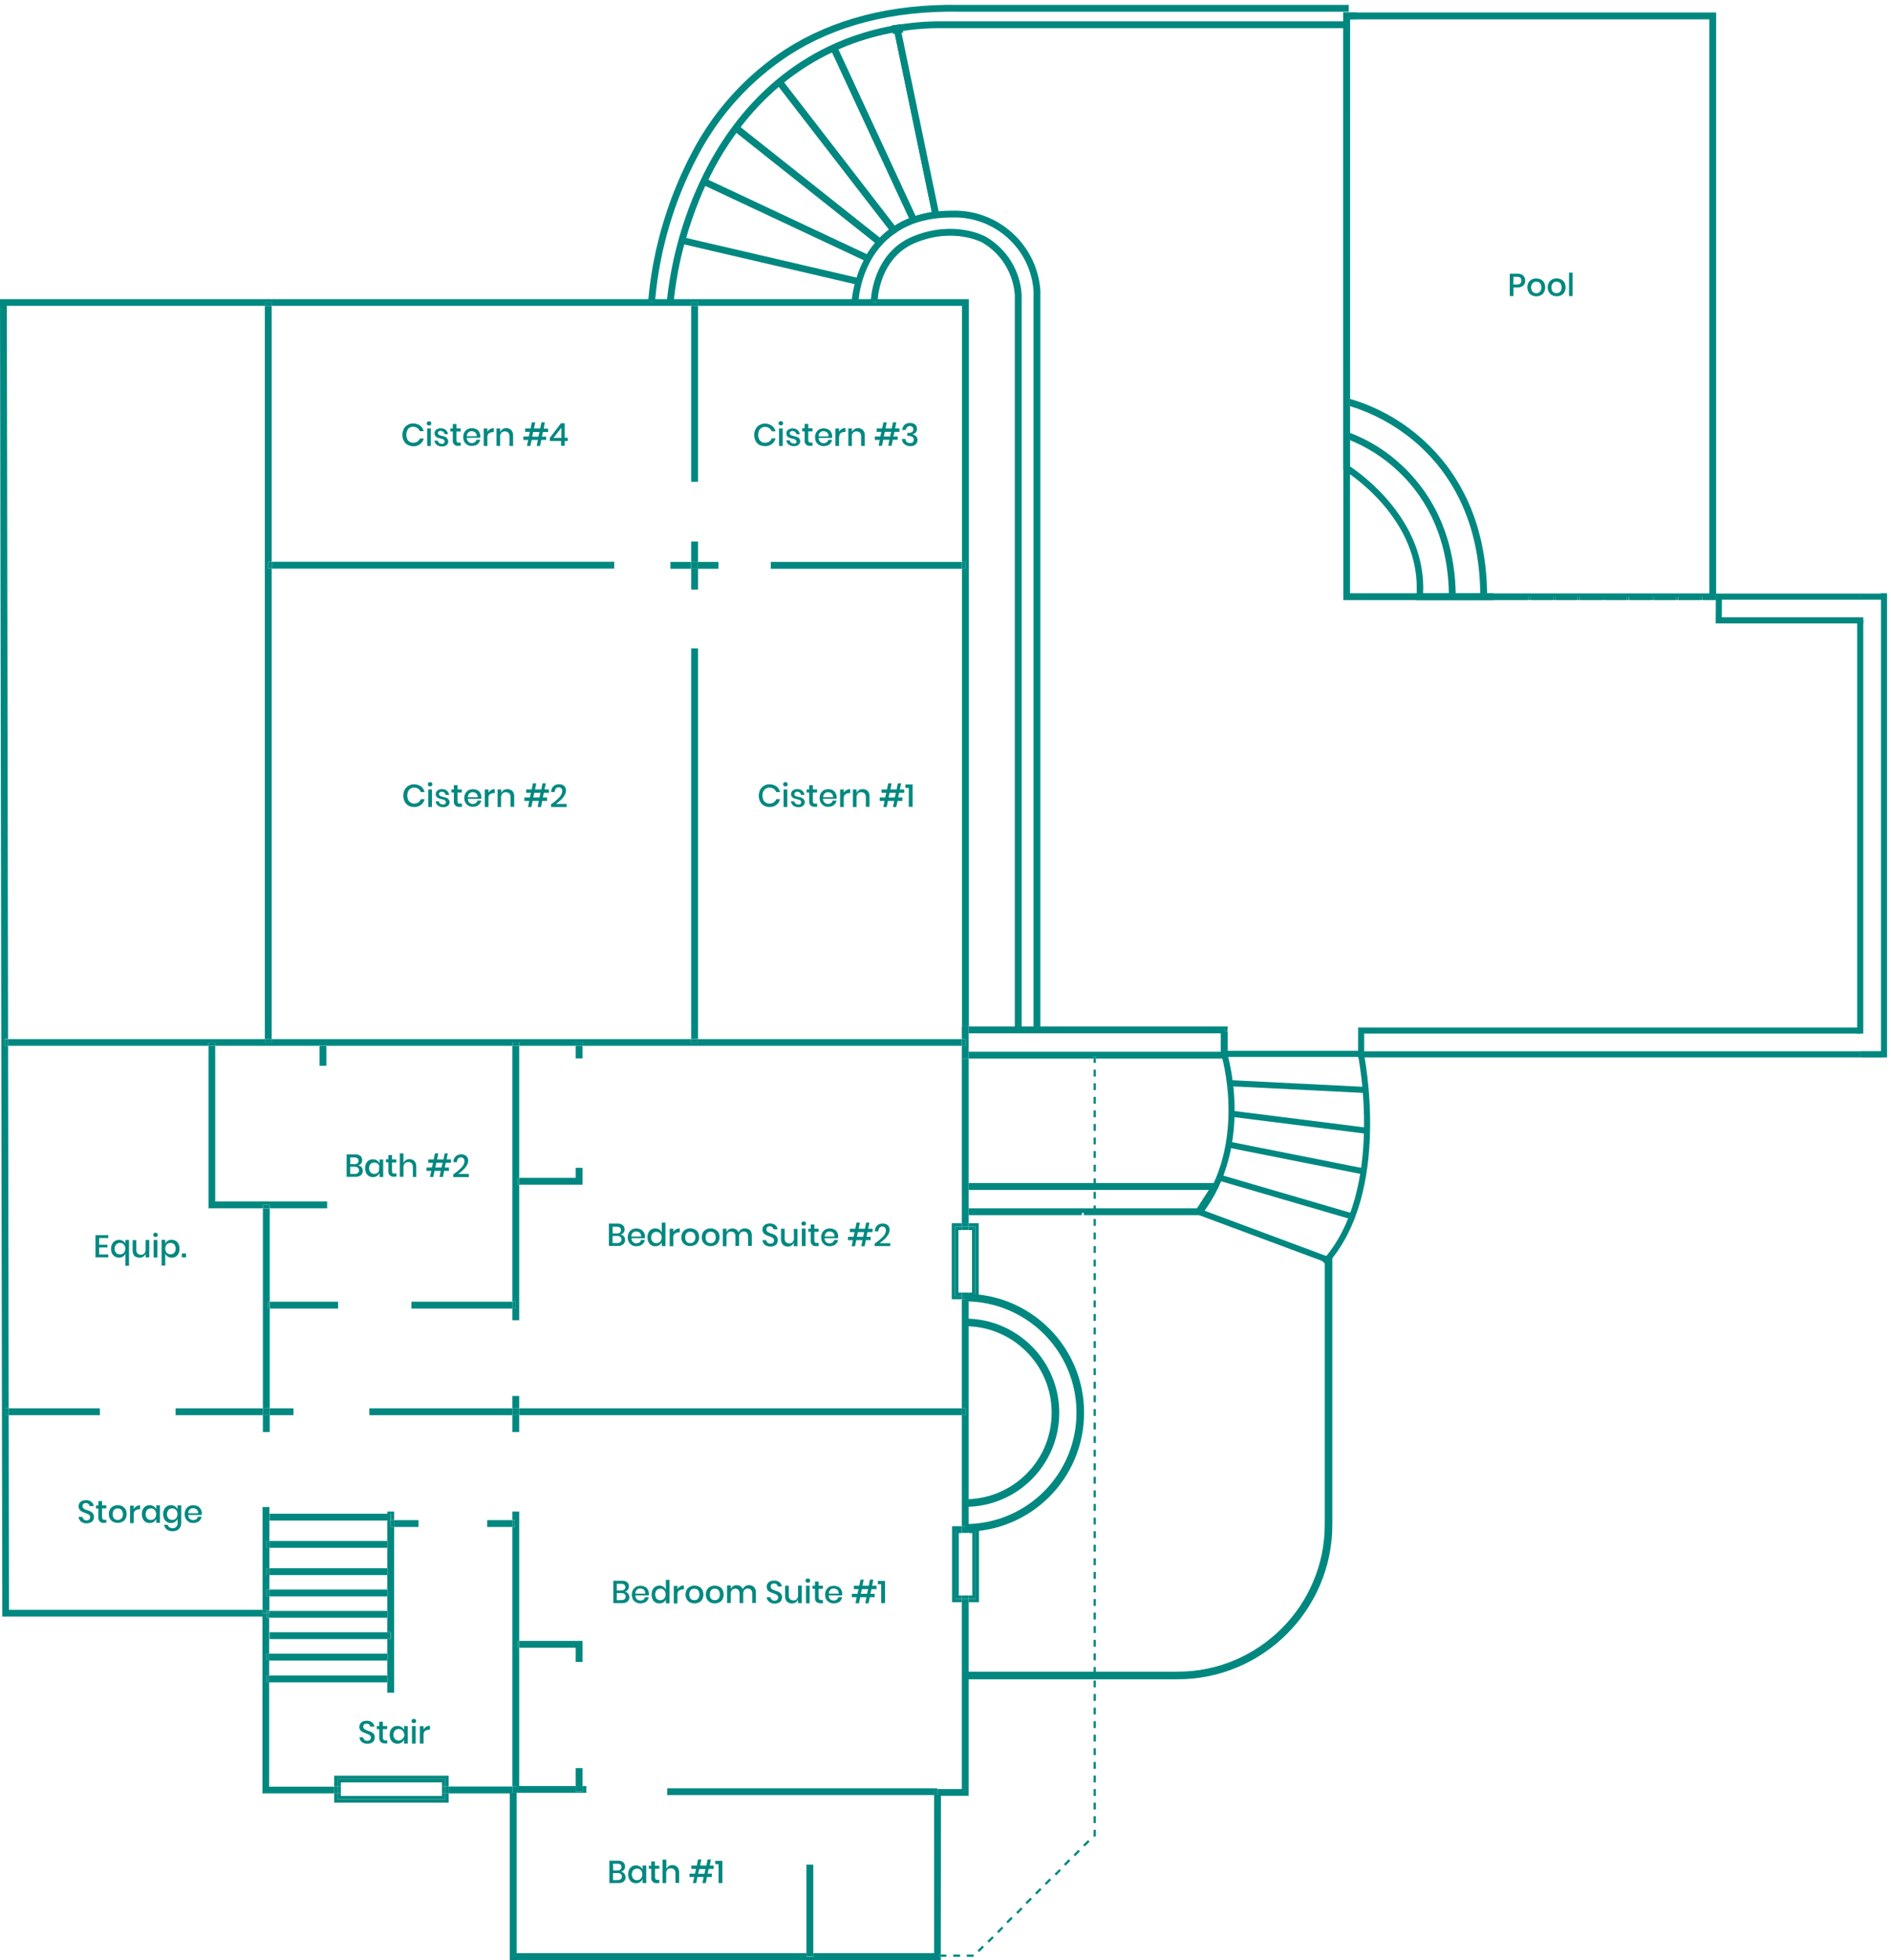 <?xml version="1.0" encoding="utf-8"?>
<!-- Generator: Adobe Illustrator 25.3.1, SVG Export Plug-In . SVG Version: 6.00 Build 0)  -->
<svg version="1.1" id="Layer_1" xmlns="http://www.w3.org/2000/svg" xmlns:xlink="http://www.w3.org/1999/xlink" x="0px" y="0px"
	 viewBox="0 0 1241.6 1286.8" style="enable-background:new 0 0 1241.6 1286.8;" xml:space="preserve">
<style type="text/css">
	.st0{fill:none;}
	.st1{fill:none;stroke:#008880;stroke-width:3;stroke-miterlimit:10;}
	.st2{fill:#008880;}
	.st3{fill:#008880;stroke:#008880;stroke-width:3;stroke-miterlimit:10;}
	.st4{fill:#008880;stroke:#008880;stroke-width:5;stroke-miterlimit:10;}
	.st5{fill:none;stroke:#008880;stroke-width:4;stroke-miterlimit:10;}
	.st6{fill:none;stroke:#008880;stroke-width:5;stroke-miterlimit:10;}
</style>
<path class="st0" d="M645.8,157.9c-0.2-0.1-19.1-10.6-45-0.1c-21.7,8.8-25.3,31.4-26,38.5H636v477.5h31.8V193.7
	C666.9,178.9,658.6,165.5,645.8,157.9z"/>
<path class="st0" d="M506.1,373.4v-4.5h125.4V200.8H458.2v115.5h-4.5V200.8H178.4v168h224.9v4.5H178.4v308.9h275.4V425.7h4.5v256.4
	h173.3v-8.3l0,0V373.4H506.1z M267.2,288.2c0.4,0.8,0.9,1.4,1.6,1.8c0.7,0.4,1.5,0.7,2.3,0.6c1,0,1.9-0.2,2.8-0.8
	c0.8-0.5,1.3-1.2,1.7-2.1h2.5c-0.4,1.5-1.2,2.8-2.4,3.7c-1.3,0.9-2.9,1.4-4.5,1.4c-1.3,0-2.6-0.3-3.7-1c-1.1-0.6-1.9-1.5-2.5-2.6
	c-1.2-2.5-1.2-5.3,0-7.8c0.6-1.1,1.4-2,2.5-2.6c1.1-0.7,2.4-1,3.7-1c1.6-0.1,3.2,0.4,4.5,1.4c1.2,0.9,2,2.3,2.4,3.7h-2.5
	c-0.3-0.9-0.9-1.6-1.7-2.1c-0.8-0.5-1.8-0.8-2.8-0.8c-0.8,0-1.6,0.2-2.3,0.6c-0.7,0.4-1.3,1.1-1.6,1.8
	C266.4,284.3,266.4,286.4,267.2,288.2z M282.9,292.7h-2.4v-11.5h2.4V292.7z M282.8,278.9c-0.7,0.5-1.6,0.5-2.2,0
	c-0.3-0.3-0.4-0.6-0.4-1c0-0.4,0.1-0.7,0.4-1c0.3-0.3,0.7-0.4,1.1-0.4c0.4,0,0.8,0.1,1.1,0.4c0.3,0.3,0.4,0.6,0.4,1
	C283.3,278.3,283.1,278.7,282.8,278.9z M293.3,292c-0.8,0.6-1.9,1-2.9,0.9c-1.2,0.1-2.4-0.3-3.5-1c-0.9-0.7-1.5-1.7-1.6-2.8h2.3
	c0.1,0.6,0.4,1.2,0.8,1.5c0.6,0.4,1.2,0.6,1.9,0.6c0.5,0,1-0.1,1.3-0.4c0.3-0.3,0.5-0.7,0.5-1.1c0-0.4-0.1-0.7-0.4-1
	c-0.3-0.3-0.6-0.4-0.9-0.6c-0.5-0.2-1-0.3-1.5-0.4c-0.7-0.2-1.3-0.3-2-0.6c-0.5-0.2-1-0.6-1.3-1c-0.4-0.5-0.6-1.1-0.6-1.8
	c0-0.9,0.4-1.8,1.1-2.4c0.9-0.6,1.9-1,3-0.9c1.2-0.1,2.3,0.3,3.2,1c0.8,0.7,1.3,1.7,1.5,2.8H292c-0.1-0.6-0.4-1.1-0.8-1.5
	c-0.5-0.4-1.1-0.6-1.7-0.6c-0.5,0-1,0.1-1.4,0.4c-0.3,0.3-0.5,0.7-0.5,1.1c0,0.3,0.1,0.6,0.4,0.9c0.3,0.2,0.6,0.4,0.9,0.5
	c0.5,0.2,1,0.3,1.5,0.4c0.7,0.1,1.4,0.4,2.1,0.6c0.5,0.2,1,0.6,1.4,1c0.4,0.5,0.6,1.2,0.6,1.8C294.4,290.5,294,291.4,293.3,292
	L293.3,292z M302.5,292.7H301c-1.8,0.3-3.5-1-3.7-2.7c-0.1-0.4,0-0.7,0-1.1v-5.6h-1.6v-2h1.6v-2.9h2.4v2.9h2.8v2h-2.8v5.6
	c0,0.5,0.1,1,0.4,1.4c0.4,0.3,0.8,0.4,1.3,0.4h1.1L302.5,292.7z M315.3,287.5h-8.8c0,1,0.3,1.9,1,2.6c0.6,0.6,1.4,0.9,2.3,0.9
	c0.7,0,1.4-0.2,2-0.6c0.5-0.4,0.9-1,1-1.6h2.5c-0.3,1.6-1.4,3-2.9,3.6c-0.8,0.4-1.7,0.5-2.6,0.5c-1,0-2-0.2-2.9-0.7
	c-0.8-0.5-1.5-1.2-2-2c-1-2-1-4.3,0-6.3c0.5-0.8,1.2-1.5,2-2c1.9-0.9,4-0.9,5.9,0c0.8,0.4,1.5,1.1,1.9,1.9
	C315.3,284.9,315.5,286.3,315.3,287.5L315.3,287.5z M324.2,283.7h-0.7c-0.9,0-1.8,0.2-2.5,0.8c-0.7,0.6-1.1,1.6-1,2.5v5.8h-2.4
	v-11.5h2.4v2.2c0.4-0.7,1-1.3,1.7-1.8c0.8-0.4,1.6-0.7,2.5-0.7L324.2,283.7z M336.8,292.7h-2.4v-6.4c0.1-0.9-0.2-1.7-0.8-2.4
	c-0.6-0.6-1.4-0.9-2.2-0.8c-0.9,0-1.7,0.3-2.3,0.9c-0.6,0.7-0.9,1.7-0.8,2.6v6.1H326v-11.5h2.4v2.5c0.3-0.8,0.8-1.5,1.5-2
	c0.7-0.5,1.6-0.7,2.5-0.7c1.2,0,2.4,0.4,3.2,1.3c0.9,1,1.3,2.3,1.2,3.7L336.8,292.7z M359.8,283.5h-3.4l-0.7,3.1h2.8v2.2h-3.2
	l-0.8,4h-2.2l0.8-4h-4.1l-0.9,4h-2.2l0.8-4h-3.2v-2.1h3.6l0.7-3.1h-3.1v-2.2h3.6l0.8-4h2.2l-0.8,4h4.1l0.8-4h2.2l-0.8,4h2.9
	L359.8,283.5z M372.9,289.6h-2v3.2h-2.4v-3.2H361v-2l7.3-9.6h2.5v9.6h2L372.9,289.6z M267.9,525.2c0.4,0.8,0.9,1.4,1.6,1.8
	c0.7,0.4,1.5,0.7,2.3,0.7c1,0,2-0.2,2.8-0.8c0.7-0.5,1.3-1.2,1.6-2.1h2.5c-0.4,1.5-1.2,2.8-2.4,3.7c-1.3,0.9-2.9,1.4-4.5,1.4
	c-1.3,0-2.6-0.3-3.7-0.9c-1.1-0.6-1.9-1.5-2.5-2.6c-1.2-2.5-1.2-5.3,0-7.8c0.6-1.1,1.4-2,2.5-2.6c1.1-0.7,2.4-1,3.7-1
	c1.6-0.1,3.2,0.4,4.5,1.4c1.2,0.9,2.1,2.2,2.4,3.7h-2.5c-0.3-0.9-0.9-1.6-1.6-2.1c-0.8-0.5-1.8-0.8-2.8-0.8c-0.8,0-1.6,0.2-2.3,0.6
	c-0.7,0.5-1.3,1.1-1.6,1.8C267.1,521.3,267.1,523.4,267.9,525.2z M283.6,529.7h-2.4v-11.5h2.4V529.7z M283.5,515.9
	c-0.3,0.3-0.7,0.4-1.1,0.4c-0.4,0-0.8-0.1-1.1-0.4c-0.3-0.3-0.4-0.6-0.4-1c0-0.4,0.1-0.7,0.4-1c0.3-0.3,0.7-0.4,1.1-0.4
	c0.4,0,0.8,0.1,1.1,0.4c0.3,0.3,0.4,0.6,0.4,1C284,515.3,283.8,515.7,283.5,515.9z M294,529c-0.9,0.6-1.9,1-3,0.9
	c-1.2,0.1-2.4-0.3-3.5-1c-0.9-0.7-1.5-1.7-1.6-2.8h2.3c0.1,0.6,0.4,1.2,0.8,1.5c0.5,0.4,1.2,0.6,1.9,0.6c0.5,0,1-0.1,1.4-0.4
	c0.3-0.3,0.5-0.7,0.5-1.1c0-0.4-0.1-0.7-0.4-1c-0.3-0.2-0.6-0.4-0.9-0.6c-0.5-0.2-1-0.3-1.5-0.4c-0.7-0.1-1.3-0.3-2-0.6
	c-0.5-0.2-1-0.5-1.3-0.9c-0.4-0.5-0.6-1.1-0.6-1.8c0-0.9,0.4-1.8,1.1-2.4c0.9-0.6,1.9-1,3-0.9c1.2-0.1,2.3,0.3,3.2,1
	c0.8,0.7,1.4,1.7,1.5,2.8h-2.2c-0.1-0.6-0.4-1.1-0.8-1.5c-0.5-0.4-1.1-0.6-1.7-0.6c-0.5,0-1,0.1-1.4,0.4c-0.3,0.3-0.5,0.7-0.5,1.2
	c0,0.3,0.1,0.6,0.4,0.9c0.3,0.2,0.6,0.4,0.9,0.5c0.5,0.2,1,0.3,1.5,0.4c0.7,0.2,1.4,0.4,2.1,0.6c0.5,0.2,1,0.6,1.4,1
	c0.4,0.5,0.6,1.2,0.6,1.8C295.1,527.5,294.7,528.4,294,529z M303.2,529.7h-1.5c-1.8,0.3-3.5-1-3.7-2.8c-0.1-0.4,0-0.7,0-1.1v-5.6
	h-1.6v-2h1.6v-2.8h2.4v2.8h2.8v2h-2.8v5.7c-0.1,0.5,0.1,1,0.4,1.3c0.4,0.3,0.8,0.4,1.3,0.4h1.1L303.2,529.7z M316,524.5h-8.8
	c0,1,0.3,1.9,1,2.6c0.6,0.6,1.4,0.9,2.3,0.8c0.7,0,1.4-0.2,2-0.6c0.5-0.4,0.9-1,1-1.6h2.5c-0.3,1.6-1.4,3-2.9,3.6
	c-0.8,0.4-1.7,0.5-2.6,0.5c-1,0-2-0.2-2.9-0.7c-0.8-0.5-1.5-1.2-2-2c-1-2-1-4.3,0-6.2c0.5-0.8,1.2-1.5,2-2c1.9-0.9,4-0.9,5.9,0
	c0.8,0.4,1.5,1.1,1.9,1.9C316,521.9,316.2,523.3,316,524.5L316,524.5z M324.9,520.7h-0.7c-0.9,0-1.8,0.2-2.5,0.8
	c-0.7,0.6-1,1.6-0.9,2.5v5.8h-2.4v-11.5h2.4v2.2c0.4-0.7,0.9-1.4,1.7-1.8c0.8-0.5,1.6-0.7,2.5-0.7L324.9,520.7z M337.5,529.7h-2.4
	v-6.4c0.1-0.9-0.2-1.7-0.8-2.4c-0.6-0.6-1.4-0.9-2.2-0.8c-0.8,0-1.7,0.3-2.3,0.9c-0.6,0.7-1,1.7-0.9,2.7v6.1h-2.4v-11.5h2.4v2.5
	c0.3-0.8,0.8-1.5,1.5-2c0.7-0.5,1.6-0.7,2.5-0.7c1.2,0,2.4,0.4,3.2,1.3c0.9,1,1.3,2.3,1.2,3.7L337.5,529.7z M360.5,520.5h-3.3
	l-0.7,3.1h2.8v2.2H356l-0.8,4h-2.2l0.8-4h-4.1l-0.8,4h-2.2l0.8-4h-3.2v-2.2h3.6l0.7-3.1h-3.1v-2.2h3.6l0.8-4h2.2l-0.8,4h4.1l0.8-4
	h2.2l-0.8,4h2.9L360.5,520.5z M372,529.6h-10.2v-1.8c2-1.3,3.8-2.8,5.4-4.5c1.1-1.1,1.9-2.5,2-4.1c0-0.6-0.2-1.3-0.6-1.8
	c-0.5-0.5-1.1-0.7-1.8-0.7c-0.7,0-1.4,0.3-1.9,0.8c-0.5,0.7-0.7,1.5-0.7,2.3h-2.3c0-1.4,0.6-2.8,1.5-3.8c1-0.9,2.3-1.4,3.6-1.3
	c1.2-0.1,2.4,0.3,3.4,1.1c0.8,0.8,1.3,2,1.2,3.1c0,1.2-0.4,2.3-1,3.2c-0.7,1.1-1.5,2.1-2.5,3c-1,0.9-2,1.7-3.1,2.4h7V529.6z
	 M513.9,292.7h-2.4v-11.5h2.4V292.7z M599.1,286.7c-0.8-0.5-1.8-0.7-2.7-0.6h-0.6v-2h0.6c2.3,0,3.4-0.8,3.4-2.3
	c0-0.6-0.2-1.2-0.6-1.6c-0.5-0.4-1.1-0.6-1.7-0.6c-0.7,0-1.3,0.2-1.8,0.7c-0.5,0.5-0.8,1.2-0.9,1.9h-2.3c0-1.3,0.5-2.5,1.5-3.4
	c1-0.8,2.3-1.3,3.6-1.2c0.9,0,1.7,0.2,2.5,0.5c0.7,0.3,1.2,0.8,1.6,1.4c0.4,0.6,0.5,1.3,0.5,2c0,0.8-0.2,1.7-0.8,2.3
	c-0.6,0.6-1.3,1-2.2,1.1v0.1c0.9,0.2,1.7,0.7,2.4,1.3c0.6,0.6,0.9,1.5,0.9,2.4c0,1.1-0.4,2.2-1.2,3c-1,0.8-2.2,1.2-3.5,1.1
	c-1.4,0.1-2.7-0.4-3.8-1.2c-1-0.9-1.6-2.2-1.7-3.5h2.3c0,0.8,0.4,1.5,0.9,2c0.6,0.5,1.3,0.8,2.1,0.7c0.7,0,1.4-0.2,1.9-0.6
	c0.4-0.4,0.7-1,0.7-1.7C600.1,287.8,599.8,287.1,599.1,286.7L599.1,286.7z M574.5,286.7h3.6l0.7-3.1h-3.1v-2.2h3.6l0.8-4h2.2l-0.8,4
	h4.1l0.8-4h2.2l-0.8,4h2.9v2.2h-3.3l-0.7,3.1h2.8v2.2h-3.2l-0.8,4h-2.2l0.8-4h-4.1l-0.8,4h-2.2l0.8-4h-3.2V286.7z M557,281.3h2.4
	v2.5c0.3-0.8,0.8-1.5,1.5-2c0.7-0.5,1.6-0.7,2.5-0.7c1.2-0.1,2.4,0.4,3.2,1.3c0.9,1,1.3,2.3,1.2,3.7v6.7h-2.4v-6.4
	c0.1-0.9-0.2-1.7-0.8-2.4c-0.6-0.6-1.4-0.9-2.2-0.8c-0.9,0-1.7,0.3-2.3,0.9c-0.6,0.7-0.9,1.7-0.8,2.6v6.1H557V281.3z M548.7,281.3
	h2.3v2.2c0.4-0.7,1-1.3,1.7-1.8c0.8-0.4,1.6-0.7,2.5-0.7v2.6h-0.7c-0.9,0-1.8,0.2-2.5,0.8c-0.7,0.6-1,1.6-0.9,2.5v5.8h-2.4
	L548.7,281.3z M535.9,283.9c0.5-0.8,1.2-1.5,2-2c1.9-0.9,4-0.9,5.9,0c0.8,0.4,1.5,1.1,1.9,1.9c0.6,1.1,0.8,2.5,0.6,3.7h-8.8
	c0,1,0.3,1.9,1,2.6c0.6,0.6,1.4,0.9,2.3,0.9c0.7,0,1.4-0.2,2-0.6c0.5-0.4,0.9-1,1-1.6h2.5c-0.3,1.6-1.3,3-2.8,3.6
	c-0.8,0.4-1.7,0.5-2.6,0.5c-1,0-2.1-0.2-3-0.7c-0.8-0.5-1.5-1.2-2-2C534.9,288.2,534.9,285.9,535.9,283.9L535.9,283.9z M526.7,281.3
	h1.6v-2.9h2.4v2.9h2.8v2h-2.8v5.6c-0.1,0.5,0.1,1,0.4,1.4c0.4,0.3,0.8,0.4,1.3,0.4h1.1v2.1h-1.5c-1.8,0.3-3.5-0.9-3.7-2.7
	c-0.1-0.4-0.1-0.7,0-1.1v-5.6h-1.6L526.7,281.3z M522.8,288.7c-0.3-0.3-0.6-0.4-0.9-0.6c-0.5-0.2-1-0.3-1.5-0.4
	c-0.7-0.2-1.3-0.3-2-0.6c-0.5-0.2-1-0.6-1.3-1c-0.4-0.5-0.6-1.1-0.6-1.8c0-0.9,0.4-1.8,1.1-2.4c0.9-0.6,1.9-1,3-0.9
	c1.2-0.1,2.3,0.3,3.2,1c0.8,0.7,1.3,1.7,1.5,2.8H523c-0.1-0.6-0.4-1.1-0.8-1.5c-0.5-0.4-1.1-0.6-1.7-0.6c-0.5,0-1,0.1-1.4,0.4
	c-0.3,0.3-0.5,0.7-0.5,1.1c0,0.3,0.1,0.7,0.4,0.9c0.3,0.2,0.6,0.4,0.9,0.5c0.5,0.2,1,0.3,1.5,0.4c0.7,0.1,1.4,0.4,2.1,0.6
	c0.5,0.2,1,0.6,1.4,1c0.4,0.5,0.6,1.2,0.6,1.8c0,0.9-0.4,1.8-1.1,2.3c-0.8,0.6-1.9,1-2.9,0.9c-1.2,0.1-2.4-0.3-3.5-1
	c-0.9-0.7-1.5-1.7-1.6-2.8h2.3c0.1,0.6,0.4,1.2,0.8,1.5c0.6,0.4,1.2,0.6,1.9,0.6c0.5,0,1-0.1,1.3-0.4c0.3-0.3,0.5-0.7,0.5-1.1
	C523.2,289.2,523,288.9,522.8,288.7z M511.6,276.9c0.3-0.3,0.7-0.4,1.1-0.4c0.4,0,0.8,0.1,1.1,0.4c0.3,0.3,0.4,0.6,0.4,1
	c0,0.4-0.1,0.8-0.4,1c-0.7,0.5-1.6,0.5-2.2,0c-0.3-0.3-0.4-0.6-0.4-1C511.2,277.6,511.3,277.2,511.6,276.9L511.6,276.9z
	 M471.8,373.4h-13.5V387h-4.5v-13.7h-13.5v-4.5h13.5v-13.4h4.5v13.4h13.5L471.8,373.4z M496.1,289.3c-1.2-2.5-1.2-5.3,0-7.8
	c0.6-1.1,1.4-2,2.5-2.6c1.1-0.7,2.4-1,3.7-1c1.6-0.1,3.2,0.4,4.5,1.4c1.2,0.9,2,2.3,2.4,3.7h-2.5c-0.3-0.9-0.9-1.6-1.6-2.1
	c-0.8-0.5-1.8-0.8-2.8-0.8c-0.8,0-1.6,0.2-2.3,0.6c-0.7,0.4-1.3,1.1-1.6,1.8c-0.8,1.8-0.8,3.8,0,5.6c0.4,0.8,0.9,1.4,1.6,1.8
	c0.7,0.4,1.5,0.7,2.3,0.6c1,0,2-0.2,2.8-0.8c0.7-0.5,1.3-1.2,1.6-2.1h2.5c-0.4,1.5-1.2,2.8-2.4,3.7c-1.3,0.9-2.9,1.4-4.5,1.4
	c-1.3,0-2.6-0.3-3.7-1C497.5,291.2,496.7,290.3,496.1,289.3L496.1,289.3z M501.2,525.1c0.7,1.5,2.3,2.5,4,2.5c1,0,1.9-0.2,2.8-0.8
	c0.8-0.5,1.3-1.2,1.7-2.1h2.5c-0.4,1.5-1.2,2.8-2.4,3.7c-1.3,0.9-2.9,1.4-4.5,1.4c-1.3,0-2.6-0.3-3.7-0.9c-1.1-0.6-1.9-1.5-2.5-2.6
	c-1.2-2.5-1.2-5.3,0-7.8c0.6-1.1,1.4-2,2.5-2.6c1.1-0.7,2.4-1,3.7-1c1.6-0.1,3.2,0.4,4.5,1.4c1.2,0.9,2,2.2,2.4,3.7h-2.5
	c-0.3-0.9-0.9-1.6-1.7-2.1c-0.8-0.5-1.8-0.8-2.8-0.8c-1.7-0.1-3.3,0.9-4,2.5C500.4,521.3,500.4,523.4,501.2,525.1L501.2,525.1z
	 M516.9,529.7h-2.4v-11.4h2.4V529.7z M516.8,515.9c-0.3,0.3-0.7,0.4-1.1,0.4c-0.4,0-0.8-0.1-1.1-0.4c-0.3-0.3-0.4-0.6-0.4-1
	c0-0.4,0.1-0.7,0.4-1c0.3-0.3,0.7-0.4,1.1-0.4c0.4,0,0.8,0.1,1.1,0.4c0.3,0.3,0.4,0.6,0.4,1C517.3,515.3,517.1,515.7,516.8,515.9
	L516.8,515.9z M527.3,529c-0.8,0.6-1.9,0.9-2.9,0.9c-1.2,0.1-2.4-0.3-3.5-1c-0.9-0.7-1.5-1.7-1.6-2.8h2.3c0,0.6,0.4,1.2,0.8,1.5
	c0.5,0.4,1.2,0.6,1.9,0.6c0.5,0,1-0.1,1.3-0.4c0.3-0.3,0.5-0.7,0.5-1.1c0-0.4-0.1-0.7-0.4-1c-0.3-0.3-0.6-0.4-0.9-0.6
	c-0.5-0.2-1-0.3-1.5-0.4c-0.7-0.1-1.3-0.3-2-0.6c-0.5-0.2-1-0.5-1.3-0.9c-0.4-0.5-0.6-1.1-0.6-1.8c0-0.9,0.4-1.8,1.1-2.4
	c0.9-0.6,1.9-1,3-0.9c1.2-0.1,2.3,0.3,3.2,1c0.8,0.7,1.3,1.7,1.5,2.8H526c-0.1-0.6-0.4-1.1-0.8-1.5c-0.5-0.4-1.1-0.6-1.7-0.6
	c-0.5,0-1,0.1-1.4,0.4c-0.3,0.3-0.5,0.7-0.5,1.2c0,0.3,0.1,0.6,0.3,0.9c0.3,0.2,0.6,0.4,0.9,0.5c0.5,0.2,1,0.3,1.5,0.4
	c0.7,0.1,1.4,0.3,2.1,0.6c0.5,0.2,1,0.6,1.4,1c0.4,0.5,0.6,1.2,0.6,1.8C528.4,527.5,528,528.4,527.3,529L527.3,529z M536.5,529.7
	H535c-1,0.1-2-0.3-2.8-0.9c-0.7-0.8-1.1-1.9-0.9-2.9v-5.6h-1.7v-2h1.7v-2.8h2.4v2.8h2.8v2h-2.8v5.7c0,0.5,0.1,1,0.4,1.3
	c0.4,0.3,0.8,0.4,1.3,0.4h1.1L536.5,529.7z M549.3,524.4h-8.8c0,1,0.3,1.9,1,2.6c0.6,0.6,1.4,0.9,2.3,0.8c0.7,0,1.4-0.2,2-0.6
	c0.5-0.4,0.9-1,1-1.6h2.5c-0.3,1.6-1.4,3-2.8,3.6c-0.8,0.4-1.7,0.5-2.6,0.5c-1,0-2-0.2-2.9-0.7c-0.8-0.5-1.5-1.2-2-2
	c-1-2-1-4.3,0-6.2c0.5-0.8,1.2-1.5,2-2c1.9-0.9,4-0.9,5.9,0c0.8,0.4,1.5,1.1,1.9,1.9c0.5,0.8,0.7,1.8,0.7,2.7
	C549.4,523.8,549.3,524.1,549.3,524.4L549.3,524.4z M558.2,520.6h-0.7c-0.9,0-1.8,0.2-2.5,0.8c-0.7,0.6-1.1,1.6-1,2.5v5.8h-2.4
	v-11.5h2.4v2.2c0.4-0.7,1-1.4,1.7-1.8c0.8-0.5,1.6-0.7,2.5-0.7L558.2,520.6z M570.8,529.7h-2.4v-6.4c0.1-0.9-0.2-1.7-0.8-2.4
	c-0.6-0.6-1.4-0.9-2.2-0.8c-0.9,0-1.7,0.3-2.3,0.9c-0.6,0.7-0.9,1.7-0.8,2.7v6.1H560v-11.5h2.4v2.5c0.3-0.8,0.8-1.5,1.5-2
	c0.7-0.5,1.6-0.7,2.5-0.7c1.2,0,2.4,0.4,3.2,1.3c0.9,1,1.3,2.3,1.2,3.7L570.8,529.7z M593.8,520.5h-3.3l-0.7,3.1h2.8v2.2h-3.2
	l-0.8,4h-2.3l0.8-4h-4.1l-0.8,4h-2.2l0.8-4h-3.2v-2.2h3.6l0.7-3.1h-3.1v-2.2h3.6l0.8-4h2.2l-0.8,4h4.1l0.8-4h2.2l-0.8,4h2.9
	L593.8,520.5z M599.3,529.7h-2.5v-12.5h-2.2V515h4.7V529.7z"/>
<path class="st0" d="M587.2,152.8l-0.6-0.7c-6.4,4.6-11.8,10.5-15.7,17.4c-4.7,8.3-7.7,17.5-8.7,26.9h11.2
	c0.6-7.3,4.4-30.8,26.9-39.9c26.5-10.8,46.1,0.1,46.3,0.2c13.2,7.8,21.7,21.6,22.7,36.9v480.3H680v-483
	c-2.1-28.6-26.4-50.5-55.1-49.6c-14.8,0-27.1,3.4-37,9.9l0.5,0.6L587.2,152.8z"/>
<polygon class="st0" points="368.6,287.5 368.6,280.8 363.4,287.5 "/>
<polygon class="st0" points="350.1,523.6 354.2,523.6 354.9,520.5 350.7,520.5 "/>
<path class="st0" d="M313.3,521.5c-0.3-0.5-0.7-0.9-1.2-1.1c-0.5-0.2-1.1-0.4-1.6-0.4c-0.9,0-1.7,0.3-2.3,0.8c-0.7,0.7-1,1.6-1,2.5
	h6.5C313.8,522.7,313.6,522.1,313.3,521.5L313.3,521.5z"/>
<polygon class="st0" points="583.4,523.6 587.5,523.6 588.2,520.5 584,520.5 "/>
<polygon class="st0" points="585.2,283.5 581,283.5 580.4,286.6 584.5,286.6 "/>
<path class="st0" d="M546.6,521.5c-0.3-0.5-0.7-0.9-1.2-1.1c-0.5-0.2-1.1-0.4-1.6-0.4c-0.9,0-1.7,0.3-2.3,0.8c-0.7,0.7-1,1.6-1,2.5
	h6.5C547,522.7,546.9,522.1,546.6,521.5L546.6,521.5z"/>
<path class="st0" d="M543.6,284.5L543.6,284.5c-0.3-0.5-0.7-0.9-1.2-1.1c-0.5-0.2-1.1-0.4-1.6-0.4c-0.9,0-1.7,0.3-2.3,0.8
	c-0.7,0.7-1,1.6-1,2.5h6.5C544,285.7,543.9,285.1,543.6,284.5z"/>
<path class="st0" d="M569,170.2l-106.6-50c-1.3,2.8-2.5,5.5-3.6,8.2c-4,9.4-7.4,19.1-10.1,29L563.3,184
	C564.7,179.2,566.6,174.6,569,170.2z"/>
<path class="st0" d="M1007,192.1c1.1,0.6,2.3,0.6,3.4,0c0.5-0.3,1-0.7,1.2-1.3c0.6-1.3,0.6-2.9,0-4.2c-0.3-0.5-0.7-1-1.2-1.3
	c-1.1-0.5-2.3-0.5-3.4,0c-0.5,0.3-1,0.7-1.2,1.3c-0.6,1.3-0.6,2.9,0,4.2C1006,191.3,1006.5,191.8,1007,192.1z"/>
<path class="st0" d="M999,184.2c0-0.7-0.2-1.4-0.7-1.9c-0.6-0.5-1.5-0.8-2.3-0.7h-2.4v5.1h2.4C998,186.8,999,185.9,999,184.2z"/>
<path class="st0" d="M1020.4,192.1c1.1,0.5,2.3,0.5,3.4,0c0.5-0.3,1-0.7,1.2-1.3c0.6-1.3,0.6-2.9,0-4.2c-0.3-0.5-0.7-1-1.2-1.3
	c-1.1-0.5-2.3-0.5-3.4,0c-0.5,0.3-1,0.7-1.2,1.3c-0.6,1.3-0.6,2.9,0,4.2C1019.4,191.3,1019.8,191.8,1020.4,192.1z"/>
<path class="st0" d="M976.3,389.5h145.9V12.7h-236V262c16.2,4.7,31.3,12.7,44.2,23.6C951.2,302.6,975.7,334.4,976.3,389.5z
	 M1030.2,179h2.4v15.4h-2.4V179z M1017,185.5c0.5-0.9,1.2-1.5,2.1-2c0.9-0.5,2-0.7,3-0.7c1,0,2.1,0.2,3,0.7c0.9,0.5,1.6,1.1,2.1,2
	c1,2,1,4.3,0,6.3c-0.5,0.9-1.2,1.6-2.1,2c-0.9,0.5-2,0.7-3,0.7c-1,0-2.1-0.2-3-0.7c-0.9-0.5-1.6-1.2-2.1-2c-0.5-1-0.8-2-0.8-3.1
	C1016.2,187.6,1016.5,186.5,1017,185.5z M1003.7,185.5c0.5-0.8,1.2-1.5,2.1-2c1.9-0.9,4.1-0.9,6,0c0.9,0.5,1.6,1.1,2.1,2
	c1,2,1,4.3,0,6.3c-0.5,0.9-1.2,1.6-2.1,2c-1.9,1-4.1,1-6,0c-0.9-0.5-1.6-1.2-2.1-2.1C1002.6,189.8,1002.6,187.5,1003.7,185.5
	L1003.7,185.5z M991.3,179.7h5c1.4-0.1,2.7,0.3,3.8,1.2c0.9,0.9,1.3,2.1,1.3,3.3c0.1,1.2-0.4,2.4-1.3,3.3c-1.1,0.9-2.4,1.3-3.8,1.2
	h-2.6v5.7h-2.4L991.3,179.7z"/>
<path class="st0" d="M927.9,289.1c-12.2-10.2-26.3-17.8-41.5-22.5v17.5c12.6,4.8,24.1,12,33.9,21.2c15.9,14.6,34.7,41,35.3,84.2
	h16.3C971.2,336.2,947.7,305.5,927.9,289.1z"/>
<path class="st0" d="M562.9,185.4l-114.7-26.7c-3.4,12.3-5.8,24.9-7.2,37.6h119.8C561.2,192.7,561.9,189,562.9,185.4z"/>
<path class="st0" d="M917.4,308.8c-9-8.5-19.6-15.2-31.1-19.9V306c7.4,4.9,50.5,35.4,48.2,83.5h16.6
	C950.5,348.1,932.5,322.8,917.4,308.8z"/>
<polygon class="st0" points="349.4,286.6 353.5,286.6 354.2,283.5 350,283.5 "/>
<path class="st1" d="M585.8,151l-74.3-96.2c-10.2,8.6-19.4,18.3-27.4,29l92.6,73.4l-0.9,1.2L483.2,85c-7.8,10.6-14.6,21.9-20.2,33.8
	l106.7,50.1C573.8,161.9,579.2,155.7,585.8,151z"/>
<path class="st0" d="M418.3,1234.4c0.6,0,1.2-0.2,1.8-0.5c0.5-0.3,1-0.8,1.2-1.3c0.6-1.3,0.6-2.7,0-4c-0.3-0.6-0.7-1-1.2-1.3
	c-0.5-0.3-1.2-0.5-1.8-0.5c-0.9,0-1.9,0.3-2.5,1l0,0c-1.3,1.6-1.3,3.9,0,5.6C416.5,1234,417.4,1234.4,418.3,1234.4z"/>
<path class="st0" d="M312.6,284.5c-0.3-0.5-0.7-0.9-1.2-1.1c-0.5-0.2-1.1-0.4-1.6-0.4c-0.9,0-1.7,0.3-2.3,0.8c-0.7,0.7-1,1.6-1,2.5
	h6.5C313,285.7,312.9,285.1,312.6,284.5L312.6,284.5z"/>
<path class="st0" d="M423.3,1044.3L423.3,1044.3c-0.3-0.5-0.7-0.9-1.2-1.1c-0.5-0.2-1.1-0.4-1.6-0.4c-0.9,0-1.7,0.3-2.3,0.8
	c-0.7,0.7-1,1.6-1,2.5h6.5C423.7,1045.6,423.6,1044.9,423.3,1044.3z"/>
<path class="st0" d="M410.1,1046.7l-0.1-0.1c-0.6-0.4-1.3-0.7-2.1-0.6h-3v4.7h3c0.7,0.1,1.5-0.2,2.1-0.6
	C411,1049.1,411,1047.6,410.1,1046.7z"/>
<path class="st0" d="M409.8,1043.7c0.9-0.9,0.9-2.3,0-3.2c-0.6-0.4-1.3-0.6-2-0.6h-2.9v4.4h2.9
	C408.5,1044.3,409.2,1044.1,409.8,1043.7z"/>
<path class="st0" d="M433.7,1050.6c0.6,0,1.2-0.1,1.8-0.5c0.5-0.3,1-0.8,1.2-1.3c0.6-1.3,0.6-2.7,0-4c-0.3-0.6-0.7-1-1.2-1.3
	c-0.5-0.3-1.2-0.5-1.8-0.5c-0.9,0-1.9,0.3-2.5,1l0,0c-1.3,1.6-1.3,3.9,0,5.6C431.8,1050.3,432.7,1050.6,433.7,1050.6z"/>
<path class="st0" d="M550.3,1044.3L550.3,1044.3c-0.3-0.5-0.7-0.9-1.2-1.1c-0.5-0.2-1.1-0.4-1.6-0.4c-0.9,0-1.7,0.3-2.3,0.8
	c-0.7,0.7-1,1.6-1,2.5h6.5C550.8,1045.5,550.6,1044.9,550.3,1044.3z"/>
<path class="st0" d="M467.6,1050.2c1.1,0.5,2.3,0.5,3.4,0c0.5-0.3,1-0.7,1.2-1.3c0.6-1.3,0.6-2.9,0-4.2c-0.3-0.5-0.7-1-1.2-1.3
	c-1.1-0.5-2.3-0.5-3.4,0c-0.5,0.3-1,0.7-1.2,1.3c-0.6,1.3-0.6,2.9,0,4.2C466.6,1049.5,467.1,1049.9,467.6,1050.2z"/>
<path class="st0" d="M454.2,1050.2c1.1,0.5,2.3,0.5,3.4,0c0.5-0.3,1-0.7,1.2-1.3c0.6-1.3,0.6-2.9,0-4.2c-0.3-0.5-0.7-1-1.2-1.3
	c-1.1-0.5-2.3-0.5-3.4,0c-0.5,0.3-1,0.7-1.2,1.2c-0.6,1.3-0.6,2.9,0,4.2C453.3,1049.4,453.7,1049.9,454.2,1050.2z"/>
<path class="st0" d="M468.3,809c-1.1-0.5-2.3-0.5-3.4,0c-0.5,0.3-1,0.7-1.2,1.3c-0.6,1.3-0.6,2.9,0,4.2c0.3,0.5,0.7,1,1.2,1.3
	c1.1,0.5,2.3,0.5,3.4,0c0.5-0.3,1-0.7,1.2-1.3c0.6-1.3,0.6-2.9,0-4.2C469.2,809.7,468.8,809.3,468.3,809z"/>
<path class="st0" d="M419.4,808.8c-0.5-0.2-1.1-0.4-1.6-0.4c-0.9,0-1.7,0.3-2.3,0.8c-0.7,0.7-1,1.6-1,2.5h6.5c0-0.6-0.1-1.3-0.4-1.9
	C420.3,809.4,419.9,809,419.4,808.8z"/>
<path class="st0" d="M432.8,809.1c-0.5-0.3-1.2-0.5-1.8-0.5c-0.9,0-1.9,0.3-2.5,1l0,0c-1.3,1.6-1.3,3.9,0,5.5c0.7,0.7,1.6,1,2.5,1
	c1.3,0,2.4-0.7,3-1.8c0.6-1.3,0.6-2.7,0-4C433.7,809.8,433.3,809.4,432.8,809.1z"/>
<path class="st0" d="M454.9,809c-1.1-0.5-2.3-0.5-3.4,0c-0.5,0.3-1,0.7-1.2,1.3c-0.6,1.3-0.6,2.9,0,4.2c0.3,0.5,0.7,1,1.2,1.3
	c1.1,0.5,2.3,0.5,3.4,0c0.5-0.3,1-0.7,1.2-1.3c0.6-1.3,0.6-2.9,0-4.2C455.9,809.7,455.4,809.3,454.9,809z"/>
<path class="st0" d="M631.5,686.6h-249v8.3H378v-8.3h-37.1v86.7H378v-6.6h4.5v11.1h-41.6v89h-4.5v-7.7h-66.3v-4.5h66.3v-168H214.3
	v13h-4.5v-13.1h-68.5v102.2h73.5v4.5h-37.7v61.3H222v4.5h-44.9v65.5h15.6v4.5h-15.6v11.2h-4.5V929h-57.3v-4.4h57.3V793.3h-35.8
	V686.6H5.3l0.4,238h59.9v4.5H5.7l0.2,127.8h166.5v-67.4h4.5v22.2h77.4v-13.4H177v-4.5h77.4v-1.4h4.5v5.6h16v4.5h-16v108.8h-4.5v-6.8
	h-77.6v68.4h42.7v-7.2h75.2v7.2h41.8v-170.4h-16.5V998h16.5v-5.6h4.5v84.9h41.6v13.8H378v-9.4h-37.1v90.8H378v-11.8h4.5v11.8h2.6
	v4.5h-45.8v105.3h190.4v-58.2h4.5v58.2h79.3v-103.8H438.1v-4.4h177.4v0.5h16v-122.6h-6.4V1002h6.4v-73H340.9v11.2h-4.5V929h-93.9
	v-4.4h93.9v-8.1h4.5v8.1h290.7V853h-6.6v-49.9h6.6V694.9l0,0V686.6z M119.4,822.9h2.6v2.6h-2.7L119.4,822.9z M101,809.7
	c0.3-0.3,0.7-0.4,1.1-0.4c0.4,0,0.8,0.1,1.1,0.4c0.3,0.3,0.4,0.6,0.4,1c0,0.4-0.1,0.7-0.4,1c-0.3,0.3-0.7,0.4-1.1,0.4
	c-0.4,0-0.8-0.1-1.1-0.4c-0.3-0.3-0.4-0.6-0.4-1C100.6,810.4,100.7,810,101,809.7z M103.3,814.1v11.5h-2.4v-11.5L103.3,814.1z
	 M87.2,814.1h2.4v6.4c-0.1,0.9,0.2,1.7,0.8,2.4c0.6,0.6,1.4,0.9,2.2,0.8c0.9,0,1.7-0.3,2.3-0.9c0.6-0.7,0.9-1.7,0.8-2.7v-6.1H98
	v11.5h-2.3V823c-0.3,0.8-0.8,1.5-1.5,2c-0.8,0.5-1.6,0.7-2.5,0.7c-1.2,0-2.4-0.4-3.2-1.3c-0.9-1-1.3-2.3-1.2-3.7L87.2,814.1z
	 M61.2,998c-0.4,0.6-0.9,1.1-1.6,1.5c-0.8,0.4-1.7,0.6-2.6,0.6c-0.9,0-1.8-0.2-2.7-0.5c-0.8-0.3-1.4-0.8-1.9-1.5
	c-0.5-0.6-0.8-1.4-0.8-2.2h2.5c0.1,0.6,0.4,1.2,0.8,1.6c0.5,0.5,1.2,0.7,1.9,0.7c0.6,0,1.2-0.2,1.7-0.6c0.4-0.4,0.6-0.9,0.6-1.5
	c0-0.5-0.1-0.9-0.4-1.3c-0.3-0.3-0.7-0.6-1.1-0.8c-0.4-0.2-1-0.4-1.8-0.7c-0.8-0.2-1.5-0.5-2.2-0.9c-0.6-0.3-1.1-0.7-1.5-1.3
	c-0.8-1.3-0.8-2.9,0-4.3c0.4-0.6,1-1.1,1.7-1.4c0.8-0.3,1.6-0.5,2.5-0.5c1.3-0.1,2.5,0.3,3.6,1.1c0.9,0.7,1.4,1.7,1.5,2.8h-2.6
	c-0.1-0.5-0.4-1-0.8-1.4c-0.5-0.4-1.1-0.6-1.7-0.6c-0.6,0-1.2,0.2-1.6,0.5c-0.4,0.4-0.6,0.9-0.6,1.5c0,0.5,0.1,0.9,0.4,1.2
	c0.3,0.3,0.6,0.6,1,0.8c0.4,0.2,1,0.4,1.7,0.7c0.8,0.2,1.5,0.5,2.3,0.9c0.6,0.3,1.1,0.7,1.5,1.3c0.4,0.7,0.7,1.4,0.6,2.2
	C61.7,996.6,61.6,997.3,61.2,998L61.2,998z M69.9,999.9h-1.5c-1.8,0.3-3.5-0.9-3.7-2.7c-0.1-0.4-0.1-0.7,0-1.1v-5.6H63v-2h1.6v-2.9
	h2.4v2.8h2.8v2h-2.8v5.7c0,0.5,0.1,1,0.4,1.4c0.4,0.3,0.8,0.4,1.3,0.4h1.1L69.9,999.9z M71.1,812.8h-6v4.5h5.4v1.8h-5.5v4.6h6v1.9
	h-8.4v-14.7h8.4V812.8z M82.4,997.2c-0.5,0.9-1.2,1.6-2.1,2c-0.9,0.5-2,0.7-3,0.7c-1,0-2.1-0.2-3-0.7c-0.9-0.5-1.6-1.2-2.1-2
	c-1-2-1-4.3,0-6.2c0.5-0.9,1.2-1.5,2.1-2c0.9-0.5,2-0.7,3-0.7c1,0,2.1,0.2,3,0.7c0.9,0.5,1.6,1.1,2.1,2
	C83.4,992.9,83.4,995.3,82.4,997.2z M84.6,831h-2.4v-8c-0.3,0.8-0.9,1.5-1.6,2c-0.7,0.5-1.6,0.7-2.5,0.7c-1,0-1.9-0.2-2.7-0.7
	c-0.8-0.5-1.5-1.2-1.9-2c-0.5-0.9-0.7-2-0.7-3.1c0-1.1,0.2-2.1,0.7-3.1c0.9-1.7,2.7-2.8,4.6-2.8c0.9,0,1.7,0.2,2.5,0.7
	c0.7,0.4,1.2,1.1,1.6,1.8v-2.4h2.4L84.6,831z M92,990.8h-0.7c-0.9,0-1.8,0.2-2.5,0.8c-0.7,0.6-1.1,1.6-1,2.5v5.8h-2.3v-11.5h2.4v2.3
	c0.4-0.7,1-1.3,1.7-1.8c0.8-0.4,1.6-0.7,2.5-0.7L92,990.8z M104.9,999.8h-2.4v-2.7c-0.3,0.8-0.8,1.5-1.6,2c-0.8,0.5-1.7,0.8-2.7,0.8
	c-0.9,0-1.9-0.2-2.7-0.7c-0.8-0.5-1.4-1.2-1.8-2c-0.9-2-0.9-4.3,0-6.3c0.4-0.8,1-1.5,1.8-2c0.8-0.5,1.7-0.7,2.7-0.7
	c0.9,0,1.9,0.2,2.7,0.8c0.7,0.5,1.3,1.2,1.6,2v-2.7h2.4V999.8z M106.2,814.1h2.4v2.7c0.3-0.8,0.8-1.5,1.5-2c0.8-0.5,1.7-0.8,2.7-0.8
	c0.9,0,1.9,0.2,2.7,0.7c0.8,0.5,1.4,1.2,1.8,2c0.9,2,0.9,4.3,0,6.3c-0.4,0.8-1,1.5-1.8,2c-0.8,0.5-1.7,0.7-2.7,0.7
	c-0.9,0-1.9-0.2-2.7-0.8c-0.7-0.5-1.3-1.2-1.5-2v8.1h-2.4V814.1z M119,1000c0,1-0.2,2-0.7,2.8c-0.4,0.8-1.1,1.5-1.9,1.9
	c-0.9,0.5-1.9,0.7-2.9,0.7c-1.4,0.1-2.8-0.3-3.9-1.1c-1-0.8-1.6-1.9-1.9-3.1h2.4c0.2,0.6,0.6,1.2,1.1,1.6c0.6,0.4,1.4,0.6,2.1,0.6
	c1.7,0.1,3.2-1.2,3.3-2.9c0-0.2,0-0.3,0-0.5v-2.8c-0.3,0.8-0.8,1.5-1.6,2c-0.8,0.5-1.7,0.8-2.7,0.8c-0.9,0-1.9-0.2-2.7-0.7
	c-0.8-0.5-1.4-1.2-1.8-2c-0.9-2-0.9-4.3,0-6.3c0.4-0.8,1-1.5,1.8-2c0.8-0.5,1.7-0.7,2.7-0.7c0.9,0,1.9,0.2,2.7,0.8
	c0.7,0.5,1.3,1.2,1.6,2v-2.7h2.4V1000z M132.4,994.6h-8.8c0,1,0.3,1.9,1,2.6c0.6,0.6,1.4,0.9,2.3,0.8c0.7,0,1.4-0.2,2-0.6
	c0.5-0.4,0.9-1,1-1.6h2.5c-0.2,0.8-0.5,1.5-1,2.1c-0.5,0.6-1.2,1.1-1.9,1.5c-0.8,0.4-1.7,0.5-2.6,0.5c-1,0-2-0.2-2.9-0.7
	c-0.8-0.5-1.5-1.2-2-2c-1-2-1-4.3,0-6.3c0.5-0.8,1.2-1.5,2-2c1.9-0.9,4-0.9,5.9,0c0.8,0.4,1.5,1.1,1.9,1.9c0.5,0.8,0.7,1.8,0.7,2.7
	C132.5,994,132.4,994.3,132.4,994.6L132.4,994.6z M245.6,1142.8c-0.4,0.6-0.9,1.2-1.6,1.5c-0.8,0.4-1.7,0.6-2.6,0.6
	c-0.9,0-1.8-0.2-2.7-0.5c-0.8-0.3-1.4-0.8-1.9-1.5c-0.5-0.6-0.8-1.4-0.8-2.2h2.5c0.1,1.4,1.4,2.4,2.8,2.3c0.6,0,1.2-0.2,1.7-0.6
	c0.4-0.4,0.6-0.9,0.6-1.5c0-0.5-0.1-0.9-0.4-1.3c-0.3-0.3-0.7-0.6-1.1-0.8c-0.4-0.2-1-0.4-1.8-0.7c-0.8-0.2-1.5-0.5-2.2-0.9
	c-0.6-0.3-1.1-0.7-1.5-1.3c-0.4-0.7-0.6-1.4-0.6-2.2c0-1.5,0.8-2.9,2.2-3.5c0.8-0.3,1.6-0.5,2.5-0.5c1.3-0.1,2.5,0.3,3.6,1.1
	c0.9,0.7,1.4,1.7,1.5,2.8h-2.6c-0.1-0.5-0.4-1.1-0.8-1.4c-0.5-0.4-1.1-0.6-1.7-0.6c-0.6,0-1.1,0.1-1.6,0.5c-0.4,0.4-0.6,0.9-0.6,1.5
	c0,0.4,0.1,0.9,0.4,1.2c0.3,0.3,0.6,0.6,1.1,0.8c0.4,0.2,1,0.4,1.7,0.7c0.8,0.2,1.5,0.5,2.3,0.9c0.6,0.3,1.1,0.8,1.5,1.3
	c0.4,0.7,0.7,1.5,0.6,2.2C246.1,1141.5,245.9,1142.1,245.6,1142.8z M254.2,1144.7h-1.5c-1,0.1-2-0.3-2.8-0.9c-0.7-0.8-1.1-1.9-1-2.9
	v-5.6h-1.6v-2h1.6v-2.8h2.4v2.8h2.8v2h-2.8v5.7c-0.1,0.5,0.1,1,0.4,1.3c0.4,0.3,0.8,0.4,1.3,0.4h1.1L254.2,1144.7z M267.7,1144.7
	h-2.4v-2.7c-0.3,0.8-0.8,1.5-1.6,2c-0.8,0.5-1.7,0.8-2.7,0.8c-0.9,0-1.9-0.2-2.7-0.7c-0.8-0.5-1.4-1.2-1.8-2c-0.9-2-0.9-4.3,0-6.3
	c0.4-0.8,1-1.5,1.8-2c0.8-0.5,1.7-0.7,2.7-0.7c0.9,0,1.9,0.3,2.7,0.8c0.7,0.5,1.3,1.2,1.6,2v-2.7h2.4V1144.7z M272.9,1144.7h-2.4
	v-11.5h2.4V1144.7z M272.8,1130.9c-0.3,0.3-0.7,0.4-1.1,0.4c-0.4,0-0.8-0.1-1.1-0.4c-0.3-0.2-0.4-0.6-0.4-1c0-0.4,0.1-0.7,0.4-1
	c0.3-0.3,0.7-0.4,1.1-0.4c0.4,0,0.8,0.1,1.1,0.4c0.3,0.3,0.4,0.6,0.4,1C273.3,1130.2,273.1,1130.6,272.8,1130.9z M469.6,1221.7h4.7
	v14.7h-2.5v-12.5h-2.2V1221.7z M452.6,1230.2h3.6l0.7-3.1h-3.1v-2.2h3.6l0.8-4h2.2l-0.8,4h4.1l0.8-4h2.2l-0.8,4h2.9v2.2h-3.3
	l-0.7,3.1h2.8v2.2h-3.2l-0.8,4h-2.3l0.8-4H458l-0.8,4h-2.2l0.8-4h-3.2L452.6,1230.2z M439,1225.4c0.7-0.5,1.6-0.7,2.5-0.7
	c1.2,0,2.4,0.4,3.2,1.3c0.9,1,1.3,2.3,1.2,3.7v6.7h-2.4v-6.4c0-0.9-0.2-1.7-0.8-2.4c-0.6-0.6-1.4-0.9-2.2-0.8
	c-0.9,0-1.7,0.3-2.3,0.9c-0.6,0.7-0.9,1.7-0.8,2.7v6.1h-2.4v-15.4h2.4v6.4C437.7,1226.6,438.3,1225.9,439,1225.4z M531.7,1052.6
	h-2.4v-11.5h2.4V1052.6z M576.4,1037.9h4.7v14.7h-2.5v-12.4h-2.3L576.4,1037.9z M559.4,1046.4h3.6l0.7-3.1h-3.1v-2.2h3.6l0.8-4h2.2
	l-0.8,4h4.1l0.8-4h2.2l-0.8,4h2.9v2.2h-3.3l-0.7,3.1h2.8v2.2h-3.2l-0.8,4h-2.2l0.8-4h-4.1l-0.8,4h-2.2l0.8-4h-3.2L559.4,1046.4z
	 M542.6,1043.7c0.5-0.8,1.2-1.5,2-2c1.9-0.9,4-0.9,5.9,0c0.8,0.4,1.5,1.1,1.9,1.9c0.5,0.8,0.7,1.8,0.7,2.7c0,0.3,0,0.7-0.1,1h-8.8
	c0,1,0.3,1.9,1,2.6c0.6,0.6,1.4,0.9,2.3,0.8c0.7,0,1.4-0.2,2-0.6c0.5-0.4,0.9-1,1-1.6h2.5c-0.3,1.6-1.4,3-2.8,3.6
	c-0.8,0.4-1.7,0.5-2.6,0.5c-1,0-2-0.2-2.9-0.7c-0.8-0.5-1.5-1.2-2-2C541.6,1048,541.6,1045.7,542.6,1043.7z M533.4,1041.1h1.6v-2.8
	h2.4v2.8h2.8v2h-2.8v5.7c0,0.5,0.1,1,0.4,1.3c0.4,0.3,0.8,0.4,1.3,0.4h1.1v2.1h-1.5c-1,0.1-2-0.2-2.8-0.9c-0.7-0.8-1.1-1.9-0.9-3
	v-5.6h-1.6L533.4,1041.1z M529.3,1036.8c0.3-0.3,0.7-0.4,1.1-0.4c0.4,0,0.8,0.1,1.1,0.4c0.3,0.3,0.4,0.6,0.4,1c0,0.4-0.1,0.8-0.4,1
	c-0.7,0.5-1.6,0.5-2.2,0c-0.3-0.3-0.4-0.6-0.4-1C528.9,1037.4,529.1,1037,529.3,1036.8L529.3,1036.8z M515.6,1041.1h2.4v6.4
	c-0.1,0.9,0.2,1.7,0.8,2.4c0.6,0.6,1.4,0.9,2.2,0.8c0.9,0,1.7-0.3,2.3-0.9c0.6-0.7,0.9-1.7,0.8-2.7v-6.1h2.4v11.5H524v-2.5
	c-0.3,0.8-0.8,1.5-1.5,2c-0.8,0.5-1.6,0.7-2.5,0.7c-1.2,0.1-2.4-0.4-3.2-1.3c-0.9-1-1.3-2.3-1.2-3.7L515.6,1041.1z M503.9,1039.5
	c0.4-0.6,1-1.1,1.7-1.4c0.8-0.3,1.6-0.5,2.5-0.5c1.3-0.1,2.5,0.3,3.6,1.1c0.9,0.7,1.4,1.7,1.5,2.8h-2.6c-0.2-1.2-1.3-2.1-2.5-2
	c-0.6,0-1.2,0.2-1.6,0.5c-0.4,0.4-0.6,0.9-0.6,1.5c0,0.5,0.1,0.9,0.4,1.2c0.3,0.3,0.6,0.6,1,0.8c0.4,0.2,1,0.4,1.7,0.7
	c0.8,0.2,1.5,0.5,2.3,0.9c0.6,0.3,1.1,0.8,1.5,1.3c0.4,0.7,0.7,1.4,0.6,2.2c0,0.7-0.2,1.4-0.5,2c-0.4,0.6-0.9,1.2-1.6,1.5
	c-0.8,0.4-1.7,0.6-2.6,0.6c-0.9,0-1.8-0.2-2.7-0.5c-0.7-0.3-1.4-0.8-1.9-1.5c-0.5-0.6-0.8-1.4-0.8-2.2h2.5c0.1,0.6,0.4,1.2,0.8,1.6
	c0.5,0.5,1.2,0.7,1.9,0.7c0.6,0,1.2-0.2,1.7-0.6c0.4-0.4,0.6-0.9,0.6-1.5c0-0.5-0.1-0.9-0.4-1.3c-0.3-0.3-0.7-0.6-1.1-0.8
	c-0.4-0.2-1-0.4-1.8-0.7c-0.8-0.2-1.5-0.5-2.2-0.9c-0.6-0.3-1.1-0.7-1.5-1.3c-0.4-0.6-0.6-1.4-0.6-2.2
	C503.3,1040.9,503.5,1040.2,503.9,1039.5L503.9,1039.5z M477.4,1041.1h2.4v2.4c0.3-0.8,0.8-1.5,1.5-1.9c1.5-0.9,3.4-0.9,4.9,0
	c0.7,0.5,1.2,1.2,1.5,2c0.3-0.8,0.9-1.5,1.6-2c0.7-0.5,1.6-0.7,2.5-0.7c1.2-0.1,2.4,0.4,3.3,1.3c0.9,1,1.3,2.3,1.2,3.7v6.7h-2.4
	v-6.4c0-0.8-0.2-1.7-0.8-2.3c-0.5-0.6-1.3-0.9-2.1-0.8c-0.8,0-1.6,0.3-2.2,0.9c-0.6,0.7-0.9,1.7-0.8,2.6v6.1h-2.4v-6.4
	c0.1-0.8-0.2-1.7-0.8-2.3c-0.5-0.6-1.3-0.9-2-0.8c-0.8,0-1.6,0.3-2.2,0.9c-0.6,0.7-0.9,1.6-0.8,2.6v6.1h-2.4L477.4,1041.1z
	 M464.2,1043.7c0.5-0.8,1.2-1.5,2.1-2c1.9-0.9,4.1-0.9,6,0c0.9,0.4,1.6,1.1,2.1,2c1,2,1,4.3,0,6.3c-0.5,0.9-1.2,1.6-2.1,2
	c-1.9,0.9-4.1,0.9-6,0c-0.9-0.5-1.6-1.2-2.1-2C463.2,1048,463.2,1045.6,464.2,1043.7L464.2,1043.7z M450.9,1043.7
	c0.5-0.9,1.2-1.5,2.1-2c0.9-0.5,2-0.7,3-0.7c1,0,2.1,0.2,3,0.7c0.9,0.4,1.6,1.1,2.1,2c1,2,1,4.3,0,6.3c-0.5,0.9-1.2,1.6-2.1,2
	c-1.9,0.9-4.1,0.9-6,0c-0.9-0.5-1.6-1.1-2.1-2c-0.5-1-0.8-2-0.8-3.1C450.1,1045.7,450.3,1044.6,450.9,1043.7z M442.4,1041.1h2.4v2.2
	c0.4-0.7,1-1.3,1.7-1.8c0.8-0.4,1.6-0.7,2.5-0.7v2.6h-0.7c-0.9,0-1.8,0.2-2.5,0.8c-0.7,0.6-1,1.6-1,2.5v5.8h-2.4V1041.1z
	 M428.4,1043.7c0.4-0.8,1-1.5,1.8-2c0.8-0.5,1.7-0.7,2.7-0.7c0.9,0,1.9,0.2,2.7,0.8c0.7,0.5,1.3,1.2,1.5,2v-6.6h2.4v15.4h-2.4v-2.7
	c-0.3,0.8-0.8,1.5-1.5,2c-0.8,0.5-1.7,0.8-2.7,0.8c-0.9,0-1.9-0.2-2.7-0.7c-0.8-0.5-1.4-1.2-1.8-2
	C427.5,1047.9,427.3,1045.6,428.4,1043.7L428.4,1043.7z M427.6,1222h2.4v2.8h2.8v2H430v5.6c-0.1,0.5,0.1,1,0.4,1.3
	c0.4,0.3,0.8,0.4,1.3,0.4h1.1v2.1h-1.5c-1.8,0.3-3.5-0.9-3.7-2.7c-0.1-0.4-0.1-0.7,0-1.1v-5.6H426v-2h1.6L427.6,1222z M415.5,1043.7
	c0.5-0.8,1.2-1.5,2-2c1.9-0.9,4-0.9,5.9,0c0.8,0.4,1.5,1.1,1.9,1.9c0.6,1.1,0.8,2.5,0.6,3.7h-8.8c0,1,0.3,1.9,1,2.6
	c0.6,0.6,1.4,0.9,2.3,0.8c0.7,0,1.4-0.2,2-0.6c0.5-0.4,0.9-1,1-1.6h2.6c-0.3,1.6-1.4,3-2.9,3.6c-0.8,0.4-1.7,0.5-2.6,0.5
	c-1,0-2-0.2-2.9-0.7c-0.8-0.5-1.5-1.2-2-2C414.6,1048,414.6,1045.7,415.5,1043.7z M414.9,1225.4c0.8-0.5,1.7-0.7,2.7-0.7
	c0.9,0,1.9,0.2,2.7,0.8c0.7,0.5,1.3,1.2,1.6,2v-2.7h2.4v11.5h-2.4v-2.6c-0.3,0.8-0.8,1.5-1.6,2c-0.8,0.5-1.7,0.8-2.7,0.8
	c-0.9,0-1.9-0.2-2.7-0.7c-0.8-0.5-1.4-1.2-1.8-2c-0.9-2-0.9-4.3,0-6.3C413.5,1226.6,414.1,1225.9,414.9,1225.4L414.9,1225.4z
	 M402.6,1037.9h5.7c1.2-0.1,2.4,0.3,3.4,1c1.4,1.3,1.6,3.5,0.4,5c-0.5,0.6-1.2,1-1.9,1.2c0.8,0.2,1.6,0.6,2.1,1.3
	c0.5,0.7,0.8,1.5,0.8,2.3c0.1,1.1-0.4,2.2-1.2,2.9c-1,0.8-2.3,1.2-3.5,1.1h-5.9V1037.9z M400.1,1221.7h5.7c1.2-0.1,2.4,0.3,3.4,1
	c1.4,1.3,1.6,3.5,0.5,5c-0.5,0.6-1.2,1-1.9,1.2c0.8,0.2,1.6,0.6,2.1,1.3c0.5,0.7,0.8,1.5,0.8,2.3c0.1,1.1-0.4,2.2-1.2,2.9
	c-1,0.8-2.3,1.2-3.5,1.1h-5.9V1221.7z M275.8,1133.2h2.4v2.2c0.4-0.7,1-1.3,1.7-1.8c0.8-0.4,1.6-0.7,2.5-0.7v2.6h-0.7
	c-0.9,0-1.8,0.2-2.5,0.8c-0.7,0.6-1,1.6-1,2.5v5.8h-2.4V1133.2z M297.6,770.8c2-1.3,3.8-2.8,5.4-4.5c1.1-1.1,1.9-2.5,2-4.1
	c0-0.6-0.2-1.3-0.6-1.8c-0.5-0.5-1.1-0.7-1.8-0.7c-0.7-0.1-1.4,0.3-1.9,0.8c-0.5,0.7-0.7,1.5-0.7,2.3h-2.3c0-1.4,0.6-2.8,1.5-3.8
	c1-0.9,2.3-1.4,3.6-1.3c1.2-0.1,2.4,0.3,3.4,1.1c0.8,0.8,1.3,2,1.2,3.1c0,1.2-0.4,2.3-1,3.2c-0.7,1.1-1.5,2.1-2.5,3
	c-1,0.9-2,1.7-3.1,2.4h7v1.9h-10.2V770.8z M280,766.6h3.6l0.7-3.1h-3.1v-2.2h3.6l0.8-4h2.2l-0.8,4h4.1l0.8-4h2.2l-0.8,4h2.9v2.2
	h-3.4l-0.7,3.1h2.8v2.2h-3.2l-0.8,4h-2.2l0.8-4h-4.1l-0.8,4h-2.2l0.8-4H280V766.6z M237,771.6c-1,0.8-2.3,1.2-3.6,1.1h-5.8V758h5.7
	c1.2-0.1,2.4,0.3,3.4,1c1.4,1.3,1.6,3.5,0.4,5c-0.5,0.6-1.2,1-1.9,1.2c0.8,0.2,1.6,0.6,2.1,1.3c0.5,0.7,0.8,1.5,0.8,2.3
	C238.3,769.8,237.8,770.9,237,771.6L237,771.6z M251.6,772.7h-2.4V770c-0.3,0.8-0.8,1.5-1.6,2c-0.8,0.5-1.7,0.8-2.7,0.8
	c-0.9,0-1.9-0.2-2.7-0.7c-0.8-0.5-1.4-1.2-1.8-2c-0.9-2-0.9-4.3,0-6.3c0.4-0.8,1-1.5,1.8-2c0.8-0.5,1.7-0.7,2.7-0.7
	c0.9,0,1.9,0.2,2.7,0.8c0.7,0.5,1.3,1.2,1.6,2v-2.7h2.4V772.7z M260.2,772.7h-1.5c-1.8,0.3-3.5-1-3.7-2.8c-0.1-0.4,0-0.7,0-1.1v-5.6
	h-1.6v-2h1.6v-2.9h2.4v2.8h2.8v2h-2.8v5.7c-0.1,0.5,0.1,1,0.4,1.3c0.4,0.3,0.8,0.4,1.3,0.4h1.1L260.2,772.7z M267.9,763
	c-0.8,0-1.7,0.3-2.3,0.9c-0.6,0.7-0.9,1.7-0.9,2.7v6.1h-2.4v-15.4h2.4v6.5c0.3-0.8,0.8-1.5,1.5-2c0.7-0.5,1.6-0.7,2.5-0.7
	c1.2,0,2.4,0.4,3.2,1.3c0.9,1,1.3,2.3,1.2,3.7v6.7h-2.4v-6.4c0.1-0.9-0.2-1.7-0.8-2.4C269.5,763.3,268.7,763,267.9,763L267.9,763z
	 M409.3,817c-1,0.8-2.3,1.2-3.6,1.1h-5.8v-14.7h5.7c1.2-0.1,2.4,0.3,3.4,1c1.4,1.3,1.6,3.5,0.5,5c-0.5,0.6-1.2,1-1.9,1.2
	c0.8,0.2,1.6,0.6,2.1,1.3c0.5,0.7,0.8,1.5,0.8,2.3C410.5,815.3,410.1,816.3,409.3,817L409.3,817z M423.3,812.8h-8.8
	c0,1,0.3,1.9,1,2.6c0.6,0.6,1.4,0.9,2.3,0.8c0.7,0,1.4-0.2,2-0.6c0.5-0.4,0.9-1,1-1.6h2.5c-0.3,1.6-1.4,2.9-2.9,3.6
	c-0.8,0.4-1.7,0.5-2.6,0.5c-1,0-2-0.2-3-0.7c-0.8-0.5-1.5-1.2-2-2c-1-2-1-4.3,0-6.3c0.5-0.8,1.2-1.5,2-2c1.9-0.9,4-0.9,5.9,0
	c0.8,0.4,1.5,1.1,1.9,1.9c0.5,0.8,0.7,1.8,0.7,2.7C423.3,812.2,423.3,812.5,423.3,812.8L423.3,812.8z M436.8,818.1h-2.4v-2.7
	c-0.3,0.8-0.8,1.5-1.5,2c-0.8,0.5-1.7,0.8-2.7,0.8c-0.9,0-1.9-0.2-2.7-0.7c-0.8-0.5-1.4-1.2-1.8-2c-0.9-2-0.9-4.3,0-6.3
	c0.4-0.8,1-1.5,1.8-2c0.8-0.5,1.7-0.7,2.7-0.7c0.9,0,1.9,0.2,2.7,0.8c0.7,0.5,1.3,1.2,1.5,2v-6.6h2.4V818.1z M446.2,809h-0.7
	c-0.9,0-1.8,0.2-2.5,0.8c-0.7,0.6-1,1.6-1,2.5v5.8h-2.4v-11.4h2.4v2.2c0.4-0.7,1-1.4,1.7-1.8c0.8-0.4,1.6-0.7,2.5-0.7V809z
	 M458.3,815.5c-0.5,0.9-1.2,1.6-2.1,2c-1.9,0.9-4.1,0.9-6,0c-0.9-0.5-1.6-1.2-2.1-2c-1-2-1-4.3,0-6.2c0.5-0.8,1.2-1.5,2.1-2
	c1.9-1,4.1-1,6,0l0,0c0.9,0.4,1.6,1.1,2.1,2C459.3,811.2,459.3,813.5,458.3,815.5L458.3,815.5z M471.6,815.5c-0.5,0.9-1.2,1.6-2.1,2
	c-1.9,1-4.1,1-6,0c-0.9-0.5-1.6-1.2-2.1-2c-1-2-1-4.3,0-6.2c0.5-0.9,1.2-1.5,2.1-2c0.9-0.5,2-0.7,3-0.7c1,0,2.1,0.2,3,0.7
	c0.9,0.4,1.6,1.1,2.1,2C472.6,811.2,472.6,813.5,471.6,815.5L471.6,815.5z M493.5,818.1h-2.4v-6.4c0.1-0.8-0.2-1.7-0.8-2.3
	c-0.5-0.6-1.3-0.9-2.1-0.8c-0.8,0-1.6,0.3-2.2,0.9c-0.6,0.7-0.9,1.7-0.8,2.6v6.1h-2.3v-6.4c0.1-0.8-0.2-1.7-0.8-2.3
	c-0.5-0.6-1.3-0.9-2.1-0.8c-0.8,0-1.6,0.3-2.2,0.9c-0.6,0.7-0.9,1.7-0.8,2.6v6.1h-2.4v-11.4h2.4v2.4c0.2-0.8,0.8-1.5,1.5-1.9
	c1.5-0.9,3.4-0.9,4.9,0c0.7,0.5,1.2,1.2,1.5,2c0.3-0.8,0.9-1.5,1.6-2c0.7-0.5,1.6-0.7,2.5-0.7c1.2-0.1,2.4,0.4,3.3,1.3
	c0.9,1,1.3,2.3,1.2,3.7L493.5,818.1z M510.2,816.2c-0.4,0.6-0.9,1.2-1.6,1.5c-0.8,0.4-1.7,0.6-2.6,0.6c-0.9,0-1.8-0.2-2.7-0.5
	c-0.7-0.3-1.4-0.8-1.9-1.5c-0.5-0.6-0.8-1.4-0.8-2.2h2.5c0.1,0.6,0.3,1.2,0.8,1.6c0.5,0.5,1.2,0.7,1.9,0.7c0.6,0,1.2-0.2,1.7-0.6
	c0.4-0.4,0.6-0.9,0.6-1.5c0-0.5-0.1-0.9-0.4-1.3c-0.3-0.3-0.7-0.6-1.1-0.8c-0.4-0.2-1-0.4-1.8-0.7c-0.8-0.2-1.5-0.5-2.2-0.9
	c-0.6-0.3-1.1-0.7-1.5-1.3c-0.4-0.6-0.6-1.4-0.6-2.2c0-0.7,0.2-1.5,0.6-2.1c0.4-0.6,1-1.1,1.7-1.4c0.8-0.3,1.6-0.5,2.5-0.5
	c1.3-0.1,2.5,0.3,3.6,1.1c0.9,0.7,1.4,1.7,1.5,2.8h-2.6c-0.1-0.5-0.4-1.1-0.8-1.4c-1-0.8-2.3-0.8-3.3-0.1c-0.4,0.4-0.6,0.9-0.6,1.5
	c0,0.5,0.1,0.9,0.4,1.2c0.3,0.3,0.6,0.6,1,0.8c0.4,0.2,1,0.4,1.7,0.7c0.8,0.2,1.5,0.5,2.3,0.9c0.6,0.3,1.1,0.7,1.5,1.3
	c0.4,0.7,0.7,1.4,0.6,2.2C510.8,814.9,510.6,815.6,510.2,816.2L510.2,816.2z M523.7,818.1h-2.4v-2.5c-0.3,0.8-0.8,1.5-1.5,2
	c-0.8,0.5-1.6,0.7-2.5,0.7c-1.2,0-2.4-0.4-3.2-1.3c-0.9-1-1.3-2.3-1.2-3.7v-6.7h2.4v6.4c-0.1,0.9,0.2,1.7,0.8,2.4
	c0.6,0.6,1.4,0.9,2.2,0.8c0.9,0,1.7-0.3,2.3-0.9c0.6-0.7,0.9-1.7,0.8-2.7v-6.1h2.4L523.7,818.1z M528.9,818.1h-2.4v-11.4h2.4V818.1z
	 M528.8,804.3c-0.7,0.5-1.6,0.5-2.2,0c-0.3-0.3-0.4-0.6-0.4-1c0-0.4,0.1-0.7,0.4-1c0.3-0.3,0.7-0.4,1.1-0.4c0.4,0,0.8,0.1,1.1,0.4
	c0.3,0.3,0.4,0.6,0.4,1C529.3,803.7,529.1,804,528.8,804.3L528.8,804.3z M537.5,818.1h-1.5c-1.8,0.3-3.5-1-3.7-2.7
	c-0.1-0.4-0.1-0.7,0-1.1v-5.6h-1.6v-2h1.6v-2.8h2.4v2.8h2.8v2h-2.8v5.7c0,0.5,0.1,1,0.4,1.3c0.4,0.3,0.8,0.4,1.3,0.4h1.1
	L537.5,818.1z M550.3,812.8h-8.8c0,1,0.3,1.9,1,2.6c0.6,0.6,1.4,0.9,2.3,0.8c0.7,0,1.4-0.2,2-0.6c0.5-0.4,0.9-1,1-1.6h2.5
	c-0.3,1.6-1.4,2.9-2.8,3.6c-0.8,0.4-1.7,0.5-2.6,0.5c-1,0-2-0.2-2.9-0.7c-0.8-0.5-1.5-1.2-2-2c-1-2-1-4.3,0-6.3c0.5-0.8,1.2-1.5,2-2
	c1.9-0.9,4-0.9,5.9,0c0.8,0.4,1.5,1.1,1.9,1.9C550.3,810.3,550.5,811.6,550.3,812.8L550.3,812.8z M572.9,808.8h-3.3l-0.7,3.1h2.8
	v2.2h-3.2l-0.8,4h-2.2l0.8-4h-4.1l-0.8,4H559l0.8-4h-3.2V812h3.6l0.7-3.1h-3.1v-2.2h3.6l0.8-4h2.2l-0.8,4h4.1l0.8-4h2.2l-0.8,4h2.9
	L572.9,808.8z M584.4,817.9h-10.2v-1.7c2-1.3,3.8-2.8,5.4-4.5c1.2-1.1,1.9-2.5,2-4.1c0-0.6-0.2-1.3-0.6-1.8
	c-0.5-0.5-1.1-0.7-1.8-0.7c-0.7-0.1-1.4,0.3-1.9,0.8c-0.5,0.7-0.7,1.5-0.7,2.3h-2.3c0-1.4,0.6-2.8,1.5-3.8c1-0.9,2.3-1.4,3.6-1.3
	c1.2-0.1,2.4,0.3,3.4,1.1c0.8,0.8,1.3,2,1.2,3.1c0,1.2-0.4,2.3-1,3.2c-0.7,1.1-1.5,2.1-2.5,3c-1,0.9-2,1.7-3.1,2.4h7L584.4,817.9z"
	/>
<path class="st0" d="M546.5,808.8c-0.5-0.2-1-0.4-1.6-0.4c-0.9,0-1.7,0.3-2.3,0.8c-0.7,0.7-1,1.6-1,2.5h6.5c0-0.6-0.1-1.3-0.4-1.9
	C547.4,809.4,547,809,546.5,808.8z"/>
<polygon class="st0" points="562.5,812 566.7,812 567.3,808.9 563.2,808.9 "/>
<path class="st0" d="M407.4,1227.4c0.5-0.4,0.7-1,0.6-1.6c0-0.6-0.2-1.2-0.6-1.6c-0.6-0.4-1.3-0.6-2-0.6h-2.9v4.4h2.9
	C406.1,1228,406.8,1227.8,407.4,1227.4z"/>
<path class="st0" d="M234.8,763.7c0.5-0.4,0.7-1,0.6-1.6c0-0.6-0.2-1.2-0.6-1.6c-0.6-0.4-1.3-0.6-2-0.6h-2.9v4.4h2.9
	C233.5,764.4,234.2,764.1,234.8,763.7z"/>
<polygon class="st0" points="290.6,763.4 286.5,763.4 285.8,766.5 290,766.5 "/>
<path class="st0" d="M407.6,1233.8c0.9-0.9,1-2.4,0.1-3.3c0,0,0,0,0,0l-0.1-0.1c-0.6-0.4-1.3-0.7-2.1-0.6h-3v4.7h3
	C406.3,1234.4,407,1234.2,407.6,1233.8L407.6,1233.8z"/>
<path class="st0" d="M407.3,812.1c-0.6-0.5-1.3-0.7-2.1-0.6h-3v4.7h3c0.7,0,1.5-0.2,2.1-0.6c1-0.9,1-2.4,0.1-3.3
	C407.4,812.2,407.4,812.2,407.3,812.1L407.3,812.1z"/>
<path class="st0" d="M407.1,809.2c0.4-0.4,0.7-1,0.6-1.6c0-0.6-0.2-1.2-0.6-1.6c-0.6-0.4-1.3-0.6-2-0.6h-2.9v4.4h2.9
	C405.8,809.8,406.5,809.6,407.1,809.2z"/>
<path class="st0" d="M235.1,766.8l-0.1-0.1c-0.6-0.4-1.3-0.7-2.1-0.6h-3v4.7h3c0.7,0,1.5-0.2,2.1-0.6l0,0
	C236,769.2,236,767.7,235.1,766.8z"/>
<path class="st0" d="M247.5,763.6c-0.5-0.3-1.2-0.5-1.8-0.5c-0.9,0-1.9,0.3-2.5,1l0,0c-1.3,1.6-1.3,3.9,0,5.5c0.7,0.7,1.6,1,2.5,1
	c0.6,0,1.2-0.1,1.8-0.5c0.5-0.3,1-0.8,1.2-1.3c0.6-1.3,0.6-2.7,0-4C248.5,764.4,248,763.9,247.5,763.6z"/>
<polygon class="st0" points="570,1043.3 565.9,1043.3 565.2,1046.4 569.4,1046.4 "/>
<rect x="176.9" y="1034" class="st0" width="77.4" height="9.6"/>
<rect x="176.9" y="1048" class="st0" width="77.4" height="9.6"/>
<rect x="636" y="678.3" class="st0" width="165.5" height="12.1"/>
<path class="st1" d="M598.9,144.1L547,32.3c-12.3,5.7-23.8,13-34.3,21.6l74.4,96.3C590.8,147.7,594.7,145.7,598.9,144.1z"/>
<polygon class="st0" points="463.3,1227.1 459.1,1227.1 458.5,1230.2 462.6,1230.2 "/>
<path class="st1" d="M613.6,140.5L588.5,19.4c-11.1,1.9-22,4.9-32.5,9c-2.6,1-5.1,2.1-7.6,3.2l51.9,112
	C604.6,142.2,609.1,141.1,613.6,140.5z"/>
<polygon class="st0" points="173.9,200.8 4.5,200.8 5.3,682.2 173.9,682.2 "/>
<rect x="176.9" y="1016.2" class="st0" width="77.4" height="13.4"/>
<path class="st0" d="M128.5,990.5c-0.5-0.2-1.1-0.4-1.6-0.4c-0.9,0-1.7,0.3-2.3,0.8c-0.7,0.7-1,1.6-1,2.5h6.5
	c0.1-0.6-0.1-1.3-0.4-1.9C129.4,991.1,129,990.7,128.5,990.5z"/>
<path class="st0" d="M80.5,816.5c-0.5-0.3-1.1-0.5-1.7-0.4c-0.9,0-1.8,0.3-2.5,1l0,0c-0.7,0.8-1.1,1.8-1,2.8c-0.1,1,0.3,2,1,2.8
	c1.2,1.1,2.9,1.3,4.2,0.5c0.5-0.3,1-0.8,1.3-1.3c0.3-0.6,0.5-1.3,0.5-2c0-0.7-0.1-1.4-0.5-2C81.5,817.3,81.1,816.8,80.5,816.5z"/>
<path class="st0" d="M79,990.7c-1.1-0.5-2.3-0.5-3.4,0c-0.5,0.3-1,0.7-1.2,1.3c-0.6,1.3-0.6,2.9,0,4.2c0.3,0.5,0.7,1,1.2,1.3
	c1.1,0.6,2.3,0.6,3.4,0c0.5-0.3,1-0.7,1.2-1.3c0.6-1.3,0.6-2.9,0-4.2C80,991.4,79.5,991,79,990.7z"/>
<path class="st0" d="M100.8,990.8c-0.5-0.3-1.2-0.5-1.8-0.5c-0.9,0-1.9,0.3-2.5,1l0,0c-1.3,1.6-1.3,3.9,0,5.6c0.7,0.7,1.6,1,2.5,1
	c0.6,0,1.2-0.1,1.8-0.5c0.5-0.3,1-0.8,1.2-1.3c0.6-1.3,0.6-2.7,0-4C101.8,991.6,101.4,991.1,100.8,990.8z"/>
<rect x="176.7" y="1090.1" class="st0" width="77.6" height="9.9"/>
<path class="st0" d="M263.6,1135.7c-0.5-0.3-1.2-0.5-1.8-0.5c-0.9,0-1.9,0.3-2.5,1l0,0c-1.3,1.6-1.3,3.9,0,5.6c0.7,0.7,1.6,1,2.5,1
	c0.6,0,1.2-0.2,1.8-0.5c0.5-0.3,1-0.8,1.2-1.3c0.6-1.3,0.6-2.7,0-4C264.5,1136.4,264.1,1136,263.6,1135.7z"/>
<polygon class="st0" points="254.3,1076.1 177,1076.1 177,1071.6 254.3,1071.6 254.3,1062.1 176.7,1062.1 176.7,1085.7 
	254.3,1085.7 "/>
<path class="st0" d="M110.2,823.1c0.5,0.3,1.2,0.5,1.8,0.5c1,0,1.9-0.3,2.5-1c1.3-1.6,1.3-3.9,0-5.5c-0.7-0.7-1.6-1-2.5-1
	c-0.6,0-1.2,0.2-1.8,0.5l0,0c-0.5,0.3-1,0.8-1.2,1.3c-0.6,1.3-0.6,2.7,0,4C109.2,822.4,109.7,822.8,110.2,823.1z"/>
<path class="st0" d="M114.9,990.8c-0.5-0.3-1.2-0.5-1.8-0.5c-0.9,0-1.9,0.3-2.5,1l0,0c-1.3,1.6-1.3,3.9,0,5.6c0.7,0.7,1.6,1,2.5,1
	c0.6,0,1.2-0.1,1.8-0.5c0.5-0.3,1-0.8,1.2-1.3c0.6-1.3,0.6-2.7,0-4C115.8,991.6,115.4,991.1,114.9,990.8z"/>
<rect x="636" y="678.3" class="st2" width="0" height="12.1"/>
<polygon class="st2" points="631.5,924.6 633.8,924.6 633.8,929 631.5,929 631.5,1002 636,1002 636,853 631.5,853 "/>
<polygon class="st2" points="631.5,1174.6 615.5,1174.6 615.5,1178.5 613.3,1178.5 613.3,1282.3 534,1282.3 534,1284.6 
	529.5,1284.6 529.5,1282.3 339.2,1282.3 339.2,1177 336.4,1177 336.4,1172.9 294.6,1172.9 294.6,1177.4 334.7,1177.4 334.7,1286.8 
	617.7,1286.8 617.7,1284.7 617,1284.7 617,1283.2 617.7,1283.2 617.8,1179 636,1179 636,1051.9 631.5,1051.9 "/>
<path class="st2" d="M176.7,1172.9v-68.4H175v-4.5h1.7v-9.9H175v-4.4h1.7v-23.6H175v-3h-2.6v-2.2H5.9L5.7,929H3.5v-4.4h2.2l-0.4-238
	H3.1v-4.5h2.2L4.5,200.8h169.5v-2.2h4.4v2.2h275.4v-2.2h4.5v2.2h173.3v168.1h2.2v4.5h-2.2v300.5h4.5V196.4h-61.1
	c-0.1,1.4-0.1,2.2-0.1,2.2h-1.5c0-0.1,0-0.9,0.1-2.2h-11.1c0,0.4-0.1,0.9-0.2,1.3l-1.5-0.1c0,0,0-0.5,0.1-1.2H441
	c0,0.2-0.1,0.4-0.1,0.6l-1.5-0.1l0.1-0.5h-10.9c-0.1,0.8-0.2,1.5-0.2,2.3l-1.5-0.1c0.1-0.7,0.1-1.5,0.2-2.2H0l1.5,862.7v2.2h170.8
	v116.1h47.1v-4.4H176.7z"/>
<rect x="631.5" y="694.9" class="st2" width="4.5" height="108.2"/>
<polygon class="st2" points="136.9,684.4 141.3,684.4 141.3,686.6 209.8,686.6 209.8,685.9 214.3,685.9 214.3,686.6 336.4,686.6 
	336.4,684.4 340.9,684.4 340.9,686.6 378,686.6 378,684.4 382.5,684.4 382.5,686.6 631.5,686.6 631.5,682.2 458.2,682.2 
	458.2,684.4 453.8,684.4 453.8,682.2 178.4,682.2 178.4,684.4 173.9,684.4 173.9,682.2 5.3,682.2 5.3,686.6 136.9,686.6 "/>
<rect x="3.1" y="682.2" class="st2" width="2.2" height="4.5"/>
<rect x="453.8" y="425.7" class="st2" width="4.5" height="256.4"/>
<rect x="453.8" y="682.2" class="st2" width="4.5" height="2.2"/>
<polygon class="st2" points="178.4,682.2 178.4,373.3 176.1,373.3 176.1,368.8 178.4,368.8 178.4,200.8 173.9,200.8 173.9,682.2 "/>
<rect x="173.9" y="198.6" class="st2" width="4.5" height="2.2"/>
<rect x="173.9" y="682.2" class="st2" width="4.5" height="2.2"/>
<rect x="178.4" y="368.8" class="st2" width="224.9" height="4.5"/>
<rect x="176.1" y="368.8" class="st2" width="2.2" height="4.5"/>
<rect x="506.1" y="368.9" class="st2" width="125.4" height="4.5"/>
<rect x="631.5" y="368.9" class="st2" width="2.2" height="4.5"/>
<rect x="453.8" y="200.8" class="st2" width="4.5" height="115.5"/>
<rect x="453.8" y="198.6" class="st2" width="4.5" height="2.2"/>
<polygon class="st2" points="336.4,854.6 338.6,854.6 338.6,859 336.4,859 336.4,866.8 340.9,866.8 340.9,777.8 339.9,777.8 
	339.9,773.3 340.9,773.3 340.9,686.6 336.4,686.6 "/>
<rect x="336.4" y="684.4" class="st2" width="4.5" height="2.2"/>
<rect x="340.9" y="924.6" class="st2" width="290.7" height="4.5"/>
<rect x="242.5" y="924.6" class="st2" width="93.9" height="4.5"/>
<rect x="631.5" y="924.6" class="st2" width="2.2" height="4.5"/>
<polygon class="st2" points="385,1172.6 382.5,1172.6 382.5,1176.3 378,1176.3 378,1172.6 340.9,1172.6 340.9,1081.8 339.9,1081.8 
	339.9,1077.3 340.9,1077.3 340.9,992.4 336.4,992.4 336.4,998 338.1,998 338.1,1002.5 336.4,1002.5 336.4,1172.9 339.2,1172.9 
	339.2,1177 385,1177 "/>
<rect x="336.4" y="1172.9" class="st2" width="2.8" height="4.1"/>
<polygon class="st2" points="438.1,1174.1 438.1,1178.5 613.3,1178.5 613.3,1174.6 615.5,1174.6 615.5,1174.1 "/>
<rect x="613.3" y="1174.6" class="st2" width="2.2" height="3.9"/>
<polygon class="st2" points="136.9,793.3 172.6,793.3 172.6,791 177.1,791 177.1,793.3 214.8,793.3 214.8,788.8 141.3,788.8 
	141.3,686.6 136.9,686.6 "/>
<rect x="136.9" y="684.4" class="st2" width="4.5" height="2.2"/>
<rect x="172.6" y="929" class="st2" width="4.5" height="11.2"/>
<polygon class="st2" points="172.6,924.6 177.1,924.6 177.1,859 176.1,859 176.1,854.6 177.1,854.6 177.1,793.3 172.6,793.3 "/>
<rect x="172.6" y="791" class="st2" width="4.5" height="2.2"/>
<rect x="177.1" y="924.6" class="st2" width="15.6" height="4.5"/>
<rect x="115.3" y="924.6" class="st2" width="57.3" height="4.5"/>
<rect x="172.6" y="924.6" class="st2" width="4.5" height="4.5"/>
<rect x="5.7" y="924.6" class="st2" width="59.9" height="4.5"/>
<rect x="3.5" y="924.6" class="st2" width="2.2" height="4.5"/>
<polygon class="st2" points="176.7,1057.6 176.9,1057.6 176.9,1048 175,1048 175,1043.6 176.9,1043.6 176.9,1034 175,1034 
	175,1029.6 176.9,1029.6 176.9,1016.2 175,1016.2 175,1011.7 176.9,1011.7 176.9,989.4 172.4,989.4 172.4,1056.9 176.7,1056.9 "/>
<polygon class="st2" points="176.7,1057.6 176.7,1056.9 172.4,1056.9 172.4,1059.1 175,1059.1 175,1057.6 "/>
<polygon class="st2" points="378,1081.8 378,1091.1 382.5,1091.1 382.5,1077.3 340.9,1077.3 340.9,1081.8 "/>
<rect x="339.9" y="1077.3" class="st2" width="1" height="4.5"/>
<rect x="378" y="1160.8" class="st2" width="4.5" height="11.8"/>
<rect x="378" y="1172.6" class="st2" width="4.5" height="3.7"/>
<rect x="177.1" y="854.6" class="st2" width="44.9" height="4.5"/>
<rect x="176.1" y="854.6" class="st2" width="0.9" height="4.5"/>
<rect x="270.1" y="854.6" class="st2" width="66.3" height="4.5"/>
<rect x="336.4" y="854.6" class="st2" width="2.2" height="4.5"/>
<polygon class="st2" points="382.5,777.8 382.5,766.7 378,766.7 378,773.3 340.9,773.3 340.9,777.8 "/>
<rect x="339.9" y="773.3" class="st2" width="1" height="4.5"/>
<rect x="378" y="686.6" class="st2" width="4.5" height="8.3"/>
<rect x="378" y="684.4" class="st2" width="4.5" height="2.2"/>
<rect x="209.8" y="686.6" class="st2" width="4.5" height="13.1"/>
<rect x="209.8" y="685.9" class="st2" width="4.5" height="0.7"/>
<rect x="453.8" y="373.4" class="st2" width="4.5" height="13.7"/>
<rect x="453.8" y="355.5" class="st2" width="4.5" height="13.4"/>
<rect x="440.2" y="368.9" class="st2" width="13.5" height="4.5"/>
<rect x="458.2" y="368.9" class="st2" width="13.5" height="4.5"/>
<rect x="453.8" y="368.9" class="st2" width="4.5" height="4.5"/>
<path class="st2" d="M881.9,15.5h2.2V17h-2.2v291.5l1.1,0.6c0.5,0.3,51,31.4,47,82.5l-0.2,2.4h73.8v-2.2h1.5v2.2h14.6v-2.2h1.5v2.2
	h14.6v-2.2h1.5v2.2h14.6v-2.2h1.5v2.2h14.7v-2.2h1.5v2.2h14.6v-2.2h1.5v2.2h14.6v-2.2h1.5v2.2h14.6v-2.2h1.5v2.2h8.9V8.2H881.9V15.5
	z M1126.7,394V8.2 M886.3,12.7h236v376.9H976.3c0,0.7,0,1.5,0,2.2h-4.5c0-0.8,0-1.5,0-2.2h-16.3c0,0.7,0,1.5,0,2.2h-4.4
	c0-0.8,0-1.5,0-2.2h-16.7c2.3-48.1-40.8-78.7-48.2-83.5v-17.1c-1-0.4-1.9-0.8-2.9-1.1l1.3-4.2l1.6,0.6v-17.5
	c-0.9-0.3-1.8-0.5-2.7-0.8l1-4.3l1.7,0.5L886.3,12.7z"/>
<path class="st2" d="M1383.4,394 M1383.4,8.2 M980.6,389.5h-94.2V12.6h4.5V8.2h-8.9V394h98.7"/>
<path class="st3" d="M457.1,101.2c14.1-26.8,34.8-49.6,60.2-66.2C548,15.2,585.8,5.5,629.6,6.2h254.5V4.7H629.6
	c-44.1-0.7-82.2,9.1-113.2,29c-25.6,16.8-46.4,39.7-60.6,66.8c-15.7,29.8-25.5,62.3-28.6,95.8h1.5
	C431.8,163,441.4,130.7,457.1,101.2z"/>
<path class="st2" d="M428.4,198.7c0.1-0.8,0.2-1.5,0.2-2.3h-1.5c-0.1,0.7-0.2,1.5-0.2,2.2L428.4,198.7z"/>
<path class="st1" d="M646.5,156.7c-0.2-0.1-19.7-11-46.3-0.2c-22.5,9.1-26.2,32.6-26.9,39.9h1.5c0.6-7.2,4.3-29.7,26-38.5
	c25.9-10.5,44.8,0,45,0.1c12.8,7.5,21,20.9,22,35.7v480.2h1.5V193.6C668.4,178.2,659.8,164.4,646.5,156.7z"/>
<path class="st2" d="M573.3,198.6h1.5c0-0.1,0-0.9,0.1-2.2h-1.5C573.3,197.7,573.3,198.5,573.3,198.6z"/>
<path class="st2" d="M920.3,305.4c-9.8-9.2-21.3-16.4-33.9-21.2v4.8c11.5,4.7,22,11.4,31.1,19.9c15.2,14,33.1,39.3,33.8,80.8h4.5
	C955,346.4,936.1,320,920.3,305.4z"/>
<path class="st2" d="M951.2,391.8h4.5c0-0.8,0-1.5,0-2.2h-4.5C951.2,390.3,951.2,391,951.2,391.8z"/>
<path class="st2" d="M884.8,283.5l-1.3,4.2c1,0.4,1.9,0.7,2.9,1.1v-4.8L884.8,283.5z"/>
<path class="st2" d="M927.9,289.1c19.8,16.4,43.4,47.1,44,100.4h4.5c-0.7-55.1-25.2-86.9-45.8-104c-12.9-10.8-28-18.9-44.2-23.6v4.7
	C901.5,271.3,915.6,278.9,927.9,289.1z"/>
<path class="st2" d="M883.6,265.8c0.9,0.3,1.8,0.5,2.7,0.8V262l-1.7-0.5L883.6,265.8z"/>
<path class="st2" d="M971.9,391.7h4.5c0-0.8,0-1.5,0-2.2h-4.5C971.9,390.3,971.9,391,971.9,391.7z"/>
<rect x="336.4" y="916.5" class="st2" width="4.5" height="8.1"/>
<rect x="336.4" y="929" class="st2" width="4.5" height="11.2"/>
<rect x="336.4" y="924.6" class="st2" width="4.5" height="4.5"/>
<polygon class="st2" points="254.6,1016.2 254.3,1016.2 254.3,1029.6 254.6,1029.6 254.6,1034 254.3,1034 254.3,1043.6 
	254.6,1043.6 254.6,1048 254.3,1048 254.3,1057.6 254.6,1057.6 254.6,1062.1 254.3,1062.1 254.3,1071.6 256.6,1071.6 256.6,1076.1 
	254.3,1076.1 254.3,1085.7 254.6,1085.7 254.6,1090.1 254.3,1090.1 254.3,1100 254.6,1100 254.6,1104.5 254.3,1104.5 254.3,1111.3 
	258.8,1111.3 258.8,1002.5 256.6,1002.5 256.6,998 258.8,998 258.8,992.4 254.3,992.4 254.3,993.8 256.6,993.8 256.6,998.3 
	254.3,998.3 254.3,1011.7 254.6,1011.7 "/>
<rect x="258.8" y="998" class="st2" width="16" height="4.5"/>
<rect x="256.6" y="998" class="st2" width="2.2" height="4.5"/>
<rect x="319.9" y="998" class="st2" width="16.5" height="4.5"/>
<rect x="336.4" y="998" class="st2" width="1.7" height="4.5"/>
<rect x="177" y="993.8" class="st2" width="77.3" height="4.5"/>
<rect x="254.3" y="993.8" class="st2" width="2.2" height="4.5"/>
<rect x="176.9" y="1043.6" class="st2" width="77.4" height="4.5"/>
<rect x="175" y="1043.6" class="st2" width="1.8" height="4.5"/>
<rect x="254.3" y="1043.6" class="st2" width="0.3" height="4.5"/>
<rect x="176.9" y="1029.6" class="st2" width="77.4" height="4.5"/>
<rect x="175" y="1029.6" class="st2" width="1.8" height="4.5"/>
<rect x="254.3" y="1029.6" class="st2" width="0.3" height="4.5"/>
<rect x="176.9" y="1011.7" class="st2" width="77.4" height="4.5"/>
<rect x="175" y="1011.7" class="st2" width="1.8" height="4.5"/>
<rect x="254.3" y="1011.7" class="st2" width="0.3" height="4.5"/>
<polygon class="st2" points="254.3,1057.6 176.9,1057.6 176.9,1059.1 176.7,1059.1 176.7,1062.1 254.3,1062.1 "/>
<rect x="175" y="1059.1" class="st2" width="1.7" height="3"/>
<rect x="176.7" y="1057.6" class="st2" width="0.2" height="1.5"/>
<rect x="175" y="1057.6" class="st2" width="1.7" height="1.5"/>
<rect x="254.3" y="1057.6" class="st2" width="0.3" height="4.5"/>
<rect x="176.7" y="1100" class="st2" width="77.6" height="4.5"/>
<rect x="175" y="1100" class="st2" width="1.7" height="4.5"/>
<rect x="254.3" y="1100" class="st2" width="0.3" height="4.5"/>
<rect x="176.7" y="1085.7" class="st2" width="77.6" height="4.5"/>
<rect x="175" y="1085.7" class="st2" width="1.7" height="4.5"/>
<rect x="254.3" y="1085.7" class="st2" width="0.3" height="4.5"/>
<rect x="177" y="1071.6" class="st2" width="77.3" height="4.5"/>
<rect x="254.3" y="1071.6" class="st2" width="2.2" height="4.5"/>
<rect x="529.5" y="1224.2" class="st2" width="4.5" height="58.2"/>
<rect x="529.5" y="1282.3" class="st2" width="4.5" height="2.2"/>
<path class="st3" d="M618.4,15.5c-21.5-0.1-42.9,3.8-63,11.6c-55.1,21.8-83.7,66.8-98,100.7c-9.2,21.9-15.3,45-17.9,68.5h1.5
	c1.4-12.7,3.8-25.3,7.2-37.6l-0.6-0.1l0.3-1.4l0.7,0.2c2.8-9.9,6.2-19.6,10.1-29c1.1-2.7,2.3-5.4,3.6-8.2l-0.7-0.3l0.6-1.3l0.7,0.3
	c5.6-11.9,12.4-23.2,20.2-33.8l-0.6-0.5l0.9-1.2l0.6,0.5c8-10.7,17.2-20.4,27.4-29l-0.5-0.7l1.2-0.9l0.5,0.6
	c10.5-8.6,22-15.8,34.3-21.5l-0.3-0.7L548,31l0.3,0.7c2.5-1.1,5-2.2,7.6-3.2c10.5-4.1,21.4-7.1,32.5-9l-0.1-0.7l1.5-0.3l0.2,0.7
	c9.4-1.5,18.9-2.3,28.5-2.2h263.5v-1.5H618.4z"/>
<path class="st2" d="M440.9,197c0-0.2,0-0.4,0.1-0.6h-1.5l-0.1,0.5L440.9,197z"/>
<rect x="881.9" y="15.5" class="st2" width="2.2" height="1.5"/>
<path class="st1" d="M586.7,152.1l-0.8-1.1c-6.6,4.7-12.1,10.9-16.1,17.9l0.5,0.2l-0.6,1.4l-0.6-0.3c-2.4,4.4-4.3,9-5.7,13.8
	l0.6,0.1l-0.3,1.4l-0.7-0.2c-1,3.6-1.7,7.3-2.2,11h1.5c1-9.5,4-18.7,8.7-27C574.9,162.6,580.2,156.6,586.7,152.1z"/>
<path class="st1" d="M613.7,140.7v-0.2c-4.6,0.6-9,1.6-13.4,3.1l0.3,0.6l-1.3,0.6l-0.3-0.7c-4.2,1.5-8.1,3.5-11.8,6l0.8,1.1
	c9.9-6.6,22.2-9.9,37-9.9c28.7-0.9,53,20.9,55.1,49.5v483h1.5v-483c-2.1-29.4-27.1-51.9-56.6-51c-3.3,0-6.5,0.2-9.8,0.5l0,0
	L613.7,140.7z"/>
<path class="st2" d="M560.6,197.6l1.5,0.1c0-0.4,0.1-0.9,0.2-1.3h-1.5C560.7,197.1,560.6,197.6,560.6,197.6z"/>
<path class="st3" d="M563.3,184l-114.7-26.7c-0.1,0.5-0.3,1-0.4,1.4l114.7,26.7C563,184.9,563.2,184.5,563.3,184z"/>
<path class="st2" d="M447.9,157.1l-0.3,1.4l0.6,0.1c0.1-0.5,0.3-0.9,0.4-1.4L447.9,157.1z"/>
<path class="st2" d="M563.9,184.1l-0.6-0.1c-0.2,0.5-0.3,1-0.4,1.4l0.7,0.2L563.9,184.1z"/>
<path class="st3" d="M569.8,168.9L463,118.8c-0.2,0.4-0.4,0.9-0.6,1.3l106.6,50C569.2,169.8,569.5,169.3,569.8,168.9z"/>
<path class="st2" d="M462.4,118.5l-0.6,1.3l0.7,0.3c0.2-0.4,0.4-0.9,0.6-1.3L462.4,118.5z"/>
<path class="st2" d="M570.2,169.1l-0.5-0.2c-0.2,0.4-0.5,0.9-0.7,1.3l0.6,0.3L570.2,169.1z"/>
<path class="st3" d="M577.7,158.1l-93.5-74.3l-0.9,1.2l93.5,74.3L577.7,158.1z"/>
<path class="st3" d="M483.5,83.3l-0.9,1.2l0.6,0.5l0.9-1.2L483.5,83.3z"/>
<path class="st3" d="M587.1,150.2l-74.4-96.3l-1.1,0.9l74.3,96.2C586.2,150.7,586.7,150.4,587.1,150.2z"/>
<path class="st3" d="M512.2,53.3l-1.2,0.9l0.5,0.7l1.1-0.9L512.2,53.3z"/>
<path class="st2" d="M586.7,152.1c0.4-0.3,0.8-0.6,1.2-0.8l-0.8-1.1c-0.4,0.3-0.8,0.6-1.2,0.9L586.7,152.1z"/>
<path class="st3" d="M600.3,143.7l-51.9-112l-1.3,0.6l51.9,111.8L600.3,143.7z"/>
<path class="st3" d="M548,31l-1.3,0.6l0.3,0.7l1.3-0.6L548,31z"/>
<path class="st2" d="M599.2,144.8l1.3-0.6l-0.3-0.6l-1.4,0.5L599.2,144.8z"/>
<path class="st3" d="M613.6,140.5l1.5-0.2L589.9,19.2l-1.5,0.2L613.6,140.5z"/>
<path class="st4" d="M588.3,18.8l0.1,0.7l1.5-0.2l-0.2-0.7L588.3,18.8z"/>
<path class="st2" d="M613.7,140.7l1.5-0.3l0,0l-1.5,0.2L613.7,140.7z"/>
<rect x="1003.6" y="391.7" class="st2" width="1.5" height="2.2"/>
<rect x="1019.7" y="391.7" class="st2" width="1.5" height="2.2"/>
<rect x="1035.8" y="391.7" class="st2" width="1.5" height="2.2"/>
<rect x="1051.9" y="391.7" class="st2" width="1.5" height="2.2"/>
<rect x="1068" y="391.7" class="st2" width="1.5" height="2.2"/>
<rect x="1116.3" y="391.7" class="st2" width="1.5" height="2.2"/>
<rect x="1100.2" y="391.7" class="st2" width="1.5" height="2.2"/>
<rect x="1084.1" y="391.7" class="st2" width="1.5" height="2.2"/>
<rect x="631.5" y="686.6" class="st2" width="0" height="8.3"/>
<path class="st2" d="M680,675.3v-1.4h-10.7v1.4h-1.5v-1.4H636v4.5h165.5v12.1H636v4.5h82v-1.5h1.5v1.5h86.5v-1.3
	c-1.4-0.1-2.2-0.2-2.3-0.2l0.2-1.5l2.2,0.1v-15c-1.4-0.1-2.2-0.2-2.3-0.2l0.1-1.5l2.2,0.1v-1.6H681.5v1.4L680,675.3z"/>
<path class="st2" d="M680,776.7h-10.7"/>
<path class="st2" d="M797.7,776.7H677.2l-12.4,0H636v4.5h157.7l-7.8,12.1H636v4.5h74.3v-1.5h1.3v1.5h78.3L797.7,776.7z"/>
<rect x="631.5" y="673.9" class="st2" width="0" height="8.3"/>
<polygon class="st2" points="636,690.4 636,678.3 636,678.3 636,673.9 631.5,673.9 631.5,682.2 633.8,682.2 633.8,686.6 
	631.5,686.6 631.5,694.9 636,694.9 636,690.4 "/>
<rect x="631.5" y="682.2" class="st2" width="0" height="4.5"/>
<rect x="631.5" y="682.2" class="st2" width="2.2" height="4.5"/>
<rect x="667.8" y="673.9" class="st2" width="1.5" height="1.4"/>
<rect x="680" y="673.9" class="st2" width="1.5" height="1.4"/>
<path class="st2" d="M412,1051.5c0.8-0.7,1.3-1.8,1.2-2.9c0-0.8-0.3-1.7-0.8-2.3c-0.5-0.7-1.3-1.1-2.1-1.3c0.7-0.2,1.4-0.6,1.9-1.2
	c1.1-1.5,1-3.7-0.4-5c-1-0.7-2.2-1.1-3.4-1h-5.7v14.7h5.9C409.7,1052.6,411,1052.2,412,1051.5z M405,1039.8h2.9
	c0.7-0.1,1.4,0.2,2,0.6c0.9,0.9,0.9,2.3,0,3.2c-0.5,0.4-1.2,0.6-1.9,0.6H405L405,1039.8z M405,1050.6v-4.7h3c0.8,0,1.5,0.2,2.1,0.6
	l0.1,0.1c0.9,1,0.8,2.4-0.1,3.3c-0.6,0.4-1.3,0.7-2.1,0.6L405,1050.6z"/>
<path class="st2" d="M417.6,1052c0.9,0.5,1.9,0.7,2.9,0.7c0.9,0,1.8-0.2,2.6-0.5c1.5-0.6,2.6-2,2.9-3.6h-2.5c-0.1,0.6-0.5,1.2-1,1.6
	c-0.6,0.4-1.3,0.6-2,0.6c-0.8,0-1.6-0.3-2.3-0.8c-0.7-0.7-1-1.6-1-2.6h8.8c0.2-1.3,0-2.6-0.6-3.7c-0.4-0.8-1.1-1.5-1.9-1.9
	c-1.9-0.9-4-0.9-5.9,0c-0.8,0.5-1.5,1.2-2,2c-1,2-1,4.3,0,6.3C416,1050.8,416.7,1051.5,417.6,1052z M418.2,1043.7
	c0.6-0.6,1.5-0.9,2.3-0.8c0.6,0,1.1,0.1,1.6,0.4c0.5,0.2,0.9,0.6,1.2,1.1l0,0c0.3,0.6,0.4,1.2,0.4,1.9h-6.5
	C417.1,1045.3,417.5,1044.3,418.2,1043.7L418.2,1043.7z"/>
<path class="st2" d="M430.3,1052c0.8,0.5,1.7,0.7,2.7,0.7c0.9,0,1.9-0.2,2.7-0.8c0.7-0.5,1.3-1.2,1.5-2v2.7h2.4v-15.4h-2.4v6.6
	c-0.3-0.8-0.8-1.5-1.5-2c-0.8-0.5-1.7-0.8-2.7-0.8c-0.9,0-1.9,0.2-2.7,0.7c-0.8,0.5-1.4,1.2-1.8,2c-0.9,2-0.9,4.3,0,6.3
	C428.8,1050.8,429.5,1051.5,430.3,1052z M431.1,1044L431.1,1044c0.7-0.7,1.6-1,2.5-1c0.6,0,1.2,0.1,1.8,0.5c0.5,0.3,1,0.8,1.2,1.3
	c0.6,1.3,0.6,2.7,0,4c-0.3,0.5-0.7,1-1.2,1.3c-0.5,0.3-1.2,0.5-1.8,0.5c-0.9,0-1.9-0.3-2.5-1C429.9,1047.9,429.9,1045.7,431.1,1044
	L431.1,1044z"/>
<path class="st2" d="M444.8,1046.8c-0.1-0.9,0.3-1.9,1-2.5c0.7-0.5,1.6-0.8,2.5-0.8h0.7v-2.6c-0.9,0-1.7,0.2-2.5,0.7
	c-0.7,0.4-1.3,1-1.7,1.8v-2.2h-2.4v11.5h2.4V1046.8z"/>
<path class="st2" d="M453,1052c1.9,0.9,4.1,0.9,6,0c0.9-0.4,1.6-1.1,2.1-2c1-2,1-4.3,0-6.3c-0.5-0.9-1.2-1.6-2.1-2
	c-0.9-0.5-2-0.7-3-0.7c-1,0-2.1,0.2-3,0.7c-0.9,0.5-1.6,1.1-2.1,2c-0.5,1-0.8,2-0.8,3.1c0,1.1,0.2,2.2,0.8,3.1
	C451.4,1050.8,452.1,1051.5,453,1052z M453,1044.7c0.3-0.5,0.7-1,1.2-1.3c1.1-0.5,2.3-0.5,3.4,0c0.5,0.3,1,0.7,1.2,1.3
	c0.6,1.3,0.6,2.9,0,4.2c-0.3,0.5-0.7,1-1.2,1.3c-1.1,0.5-2.3,0.5-3.4,0c-0.5-0.3-1-0.7-1.2-1.3C452.4,1047.6,452.4,1046,453,1044.7z
	"/>
<path class="st2" d="M466.3,1052c1.9,0.9,4.1,0.9,6,0c0.9-0.4,1.6-1.1,2.1-2c1-2,1-4.3,0-6.3c-0.5-0.9-1.2-1.6-2.1-2
	c-1.9-0.9-4.1-0.9-6,0c-0.9,0.5-1.6,1.2-2.1,2c-1,2-1,4.3,0,6.2C464.7,1050.8,465.4,1051.5,466.3,1052z M466.4,1044.7
	c0.3-0.5,0.7-1,1.2-1.3c1.1-0.5,2.3-0.5,3.4,0c0.5,0.3,1,0.7,1.2,1.3c0.6,1.3,0.6,2.9,0,4.2c-0.3,0.5-0.7,1-1.2,1.3
	c-1.1,0.5-2.3,0.5-3.4,0c-0.5-0.3-0.9-0.7-1.2-1.3C465.8,1047.6,466.1,1046.1,466.4,1044.7L466.4,1044.7z"/>
<path class="st2" d="M479.8,1046.5c-0.1-0.9,0.2-1.9,0.8-2.6c0.6-0.6,1.4-0.9,2.2-0.9c0.8,0,1.5,0.3,2,0.8c0.5,0.6,0.8,1.5,0.8,2.3
	v6.4h2.4v-6.1c-0.1-0.9,0.2-1.9,0.8-2.6c0.6-0.6,1.4-0.9,2.2-0.9c0.8,0,1.5,0.3,2.1,0.8c0.5,0.6,0.8,1.5,0.8,2.3v6.4h2.4v-6.7
	c0.1-1.3-0.3-2.7-1.2-3.7c-0.9-0.9-2-1.3-3.3-1.3c-0.9,0-1.7,0.2-2.5,0.7c-0.7,0.5-1.3,1.2-1.6,2c-0.3-0.8-0.8-1.5-1.5-2
	c-1.5-0.9-3.4-0.9-4.9,0c-0.7,0.5-1.2,1.1-1.5,1.9v-2.4h-2.4v11.5h2.4L479.8,1046.5z"/>
<path class="st2" d="M505.4,1045.1c0.7,0.4,1.5,0.6,2.2,0.9c0.8,0.3,1.3,0.5,1.8,0.7c0.4,0.2,0.8,0.5,1.1,0.8
	c0.3,0.4,0.5,0.8,0.4,1.3c0,0.6-0.2,1.1-0.6,1.5c-0.5,0.4-1.1,0.6-1.7,0.6c-0.7,0-1.4-0.2-1.9-0.7c-0.5-0.4-0.8-1-0.8-1.6h-2.5
	c0.1,0.8,0.3,1.6,0.8,2.2c0.5,0.6,1.2,1.2,1.9,1.5c0.8,0.4,1.8,0.5,2.7,0.5c0.9,0,1.8-0.2,2.6-0.6c0.7-0.3,1.2-0.8,1.6-1.5
	c0.3-0.6,0.5-1.3,0.5-2c0-0.8-0.2-1.6-0.6-2.2c-0.4-0.5-0.9-1-1.5-1.3c-0.7-0.4-1.5-0.6-2.3-0.9c-0.7-0.2-1.3-0.5-1.7-0.7
	c-0.4-0.2-0.8-0.4-1-0.8c-0.3-0.3-0.4-0.8-0.4-1.2c0-0.6,0.2-1.1,0.6-1.5c0.5-0.4,1-0.5,1.6-0.5c1.2-0.1,2.3,0.8,2.5,2h2.6
	c-0.1-1.1-0.6-2.1-1.5-2.8c-1-0.8-2.3-1.2-3.6-1.1c-0.9,0-1.7,0.1-2.5,0.5c-0.7,0.3-1.3,0.8-1.7,1.4c-0.4,0.6-0.6,1.3-0.6,2.1
	c0,0.8,0.2,1.5,0.6,2.2C504.3,1044.4,504.8,1044.8,505.4,1045.1z"/>
<path class="st2" d="M520,1052.7c0.9,0,1.8-0.2,2.5-0.7c0.7-0.5,1.3-1.2,1.5-2v2.5h2.4v-11.5H524v6.1c0.1,1-0.2,1.9-0.8,2.7
	c-0.6,0.6-1.4,1-2.3,0.9c-0.8,0-1.6-0.3-2.2-0.8c-0.6-0.7-0.9-1.5-0.8-2.4v-6.4h-2.4v6.7c-0.1,1.3,0.3,2.7,1.2,3.7
	C517.6,1052.3,518.8,1052.8,520,1052.7z"/>
<path class="st2" d="M530.4,1039.1c0.4,0,0.8-0.1,1.1-0.4c0.3-0.2,0.5-0.6,0.4-1c0-0.4-0.1-0.7-0.4-1c-0.3-0.3-0.7-0.4-1.1-0.4
	c-0.4,0-0.8,0.1-1.1,0.4c-0.3,0.3-0.4,0.6-0.4,1c0,0.4,0.1,0.7,0.4,1C529.6,1039,530,1039.1,530.4,1039.1z"/>
<rect x="529.2" y="1041.1" class="st2" width="2.4" height="11.5"/>
<path class="st2" d="M535.1,1048.7c-0.1,1.1,0.2,2.2,0.9,3c0.8,0.6,1.8,0.9,2.8,0.9h1.5v-2.1h-1.1c-0.5,0-0.9-0.1-1.3-0.4
	c-0.3-0.4-0.4-0.9-0.4-1.3v-5.7h2.8v-2h-2.8v-2.8h-2.4v2.8h-1.6v2h1.6L535.1,1048.7z"/>
<path class="st2" d="M544.6,1052c0.9,0.5,1.9,0.7,2.9,0.7c0.9,0,1.8-0.2,2.6-0.5c1.5-0.6,2.6-2,2.8-3.6h-2.5c-0.1,0.6-0.5,1.2-1,1.6
	c-0.6,0.4-1.3,0.6-2,0.6c-0.8,0-1.6-0.3-2.3-0.8c-0.7-0.7-1-1.6-1-2.6h8.8c0.1-0.3,0.1-0.7,0.1-1c0-0.9-0.2-1.9-0.7-2.7
	c-0.4-0.8-1.1-1.5-1.9-1.9c-1.9-0.9-4-0.9-5.9,0c-0.8,0.5-1.5,1.2-2,2c-1,2-1,4.3,0,6.3C543,1050.8,543.7,1051.5,544.6,1052z
	 M545.2,1043.7c0.6-0.6,1.5-0.9,2.3-0.8c0.6,0,1.1,0.1,1.6,0.4c0.5,0.2,0.9,0.6,1.2,1.1l0,0c0.3,0.6,0.4,1.2,0.4,1.9h-6.5
	C544.2,1045.2,544.6,1044.3,545.2,1043.7L545.2,1043.7z"/>
<path class="st2" d="M561.7,1052.6h2.3l0.8-4h4.1l-0.8,4h2.2l0.8-4h3.2v-2.2h-2.8l0.7-3.1h3.3v-2.2h-2.9l0.8-4h-2.2l-0.8,4h-4.1
	l0.8-4H565l-0.8,4h-3.6v2.2h3.1l-0.7,3.1h-3.7v2.2h3.2L561.7,1052.6z M565.9,1043.3h4.1l-0.7,3.1h-4.1L565.9,1043.3z"/>
<polygon class="st2" points="578.6,1052.5 581.1,1052.5 581.1,1037.9 576.4,1037.9 576.4,1040.1 578.6,1040.1 "/>
<path class="st2" d="M407.5,810.5c0.7-0.2,1.4-0.6,1.9-1.2c1.1-1.5,0.9-3.7-0.5-5c-1-0.7-2.2-1.1-3.4-1h-5.7v14.7h5.8
	c1.3,0.1,2.5-0.3,3.6-1.1c0.8-0.7,1.3-1.8,1.2-2.9c0-0.9-0.3-1.7-0.8-2.3C409.1,811.1,408.4,810.7,407.5,810.5z M402.2,805.4h2.9
	c0.7-0.1,1.4,0.2,2,0.6c0.4,0.4,0.7,1,0.6,1.6c0,0.6-0.2,1.2-0.6,1.6c-0.5,0.4-1.2,0.6-1.9,0.6h-2.9L402.2,805.4z M407.3,815.5
	c-0.6,0.4-1.3,0.7-2.1,0.6h-3v-4.7h3c0.8-0.1,1.5,0.2,2.1,0.6l0.1,0.1C408.3,813.2,408.3,814.6,407.3,815.5
	C407.3,815.5,407.3,815.5,407.3,815.5L407.3,815.5z"/>
<path class="st2" d="M420.8,807.2c-1.9-0.9-4-0.9-5.9,0c-0.8,0.5-1.5,1.2-2,2c-1,2-1,4.3,0,6.3c0.5,0.8,1.2,1.5,2,2
	c0.9,0.5,1.9,0.7,3,0.7c0.9,0,1.8-0.2,2.6-0.5c1.5-0.7,2.6-2,2.9-3.6h-2.5c-0.1,0.6-0.5,1.2-1,1.6c-0.6,0.4-1.3,0.6-2,0.6
	c-0.8,0-1.6-0.3-2.3-0.8c-0.7-0.7-1-1.6-1-2.6h8.8c0.1-0.3,0.1-0.7,0.1-1c0-1-0.2-1.9-0.7-2.7C422.2,808.3,421.6,807.6,420.8,807.2z
	 M421,811.8h-6.5c0-0.9,0.3-1.8,1-2.5c0.6-0.6,1.5-0.9,2.3-0.8c0.6,0,1.1,0.1,1.6,0.4c0.5,0.2,0.9,0.6,1.2,1.1
	C420.9,810.5,421,811.1,421,811.8L421,811.8z"/>
<path class="st2" d="M434.5,809.3c-0.3-0.8-0.8-1.5-1.5-2c-0.8-0.5-1.7-0.8-2.7-0.8c-0.9,0-1.9,0.2-2.7,0.7c-0.8,0.5-1.4,1.2-1.8,2
	c-0.9,2-0.9,4.3,0,6.3c0.4,0.8,1,1.5,1.8,2c0.8,0.5,1.7,0.7,2.7,0.7c0.9,0,1.9-0.2,2.7-0.8c0.7-0.5,1.3-1.2,1.5-2v2.7h2.4v-15.4
	h-2.4V809.3z M434,814.4c-0.6,1.1-1.7,1.8-3,1.8c-0.9,0-1.9-0.3-2.5-1c-1.3-1.6-1.3-3.9,0-5.5l0,0c0.7-0.7,1.6-1,2.5-1
	c0.6,0,1.2,0.2,1.8,0.5c0.5,0.3,1,0.8,1.2,1.3C434.6,811.7,434.6,813.1,434,814.4z"/>
<path class="st2" d="M442.1,808.9v-2.2h-2.4v11.5h2.4v-5.8c-0.1-0.9,0.3-1.9,1-2.5c0.7-0.5,1.6-0.8,2.5-0.8h0.7v-2.6
	c-0.9,0-1.7,0.2-2.5,0.7C443,807.5,442.4,808.2,442.1,808.9z"/>
<path class="st2" d="M456.2,807.2L456.2,807.2c-1.9-1-4.1-1-6,0c-0.9,0.5-1.6,1.2-2.1,2c-1,2-1,4.3,0,6.2c0.5,0.8,1.2,1.5,2.1,2
	c1.9,0.9,4.1,0.9,6,0c0.9-0.4,1.6-1.1,2.1-2c1-2,1-4.3,0-6.3C457.8,808.3,457.1,807.6,456.2,807.2z M456.1,814.5
	c-0.3,0.5-0.7,1-1.2,1.3c-1.1,0.5-2.3,0.5-3.4,0c-0.5-0.3-1-0.7-1.2-1.3c-0.6-1.3-0.6-2.9,0-4.2c0.3-0.5,0.7-1,1.2-1.3
	c1.1-0.5,2.3-0.5,3.4,0c0.5,0.3,1,0.7,1.2,1.3C456.8,811.6,456.8,813.1,456.1,814.5z"/>
<path class="st2" d="M469.6,807.2c-0.9-0.5-2-0.7-3-0.7c-1,0-2.1,0.2-3,0.7c-0.9,0.5-1.6,1.1-2.1,2c-1,2-1,4.3,0,6.2
	c0.5,0.8,1.2,1.5,2.1,2c1.9,1,4.1,1,6,0c0.9-0.4,1.6-1.1,2.1-2c1-2,1-4.3,0-6.3C471.2,808.3,470.4,807.7,469.6,807.2z M469.5,814.5
	c-0.3,0.5-0.7,1-1.2,1.3c-1.1,0.5-2.3,0.5-3.4,0c-0.5-0.3-1-0.7-1.2-1.3c-0.6-1.3-0.6-2.9,0-4.2c0.3-0.5,0.7-1,1.2-1.3
	c1.1-0.5,2.3-0.5,3.4,0c0.5,0.3,1,0.7,1.2,1.3C470.1,811.6,470.1,813.1,469.5,814.5z"/>
<path class="st2" d="M489,806.5c-0.9,0-1.8,0.2-2.5,0.7c-0.7,0.5-1.3,1.2-1.6,2c-0.3-0.8-0.8-1.5-1.5-2c-1.5-0.9-3.4-0.9-4.9,0
	c-0.7,0.5-1.2,1.1-1.5,1.9v-2.4h-2.4v11.5h2.4V812c-0.1-0.9,0.2-1.9,0.8-2.6c0.6-0.6,1.4-0.9,2.2-0.9c0.8,0,1.5,0.3,2.1,0.8
	c0.5,0.6,0.8,1.5,0.8,2.3v6.4h2.4V812c-0.1-0.9,0.2-1.9,0.8-2.6c0.6-0.6,1.4-0.9,2.2-0.9c0.8,0,1.5,0.3,2.1,0.8
	c0.5,0.6,0.8,1.5,0.8,2.3v6.4h2.4v-6.7c0.1-1.3-0.3-2.7-1.2-3.7C491.4,806.9,490.2,806.4,489,806.5z"/>
<path class="st2" d="M508.6,810.7c-0.7-0.4-1.5-0.7-2.3-0.9c-0.7-0.2-1.3-0.5-1.7-0.7c-0.4-0.2-0.8-0.4-1-0.8
	c-0.3-0.3-0.4-0.8-0.4-1.2c0-0.6,0.2-1.1,0.6-1.5c1-0.7,2.4-0.7,3.3,0.1c0.4,0.4,0.7,0.9,0.8,1.4h2.6c-0.1-1.1-0.6-2.1-1.5-2.8
	c-1-0.8-2.3-1.1-3.6-1.1c-0.9,0-1.7,0.2-2.5,0.5c-0.7,0.3-1.2,0.8-1.7,1.4c-0.4,0.6-0.6,1.4-0.6,2.1c0,0.8,0.2,1.5,0.6,2.2
	c0.4,0.5,0.9,1,1.5,1.3c0.7,0.4,1.5,0.6,2.2,0.9c0.8,0.2,1.3,0.5,1.8,0.7c0.4,0.2,0.8,0.5,1.1,0.8c0.3,0.4,0.5,0.8,0.4,1.3
	c0,0.6-0.2,1.1-0.6,1.5c-0.5,0.4-1.1,0.6-1.7,0.6c-0.7,0-1.4-0.2-2-0.7c-0.5-0.4-0.7-1-0.8-1.6h-2.5c0.1,0.8,0.3,1.6,0.8,2.2
	c0.5,0.7,1.1,1.2,1.9,1.5c0.8,0.4,1.8,0.5,2.7,0.5c0.9,0,1.8-0.2,2.6-0.6c0.7-0.3,1.2-0.8,1.6-1.5c0.3-0.6,0.5-1.3,0.5-2
	c0-0.8-0.2-1.6-0.6-2.2C509.7,811.4,509.2,811,508.6,810.7z"/>
<path class="st2" d="M521.3,812.7c0.1,1-0.2,1.9-0.8,2.7c-0.6,0.6-1.4,1-2.3,0.9c-0.8,0-1.6-0.3-2.2-0.8c-0.6-0.7-0.8-1.5-0.8-2.4
	v-6.4h-2.4v6.7c-0.1,1.3,0.3,2.7,1.2,3.7c0.8,0.9,2,1.3,3.2,1.3c0.9,0,1.8-0.2,2.5-0.7c0.7-0.5,1.3-1.2,1.5-2v2.5h2.4v-11.4h-2.4
	L521.3,812.7z"/>
<path class="st2" d="M527.7,801.9c-0.4,0-0.8,0.1-1.1,0.4c-0.3,0.3-0.4,0.6-0.4,1c0,0.4,0.1,0.7,0.4,1c0.7,0.5,1.6,0.5,2.2,0
	c0.3-0.2,0.4-0.6,0.4-1c0-0.4-0.1-0.7-0.4-1C528.5,802,528.1,801.9,527.7,801.9z"/>
<rect x="526.5" y="806.6" class="st2" width="2.4" height="11.5"/>
<path class="st2" d="M535.1,815.7c-0.3-0.4-0.4-0.9-0.4-1.3v-5.7h2.8v-2h-2.8v-2.8h-2.4v2.8h-1.6v2h1.6v5.6c-0.1,0.4-0.1,0.7,0,1.1
	c0.3,1.8,1.9,3,3.7,2.7h1.5V816h-1.1C536,816.1,535.5,816,535.1,815.7z"/>
<path class="st2" d="M549.7,809.1c-0.4-0.8-1.1-1.5-1.9-1.9c-1.9-0.9-4-0.9-5.9,0c-0.8,0.5-1.5,1.2-2,2c-1,2-1,4.3,0,6.3
	c0.5,0.8,1.2,1.5,2,2c0.9,0.5,1.9,0.7,2.9,0.7c0.9,0,1.8-0.2,2.6-0.5c1.5-0.7,2.6-2,2.8-3.6h-2.5c-0.1,0.6-0.5,1.2-1,1.6
	c-0.6,0.4-1.3,0.6-2,0.6c-0.8,0-1.7-0.3-2.3-0.8c-0.7-0.7-1-1.6-1-2.6h8.8C550.5,811.5,550.3,810.2,549.7,809.1z M548,811.8h-6.5
	c0-0.9,0.3-1.8,1-2.5c0.6-0.6,1.5-0.9,2.3-0.8c0.6,0,1.1,0.1,1.6,0.4c0.5,0.2,0.9,0.6,1.2,1.1C547.9,810.5,548,811.1,548,811.8
	L548,811.8z"/>
<path class="st2" d="M570.9,802.7h-2.2l-0.8,4h-4.1l0.8-4h-2.2l-0.8,4h-3.6v2.2h3.1l-0.7,3.1h-3.6v2.2h3.2l-0.8,4h2.2l0.8-4h4.1
	l-0.8,4h2.2l0.8-4h3.2V812h-2.8l0.7-3.1h3.3v-2.2h-2.9L570.9,802.7z M566.7,812h-4.1l0.7-3.1h4.1L566.7,812z"/>
<path class="st2" d="M580.6,813.7c1-0.9,1.8-1.9,2.5-3c0.6-1,1-2.1,1-3.2c0.1-1.2-0.4-2.3-1.2-3.1c-0.9-0.8-2.1-1.2-3.4-1.1
	c-1.3-0.1-2.6,0.4-3.6,1.3c-1,1-1.5,2.4-1.5,3.8h2.3c0-0.8,0.3-1.7,0.7-2.3c0.5-0.6,1.2-0.9,1.9-0.8c0.7-0.1,1.3,0.2,1.8,0.7
	c0.4,0.5,0.6,1.1,0.6,1.8c-0.1,1.6-0.8,3-2,4.1c-1.6,1.7-3.4,3.2-5.4,4.5v1.7h10.2v-1.9h-7C578.6,815.4,579.7,814.6,580.6,813.7z"/>
<path class="st2" d="M269.6,517.7c0.7-0.4,1.5-0.7,2.3-0.6c1,0,2,0.2,2.8,0.8c0.8,0.5,1.3,1.3,1.6,2.1h2.5c-0.4-1.5-1.2-2.8-2.4-3.7
	c-1.3-0.9-2.9-1.4-4.5-1.4c-1.3,0-2.6,0.3-3.7,1c-1.1,0.6-1.9,1.6-2.5,2.6c-1.2,2.5-1.2,5.3,0,7.8c0.6,1.1,1.4,2,2.5,2.6
	c1.1,0.6,2.4,1,3.7,0.9c1.6,0.1,3.2-0.4,4.5-1.4c1.2-0.9,2.1-2.2,2.4-3.7h-2.5c-0.3,0.8-0.9,1.6-1.6,2.1c-0.8,0.5-1.8,0.8-2.8,0.8
	c-0.8,0-1.6-0.2-2.3-0.7c-0.7-0.4-1.3-1.1-1.6-1.8c-0.8-1.8-0.8-3.8,0-5.6C268.3,518.8,268.9,518.2,269.6,517.7z"/>
<rect x="281.2" y="518.3" class="st2" width="2.4" height="11.5"/>
<path class="st2" d="M282.4,513.5c-0.4,0-0.8,0.1-1.1,0.4c-0.3,0.3-0.4,0.6-0.4,1c0,0.4,0.1,0.7,0.4,1c0.3,0.3,0.7,0.4,1.1,0.4
	c0.4,0,0.8-0.1,1.1-0.4c0.3-0.2,0.4-0.6,0.4-1c0-0.4-0.1-0.7-0.4-1C283.2,513.7,282.8,513.5,282.4,513.5z"/>
<path class="st2" d="M293.1,523.8c-0.7-0.2-1.4-0.4-2.1-0.6c-0.5-0.1-1-0.3-1.5-0.4c-0.3-0.1-0.6-0.3-0.9-0.5
	c-0.2-0.2-0.4-0.5-0.4-0.9c0-0.4,0.2-0.9,0.5-1.2c0.4-0.3,0.9-0.5,1.4-0.4c0.6,0,1.3,0.2,1.7,0.6c0.4,0.4,0.7,0.9,0.8,1.5h2.3
	c-0.1-1.1-0.7-2.1-1.5-2.8c-0.9-0.7-2.1-1.1-3.2-1c-1.1-0.1-2.1,0.3-3,0.9c-0.7,0.6-1.1,1.4-1.1,2.4c0,0.6,0.2,1.3,0.6,1.8
	c0.4,0.4,0.8,0.7,1.3,0.9c0.7,0.2,1.3,0.4,2,0.6c0.5,0.1,1,0.2,1.5,0.4c0.3,0.1,0.7,0.3,0.9,0.6c0.3,0.3,0.4,0.6,0.4,1
	c0,0.4-0.2,0.8-0.5,1.1c-0.4,0.3-0.9,0.5-1.4,0.4c-0.7,0-1.4-0.2-1.9-0.6c-0.5-0.4-0.8-0.9-0.8-1.5H286c0.1,1.1,0.7,2.1,1.6,2.8
	c1,0.7,2.2,1.1,3.5,1c1.1,0.1,2.1-0.2,3-0.9c0.7-0.6,1.1-1.4,1.1-2.3c0-0.7-0.2-1.3-0.6-1.8C294.2,524.4,293.7,524,293.1,523.8z"/>
<path class="st2" d="M300.8,527.3c-0.3-0.4-0.4-0.9-0.4-1.3v-5.7h2.8v-2h-2.8v-2.8H298v2.8h-1.6v2h1.6v5.6c-0.3,1.8,0.9,3.5,2.7,3.8
	c0.3,0.1,0.7,0.1,1.1,0h1.5v-2.1H302C301.6,527.7,301.1,527.6,300.8,527.3z"/>
<path class="st2" d="M315.4,520.7c-0.4-0.8-1.1-1.5-1.9-1.9c-1.9-0.9-4-0.9-5.9,0c-0.8,0.5-1.5,1.2-2,2c-1,2-1,4.3,0,6.2
	c0.5,0.8,1.2,1.5,2,2c0.9,0.5,1.9,0.7,2.9,0.7c0.9,0,1.8-0.2,2.6-0.5c1.5-0.7,2.6-2,2.9-3.6h-2.5c-0.1,0.6-0.5,1.2-1,1.6
	c-0.6,0.4-1.3,0.6-2,0.6c-0.8,0-1.7-0.3-2.3-0.8c-0.7-0.7-1-1.6-1-2.6h8.8C316.2,523.1,316,521.8,315.4,520.7z M313.7,523.4h-6.5
	c0-0.9,0.3-1.9,1-2.5c0.6-0.6,1.5-0.9,2.3-0.8c0.6,0,1.1,0.1,1.6,0.4c0.5,0.2,0.9,0.6,1.2,1.1l0,0
	C313.6,522.1,313.7,522.7,313.7,523.4z"/>
<path class="st2" d="M320.7,520.5v-2.2h-2.4v11.5h2.4v-5.8c-0.1-0.9,0.2-1.9,0.9-2.5c0.7-0.5,1.6-0.8,2.5-0.8h0.7v-2.6
	c-0.9,0-1.7,0.2-2.5,0.7C321.7,519.2,321.1,519.8,320.7,520.5z"/>
<path class="st2" d="M333.1,518.1c-0.9,0-1.8,0.2-2.5,0.7c-0.7,0.5-1.3,1.2-1.5,2v-2.5h-2.4v11.5h2.3v-6.1c-0.1-1,0.2-1.9,0.9-2.7
	c0.6-0.6,1.4-1,2.3-0.9c0.8,0,1.6,0.3,2.2,0.8c0.6,0.7,0.9,1.5,0.8,2.4v6.4h2.4v-6.7c0.1-1.3-0.3-2.7-1.2-3.7
	C335.4,518.5,334.3,518.1,333.1,518.1z"/>
<path class="st2" d="M358.4,514.3h-2.2l-0.8,4h-4.1l0.8-4h-2.2l-0.8,4h-3.6v2.2h3.1l-0.7,3.1h-3.6v2.2h3.2l-0.8,4h2.2l0.8-4h4.1
	l-0.8,4h2.2l0.8-4h3.2v-2.2h-2.8l0.7-3.1h3.3v-2.2h-2.9L358.4,514.3z M354.2,523.6h-4.1l0.7-3.1h4.1L354.2,523.6z"/>
<path class="st2" d="M368.1,525.3c1-0.9,1.8-1.9,2.5-3c0.6-1,1-2.1,1-3.2c0.1-1.2-0.4-2.3-1.2-3.1c-0.9-0.8-2.1-1.2-3.4-1.1
	c-1.3-0.1-2.6,0.4-3.6,1.3c-1,1-1.6,2.4-1.5,3.8h2.3c0-0.8,0.2-1.7,0.7-2.3c0.5-0.6,1.2-0.9,1.9-0.8c0.7-0.1,1.3,0.2,1.8,0.7
	c0.4,0.5,0.6,1.1,0.6,1.8c-0.1,1.6-0.9,3-2,4.1c-1.6,1.7-3.4,3.2-5.4,4.5v1.8H372v-2h-7C366.1,527,367.2,526.2,368.1,525.3z"/>
<path class="st2" d="M502.9,517.7c0.7-0.4,1.5-0.7,2.3-0.6c1,0,1.9,0.2,2.8,0.8c0.8,0.5,1.3,1.3,1.7,2.1h2.5
	c-0.4-1.5-1.2-2.8-2.4-3.7c-1.3-0.9-2.9-1.4-4.5-1.4c-1.3,0-2.6,0.3-3.7,1c-1.1,0.6-1.9,1.6-2.5,2.6c-1.2,2.5-1.2,5.3,0,7.8
	c0.6,1.1,1.4,2,2.5,2.6c1.1,0.6,2.4,1,3.7,0.9c1.6,0.1,3.2-0.4,4.5-1.4c1.2-0.9,2-2.2,2.4-3.7h-2.5c-0.3,0.8-0.9,1.6-1.7,2.1
	c-0.8,0.5-1.8,0.8-2.8,0.8c-1.7,0-3.3-0.9-4-2.5c-0.8-1.8-0.8-3.8,0-5.6C501.6,518.8,502.1,518.2,502.9,517.7z"/>
<path class="st2" d="M515.7,513.5c-0.4,0-0.8,0.1-1.1,0.4c-0.3,0.3-0.4,0.6-0.4,1c0,0.4,0.1,0.7,0.4,1c0.3,0.3,0.7,0.4,1.1,0.4
	c0.4,0,0.8-0.1,1.1-0.4c0.3-0.2,0.4-0.6,0.4-1c0-0.4-0.1-0.7-0.4-1C516.5,513.7,516.1,513.5,515.7,513.5z"/>
<rect x="514.5" y="518.3" class="st2" width="2.4" height="11.5"/>
<path class="st2" d="M526.4,523.8c-0.7-0.3-1.4-0.5-2.1-0.6c-0.5-0.1-1-0.3-1.5-0.4c-0.3-0.1-0.6-0.3-0.9-0.5
	c-0.2-0.2-0.4-0.5-0.3-0.9c0-0.4,0.2-0.9,0.5-1.2c0.4-0.3,0.9-0.5,1.4-0.4c0.6,0,1.3,0.2,1.7,0.6c0.4,0.4,0.7,0.9,0.8,1.5h2.2
	c-0.1-1.1-0.7-2.1-1.5-2.8c-0.9-0.7-2.1-1.1-3.2-1c-1.1-0.1-2.1,0.3-3,0.9c-0.7,0.6-1.1,1.4-1.1,2.4c0,0.6,0.2,1.3,0.6,1.8
	c0.4,0.4,0.8,0.7,1.3,0.9c0.7,0.2,1.3,0.4,2,0.6c0.5,0.1,1,0.2,1.5,0.4c0.3,0.1,0.7,0.3,0.9,0.6c0.3,0.3,0.4,0.6,0.4,1
	c0,0.4-0.2,0.8-0.5,1.1c-0.4,0.3-0.9,0.5-1.3,0.4c-0.7,0-1.4-0.2-1.9-0.6c-0.5-0.4-0.8-0.9-0.8-1.5h-2.3c0.1,1.1,0.7,2.1,1.6,2.8
	c1,0.7,2.2,1.1,3.5,1c1.1,0.1,2.1-0.3,2.9-0.9c0.7-0.6,1.1-1.4,1.1-2.3c0-0.7-0.2-1.3-0.6-1.8C527.4,524.4,527,524,526.4,523.8z"/>
<path class="st2" d="M534.1,527.3c-0.3-0.4-0.4-0.9-0.4-1.3v-5.7h2.8v-2h-2.8v-2.8h-2.4v2.8h-1.7v2h1.7v5.6
	c-0.1,1.1,0.2,2.1,0.9,2.9c0.8,0.6,1.8,1,2.8,0.9h1.5v-2.1h-1.1C534.9,527.7,534.4,527.6,534.1,527.3z"/>
<path class="st2" d="M546.8,518.8c-1.9-0.9-4-0.9-5.9,0c-0.8,0.5-1.5,1.2-2,2c-1,2-1,4.3,0,6.2c0.5,0.8,1.2,1.5,2,2
	c0.9,0.5,1.9,0.7,2.9,0.7c0.9,0,1.8-0.2,2.6-0.5c1.5-0.7,2.6-2,2.8-3.6h-2.5c-0.1,0.6-0.5,1.2-1,1.6c-0.6,0.4-1.3,0.6-2,0.6
	c-0.8,0-1.7-0.3-2.3-0.8c-0.7-0.7-1-1.6-1-2.6h8.8c0.1-0.3,0.1-0.7,0.1-1c0-0.9-0.2-1.9-0.7-2.7
	C548.2,519.9,547.5,519.2,546.8,518.8z M547,523.4h-6.5c0-0.9,0.3-1.9,1-2.5c0.6-0.6,1.5-0.9,2.3-0.8c0.6,0,1.1,0.1,1.6,0.4
	c0.5,0.2,0.9,0.6,1.2,1.1l0,0C546.9,522.1,547,522.7,547,523.4L547,523.4z"/>
<path class="st2" d="M554,520.5v-2.2h-2.4v11.5h2.4v-5.8c-0.1-0.9,0.3-1.9,1-2.5c0.7-0.5,1.6-0.8,2.5-0.8h0.7v-2.6
	c-0.9,0-1.7,0.2-2.5,0.7C555,519.1,554.4,519.8,554,520.5z"/>
<path class="st2" d="M566.4,518.1c-0.9,0-1.8,0.2-2.5,0.7c-0.7,0.5-1.3,1.2-1.5,2v-2.5H560v11.5h2.4v-6.1c-0.1-1,0.2-1.9,0.8-2.7
	c0.6-0.6,1.4-1,2.3-0.9c0.8,0,1.6,0.3,2.2,0.8c0.6,0.7,0.8,1.5,0.8,2.4v6.4h2.4v-6.7c0.1-1.3-0.3-2.7-1.2-3.7
	C568.8,518.5,567.6,518,566.4,518.1z"/>
<path class="st2" d="M591.7,514.3h-2.2l-0.8,4h-4.1l0.8-4h-2.2l-0.8,4h-3.6v2.2h3.1l-0.7,3.1h-3.6v2.2h3.2l-0.8,4h2.2l0.8-4h4.1
	l-0.8,4h2.2l0.8-4h3.2v-2.2h-2.8l0.7-3.1h3.3v-2.2h-2.9L591.7,514.3z M587.5,523.6h-4.1l0.7-3.1h4.1L587.5,523.6z"/>
<polygon class="st2" points="594.5,517.3 596.7,517.3 596.7,529.7 599.2,529.7 599.2,515 594.5,515 "/>
<path class="st2" d="M268.9,280.8c0.7-0.4,1.5-0.7,2.3-0.6c1,0,1.9,0.2,2.8,0.8c0.8,0.5,1.3,1.3,1.7,2.1h2.5
	c-0.4-1.5-1.2-2.8-2.4-3.7c-1.3-0.9-2.9-1.4-4.5-1.4c-1.3,0-2.6,0.3-3.7,1c-1.1,0.6-1.9,1.5-2.5,2.6c-1.2,2.5-1.2,5.3,0,7.8
	c0.6,1.1,1.4,2,2.5,2.6c1.1,0.6,2.4,1,3.7,1c1.6,0.1,3.2-0.4,4.5-1.4c1.2-0.9,2.1-2.2,2.4-3.7h-2.5c-0.3,0.8-0.9,1.5-1.6,2
	c-0.8,0.5-1.8,0.8-2.8,0.8c-0.8,0-1.6-0.2-2.3-0.6c-0.7-0.4-1.3-1.1-1.6-1.8c-0.8-1.8-0.8-3.8,0-5.6
	C267.6,281.8,268.2,281.2,268.9,280.8z"/>
<rect x="280.5" y="281.3" class="st2" width="2.4" height="11.5"/>
<path class="st2" d="M281.7,276.6c-0.4,0-0.8,0.1-1.1,0.4c-0.3,0.3-0.4,0.6-0.4,1c0,0.4,0.1,0.7,0.4,1c0.7,0.5,1.6,0.5,2.2,0
	c0.3-0.2,0.4-0.6,0.4-1c0-0.4-0.1-0.7-0.4-1C282.5,276.7,282.1,276.5,281.7,276.6z"/>
<path class="st2" d="M292.4,286.8c-0.7-0.2-1.4-0.5-2.1-0.6c-0.5-0.1-1-0.3-1.5-0.4c-0.3-0.1-0.6-0.3-0.9-0.5
	c-0.2-0.2-0.4-0.6-0.4-0.9c0-0.4,0.2-0.9,0.5-1.1c0.4-0.3,0.9-0.5,1.4-0.4c0.6,0,1.2,0.2,1.7,0.6c0.4,0.4,0.7,0.9,0.8,1.5h2.2
	c-0.1-1.1-0.7-2.1-1.5-2.8c-0.9-0.7-2.1-1.1-3.2-1c-1.1-0.1-2.1,0.3-3,0.9c-0.7,0.6-1.1,1.4-1.1,2.4c0,0.6,0.2,1.3,0.6,1.8
	c0.3,0.4,0.8,0.8,1.3,1c0.7,0.2,1.3,0.4,2,0.6c0.5,0.1,1,0.2,1.5,0.4c0.3,0.1,0.7,0.3,0.9,0.6c0.3,0.3,0.4,0.6,0.4,1
	c0,0.4-0.2,0.8-0.5,1.1c-0.4,0.3-0.9,0.5-1.3,0.4c-0.7,0-1.4-0.2-1.9-0.6c-0.5-0.4-0.8-0.9-0.8-1.5h-2.3c0.1,1.1,0.7,2.1,1.6,2.8
	c1,0.7,2.2,1.1,3.5,1c1.1,0.1,2.1-0.3,2.9-0.9c0.7-0.6,1.1-1.4,1.1-2.3c0-0.7-0.2-1.3-0.6-1.8C293.4,287.4,293,287.1,292.4,286.8z"
	/>
<path class="st2" d="M300.1,290.3c-0.3-0.4-0.4-0.9-0.4-1.4v-5.6h2.8v-2h-2.8v-2.9h-2.4v2.9h-1.6v2h1.6v5.6
	c-0.3,1.8,0.9,3.5,2.6,3.8c0.4,0.1,0.7,0.1,1.1,0h1.5v-2.1h-1.1C300.9,290.7,300.4,290.6,300.1,290.3z"/>
<path class="st2" d="M314.7,283.7c-0.4-0.8-1.1-1.5-1.9-1.9c-1.9-0.9-4-0.9-5.9,0c-0.8,0.5-1.5,1.2-2,2c-1,2-1,4.3,0,6.3
	c0.5,0.8,1.2,1.5,2,2c0.9,0.5,1.9,0.7,2.9,0.7c0.9,0,1.8-0.2,2.6-0.5c1.5-0.6,2.6-2,2.9-3.6h-2.5c-0.1,0.6-0.5,1.2-1,1.6
	c-0.6,0.4-1.3,0.6-2,0.6c-0.8,0-1.7-0.3-2.3-0.9c-0.7-0.7-1-1.6-1-2.6h8.8C315.5,286.1,315.3,284.9,314.7,283.7z M313,286.4h-6.5
	c0-0.9,0.3-1.9,1-2.5c0.6-0.6,1.5-0.9,2.3-0.8c0.6,0,1.1,0.1,1.6,0.4c0.5,0.2,0.9,0.6,1.2,1.1l0,0C312.9,285.1,313,285.7,313,286.4
	L313,286.4z"/>
<path class="st2" d="M320,283.5v-2.2h-2.4v11.5h2.4v-5.8c-0.1-0.9,0.3-1.9,1-2.5c0.7-0.5,1.6-0.8,2.5-0.8h0.7v-2.6
	c-0.9,0-1.7,0.2-2.5,0.7C321,282.2,320.4,282.8,320,283.5z"/>
<path class="st2" d="M332.4,281.1c-0.9,0-1.8,0.2-2.5,0.7c-0.7,0.5-1.3,1.2-1.5,2v-2.5H326v11.5h2.4v-6.1c-0.1-1,0.2-1.9,0.8-2.6
	c0.6-0.6,1.4-0.9,2.3-0.9c0.8,0,1.6,0.3,2.2,0.8c0.6,0.7,0.8,1.5,0.8,2.4v6.4h2.4v-6.7c0.1-1.3-0.3-2.7-1.2-3.7
	C334.8,281.5,333.6,281,332.4,281.1z"/>
<path class="st2" d="M357.7,277.3h-2.2l-0.8,4h-4.1l0.8-4h-2.2l-0.8,4h-3.6v2.2h3.1l-0.7,3.1h-3.6v2.2h3.2l-0.8,4h2.2l0.9-4h4.1
	l-0.8,4h2.2l0.8-4h3.2v-2.1h-2.8l0.7-3.1h3.4v-2.2h-2.9L357.7,277.3z M353.5,286.7h-4.1l0.7-3.1h4.1L353.5,286.7z"/>
<path class="st2" d="M370.8,277.9h-2.5l-7.3,9.6v2h7.4v3.2h2.4v-3.2h2v-2.1h-2L370.8,277.9z M368.6,287.5h-5.2l5.2-6.7V287.5z"/>
<path class="st2" d="M502.3,292.9c1.6,0.1,3.2-0.4,4.5-1.4c1.2-0.9,2.1-2.2,2.4-3.7h-2.5c-0.3,0.8-0.9,1.6-1.6,2.1
	c-0.8,0.5-1.8,0.8-2.8,0.8c-0.8,0-1.6-0.2-2.3-0.6c-0.7-0.4-1.3-1.1-1.6-1.8c-0.8-1.8-0.8-3.8,0-5.6c0.4-0.8,0.9-1.4,1.6-1.8
	c0.7-0.4,1.5-0.7,2.3-0.6c1,0,2,0.2,2.8,0.8c0.8,0.5,1.3,1.3,1.6,2.1h2.5c-0.4-1.5-1.2-2.8-2.4-3.7c-1.3-0.9-2.9-1.4-4.5-1.4
	c-1.3,0-2.6,0.3-3.7,1c-1.1,0.6-1.9,1.5-2.5,2.6c-1.2,2.5-1.2,5.3,0,7.8c0.6,1.1,1.4,2,2.5,2.6C499.7,292.6,501,292.9,502.3,292.9z"
	/>
<path class="st2" d="M512.7,279.3c0.4,0,0.8-0.1,1.1-0.4c0.3-0.2,0.4-0.6,0.4-1c0-0.4-0.1-0.7-0.4-1c-0.3-0.3-0.7-0.4-1.1-0.4
	c-0.4,0-0.8,0.1-1.1,0.4c-0.3,0.3-0.4,0.6-0.4,1c0,0.4,0.1,0.7,0.4,1C511.9,279.2,512.3,279.3,512.7,279.3z"/>
<rect x="511.5" y="281.3" class="st2" width="2.4" height="11.5"/>
<path class="st2" d="M521.3,291.2c-0.7,0-1.4-0.2-1.9-0.6c-0.5-0.4-0.8-0.9-0.8-1.5h-2.3c0.1,1.1,0.7,2.1,1.6,2.8
	c1,0.7,2.2,1.1,3.5,1c1.1,0.1,2.1-0.3,2.9-0.9c0.7-0.6,1.1-1.4,1.1-2.3c0-0.7-0.2-1.3-0.6-1.8c-0.4-0.4-0.8-0.8-1.4-1
	c-0.7-0.2-1.4-0.5-2.1-0.6c-0.5-0.1-1-0.3-1.5-0.4c-0.3-0.1-0.6-0.3-0.9-0.5c-0.2-0.2-0.4-0.5-0.4-0.9c0-0.4,0.2-0.9,0.5-1.1
	c0.4-0.3,0.9-0.5,1.4-0.4c0.6,0,1.2,0.2,1.7,0.6c0.4,0.4,0.7,0.9,0.8,1.5h2.2c-0.1-1.1-0.7-2.1-1.5-2.8c-0.9-0.7-2.1-1.1-3.2-1
	c-1.1-0.1-2.1,0.3-3,0.9c-0.7,0.6-1.1,1.4-1.1,2.4c0,0.6,0.2,1.3,0.6,1.8c0.3,0.4,0.8,0.8,1.3,1c0.7,0.2,1.3,0.4,2,0.6
	c0.5,0.1,1,0.2,1.5,0.4c0.3,0.1,0.7,0.3,0.9,0.6c0.3,0.3,0.4,0.6,0.4,1c0,0.4-0.2,0.8-0.5,1.1C522.3,291.1,521.8,291.3,521.3,291.2z
	"/>
<path class="st2" d="M528.3,288.9c-0.3,1.8,0.9,3.5,2.6,3.8c0.4,0.1,0.7,0.1,1.1,0h1.5v-2.1h-1.1c-0.5,0.1-0.9-0.1-1.3-0.4
	c-0.3-0.4-0.4-0.9-0.4-1.4v-5.6h2.8v-2h-2.8v-2.9h-2.4v2.9h-1.6v2h1.6L528.3,288.9z"/>
<path class="st2" d="M537.9,292.2c0.9,0.5,2,0.7,3,0.7c0.9,0,1.8-0.2,2.6-0.5c1.5-0.6,2.6-2,2.8-3.6h-2.5c-0.1,0.6-0.5,1.2-1,1.6
	c-0.6,0.4-1.3,0.6-2,0.6c-0.8,0-1.7-0.3-2.3-0.9c-0.7-0.7-1-1.6-1-2.6h8.8c0.2-1.3,0-2.6-0.6-3.7c-0.4-0.8-1.1-1.5-1.9-1.9
	c-1.9-0.9-4-0.9-5.9,0c-0.8,0.5-1.5,1.2-2,2c-1,2-1,4.3,0,6.3C536.4,291,537,291.7,537.9,292.2z M538.5,283.9
	c0.6-0.6,1.5-0.9,2.3-0.8c0.6,0,1.1,0.1,1.6,0.4c0.5,0.2,0.9,0.6,1.2,1.1l0,0c0.3,0.6,0.4,1.2,0.4,1.9h-6.5
	C537.5,285.4,537.8,284.5,538.5,283.9L538.5,283.9z"/>
<path class="st2" d="M551,286.9c-0.1-0.9,0.3-1.9,0.9-2.5c0.7-0.5,1.6-0.8,2.5-0.8h0.7v-2.6c-0.9,0-1.7,0.2-2.5,0.7
	c-0.7,0.4-1.3,1-1.7,1.8v-2.2h-2.4v11.5h2.4V286.9z"/>
<path class="st2" d="M559.3,286.7c-0.1-1,0.2-1.9,0.8-2.6c0.6-0.6,1.4-0.9,2.3-0.9c0.8,0,1.6,0.3,2.2,0.8c0.6,0.7,0.8,1.5,0.8,2.4
	v6.4h2.4v-6.7c0.1-1.3-0.3-2.7-1.2-3.7c-0.8-0.9-2-1.3-3.2-1.3c-0.9,0-1.8,0.2-2.5,0.7c-0.7,0.5-1.3,1.2-1.5,2v-2.5H557v11.5h2.4
	L559.3,286.7z"/>
<path class="st2" d="M576.9,292.7h2.2l0.8-4h4.1l-0.8,4h2.2l0.8-4h3.2v-2.1h-2.8l0.7-3.1h3.3v-2.2h-2.9l0.8-4h-2.2l-0.8,4h-4.1
	l0.8-4h-2.2l-0.8,4h-3.6v2.2h3.1l-0.7,3.1h-3.6v2.2h3.2L576.9,292.7z M581,283.5h4.1l-0.7,3.1h-4.1L581,283.5z"/>
<path class="st2" d="M597.5,290.9c-0.8,0-1.5-0.2-2.1-0.7c-0.5-0.5-0.9-1.2-0.9-2h-2.3c0,1.4,0.6,2.6,1.7,3.5
	c1.1,0.8,2.4,1.3,3.8,1.2c1.3,0.1,2.5-0.3,3.5-1.1c0.8-0.8,1.3-1.9,1.2-3c0.1-0.9-0.3-1.7-0.9-2.4c-0.7-0.6-1.5-1.1-2.4-1.3v-0.1
	c0.8-0.1,1.6-0.5,2.2-1.1c0.5-0.6,0.8-1.5,0.8-2.3c0-0.7-0.2-1.4-0.5-2c-0.4-0.6-0.9-1.1-1.6-1.4c-0.8-0.4-1.6-0.5-2.5-0.5
	c-1.3-0.1-2.6,0.4-3.6,1.2c-0.9,0.9-1.4,2.1-1.5,3.4h2.3c0-0.7,0.4-1.4,0.9-1.9c0.5-0.4,1.1-0.7,1.8-0.7c0.6,0,1.2,0.2,1.7,0.6
	c0.4,0.4,0.7,1,0.6,1.6c0,1.6-1.1,2.3-3.4,2.3h-0.6v2h0.6c1-0.1,1.9,0.2,2.7,0.6c0.6,0.4,1,1.1,1,1.9c0,0.6-0.2,1.2-0.7,1.7
	C598.9,290.7,598.2,290.9,597.5,290.9z"/>
<path class="st2" d="M235.2,765.1c0.7-0.2,1.4-0.6,1.9-1.2c1.1-1.5,0.9-3.7-0.4-5c-1-0.7-2.2-1.1-3.4-1h-5.7v14.7h5.8
	c1.3,0.1,2.5-0.3,3.6-1.1c0.8-0.7,1.3-1.8,1.2-2.9c0-0.8-0.3-1.7-0.8-2.3C236.8,765.7,236.1,765.3,235.2,765.1z M229.9,759.9h2.9
	c0.7-0.1,1.4,0.2,2,0.6c0.4,0.4,0.7,1,0.6,1.6c0,0.6-0.2,1.2-0.6,1.6c-0.5,0.4-1.2,0.6-1.9,0.6h-2.9L229.9,759.9z M235,770.1
	c-0.6,0.4-1.3,0.7-2.1,0.6h-3V766h3c0.8,0,1.5,0.2,2.1,0.6l0.1,0.1C236,767.7,236,769.2,235,770.1L235,770.1z"/>
<path class="st2" d="M249.2,763.9c-0.3-0.8-0.8-1.5-1.6-2c-0.8-0.5-1.7-0.8-2.7-0.8c-0.9,0-1.9,0.2-2.7,0.7c-0.8,0.5-1.4,1.2-1.8,2
	c-0.9,2-0.9,4.3,0,6.3c0.4,0.8,1,1.5,1.8,2c0.8,0.5,1.7,0.7,2.7,0.7c0.9,0,1.9-0.2,2.7-0.8c0.7-0.5,1.3-1.2,1.6-2v2.7h2.4v-11.5
	h-2.4V763.9z M248.8,768.9c-0.3,0.6-0.7,1-1.2,1.3c-0.5,0.3-1.2,0.5-1.8,0.5c-0.9,0-1.9-0.3-2.5-1c-1.3-1.6-1.3-3.9,0-5.5l0,0
	c0.7-0.7,1.6-1,2.5-1c0.6,0,1.2,0.2,1.8,0.5c0.5,0.3,1,0.8,1.2,1.3C249.3,766,248.7,767.6,248.8,768.9L248.8,768.9z"/>
<path class="st2" d="M257.8,770.2c-0.3-0.4-0.4-0.9-0.4-1.3v-5.7h2.8v-2h-2.8v-2.9H255v2.8h-1.6v2h1.6v5.6c-0.3,1.8,0.9,3.5,2.7,3.8
	c0.4,0.1,0.7,0.1,1.1,0h1.5v-2.1H259C258.6,770.6,258.1,770.5,257.8,770.2z"/>
<path class="st2" d="M270.9,772.7h2.4V766c0.1-1.3-0.3-2.7-1.2-3.7c-0.8-0.9-2-1.3-3.2-1.3c-0.9,0-1.8,0.2-2.5,0.7
	c-0.7,0.5-1.3,1.2-1.5,2v-6.5h-2.4v15.4h2.4v-6.1c-0.1-1,0.2-1.9,0.9-2.7c0.6-0.6,1.4-0.9,2.3-0.9c0.8,0,1.6,0.3,2.2,0.8
	c0.6,0.7,0.8,1.5,0.8,2.4V772.7z"/>
<path class="st2" d="M282.3,772.7h2.2l0.8-4h4.1l-0.8,4h2.2l0.8-4h3.2v-2.2h-2.8l0.7-3.1h3.4v-2.2h-2.9l0.8-4H292l-0.8,4H287l0.8-4
	h-2.2l-0.8,4h-3.6v2.2h3.1l-0.7,3.1H280v2.2h3.2L282.3,772.7z M286.5,763.4h4.1l-0.7,3.1h-4.1L286.5,763.4z"/>
<path class="st2" d="M307.8,770.7h-7c1.1-0.7,2.2-1.5,3.1-2.4c1-0.9,1.8-1.9,2.5-3c0.6-1,1-2.1,1-3.2c0.1-1.2-0.4-2.3-1.2-3.1
	c-0.9-0.8-2.1-1.2-3.4-1.1c-1.3-0.1-2.6,0.4-3.6,1.3c-1,1-1.6,2.4-1.5,3.8h2.3c0-0.8,0.3-1.7,0.7-2.3c0.5-0.6,1.2-0.9,1.9-0.8
	c0.7-0.1,1.3,0.2,1.8,0.7c0.4,0.5,0.6,1.1,0.6,1.8c-0.1,1.6-0.9,3-2,4.1c-1.6,1.7-3.4,3.2-5.4,4.5v1.8h10.2L307.8,770.7z"/>
<path class="st2" d="M244,1137.2c-0.7-0.4-1.5-0.6-2.3-0.9c-0.7-0.2-1.3-0.5-1.7-0.7c-0.4-0.2-0.8-0.4-1.1-0.8
	c-0.3-0.4-0.4-0.8-0.4-1.2c0-0.6,0.2-1.1,0.6-1.5c0.5-0.4,1-0.5,1.6-0.5c0.6,0,1.3,0.2,1.7,0.6c0.4,0.4,0.7,0.9,0.8,1.4h2.6
	c-0.1-1.1-0.6-2.1-1.5-2.8c-1-0.8-2.3-1.1-3.6-1.1c-0.9,0-1.7,0.2-2.5,0.5c-2,0.9-2.8,3.3-1.9,5.2c0.1,0.1,0.1,0.3,0.2,0.4
	c0.4,0.5,0.9,1,1.5,1.3c0.7,0.3,1.5,0.6,2.2,0.9c0.8,0.3,1.3,0.5,1.8,0.7c0.4,0.2,0.8,0.5,1.1,0.8c0.3,0.4,0.5,0.8,0.4,1.3
	c0,0.6-0.2,1.1-0.6,1.5c-0.5,0.4-1.1,0.6-1.7,0.6c-1.4,0.1-2.6-0.9-2.8-2.3H236c0.1,0.8,0.3,1.6,0.8,2.2c0.5,0.7,1.1,1.2,1.9,1.5
	c0.8,0.4,1.8,0.5,2.7,0.5c0.9,0,1.8-0.2,2.6-0.6c0.7-0.3,1.2-0.8,1.6-1.5c0.3-0.6,0.5-1.3,0.5-2c0-0.8-0.2-1.6-0.6-2.2
	C245.1,1138,244.6,1137.5,244,1137.2z"/>
<path class="st2" d="M251.8,1142.2c-0.3-0.4-0.4-0.9-0.4-1.3v-5.7h2.8v-2h-2.8v-2.8h-2.4v2.8h-1.6v2h1.6v5.6c-0.1,1.1,0.3,2.1,1,2.9
	c0.8,0.6,1.8,1,2.8,0.9h1.5v-2h-1.1C252.7,1142.7,252.2,1142.6,251.8,1142.2z"/>
<path class="st2" d="M265.3,1135.9c-0.3-0.8-0.8-1.5-1.6-2c-0.8-0.5-1.7-0.8-2.7-0.8c-0.9,0-1.9,0.2-2.7,0.7c-0.8,0.5-1.4,1.2-1.8,2
	c-0.9,2-0.9,4.3,0,6.3c0.4,0.8,1,1.5,1.8,2c0.8,0.5,1.7,0.7,2.7,0.7c0.9,0,1.9-0.2,2.7-0.8c0.7-0.5,1.3-1.2,1.6-2v2.7h2.4v-11.5
	h-2.4V1135.9z M264.8,1140.9c-0.3,0.5-0.7,1-1.2,1.3c-0.5,0.3-1.2,0.5-1.8,0.5c-0.9,0-1.9-0.3-2.5-1c-1.3-1.6-1.3-3.9,0-5.6l0,0
	c0.7-0.7,1.6-1,2.5-1c0.6,0,1.2,0.2,1.8,0.5c0.5,0.3,1,0.8,1.2,1.3C265.6,1138.3,265.9,1139.8,264.8,1140.9L264.8,1140.9z"/>
<rect x="270.5" y="1133.2" class="st2" width="2.4" height="11.5"/>
<path class="st2" d="M271.7,1128.5c-0.4,0-0.8,0.1-1.1,0.4c-0.3,0.3-0.4,0.6-0.4,1c0,0.4,0.1,0.8,0.4,1c0.3,0.3,0.7,0.4,1.1,0.4
	c0.4,0,0.8-0.1,1.1-0.4c0.3-0.2,0.4-0.6,0.4-1c0-0.4-0.1-0.7-0.4-1C272.5,1128.6,272.1,1128.5,271.7,1128.5z"/>
<path class="st2" d="M278.1,1138.9c-0.1-0.9,0.3-1.9,1-2.5c0.7-0.5,1.6-0.8,2.5-0.8h0.7v-2.6c-0.9,0-1.7,0.2-2.5,0.7
	c-0.7,0.4-1.3,1-1.7,1.8v-2.2h-2.4v11.4h2.4V1138.9z"/>
<path class="st2" d="M409.5,1235.3c0.8-0.7,1.3-1.8,1.2-2.9c0-0.8-0.3-1.7-0.8-2.3c-0.5-0.7-1.3-1.1-2.1-1.3
	c0.7-0.2,1.4-0.6,1.9-1.2c1.1-1.5,0.9-3.7-0.5-5c-1-0.7-2.2-1.1-3.4-1h-5.7v14.7h5.9C407.3,1236.4,408.5,1236,409.5,1235.3z
	 M402.5,1223.6h2.9c0.7-0.1,1.4,0.1,2,0.6c0.5,0.4,0.7,1,0.6,1.6c0,0.6-0.2,1.2-0.6,1.6c-0.5,0.4-1.2,0.6-1.9,0.6h-2.9L402.5,1223.6
	z M402.5,1234.4v-4.7h3c0.8,0,1.5,0.2,2.1,0.6l0.1,0.1c0.9,0.9,0.9,2.4-0.1,3.3c0,0,0,0,0,0l0,0c-0.6,0.4-1.3,0.7-2.1,0.6
	L402.5,1234.4z"/>
<path class="st2" d="M413.1,1233.7c0.4,0.8,1,1.5,1.8,2c0.8,0.5,1.7,0.7,2.7,0.7c0.9,0,1.9-0.2,2.7-0.8c0.7-0.5,1.3-1.2,1.6-2v2.7
	h2.4v-11.5h-2.4v2.7c-0.3-0.8-0.8-1.5-1.6-2c-0.8-0.5-1.7-0.8-2.7-0.8c-0.9,0-1.9,0.2-2.7,0.7c-0.8,0.5-1.4,1.2-1.8,2
	C412.2,1229.4,412.2,1231.7,413.1,1233.7z M415.8,1227.8L415.8,1227.8c0.7-0.7,1.6-1,2.5-1c0.6,0,1.2,0.1,1.8,0.5
	c0.5,0.3,1,0.8,1.2,1.3c0.6,1.3,0.6,2.7,0,4c-0.3,0.5-0.7,1-1.2,1.3c-0.5,0.3-1.2,0.5-1.8,0.5c-0.9,0-1.9-0.3-2.5-1
	C414.5,1231.7,414.5,1229.4,415.8,1227.8z"/>
<path class="st2" d="M426,1226.9h1.6v5.6c-0.3,1.8,0.9,3.5,2.7,3.8c0.4,0.1,0.7,0.1,1.1,0h1.5v-2.1h-1.1c-0.5,0-0.9-0.1-1.3-0.4
	c-0.3-0.4-0.4-0.9-0.4-1.3v-5.6h2.8v-2H430v-2.8h-2.4v2.8H426V1226.9z"/>
<path class="st2" d="M437.4,1220.9h-2.4v15.4h2.4v-6.1c-0.1-1,0.2-1.9,0.8-2.7c0.6-0.6,1.4-0.9,2.3-0.9c0.8,0,1.6,0.3,2.2,0.8
	c0.6,0.7,0.8,1.5,0.8,2.4v6.4h2.4v-6.7c0.1-1.3-0.3-2.7-1.2-3.7c-0.8-0.9-2-1.3-3.2-1.3c-0.9,0-1.8,0.2-2.5,0.7
	c-0.7,0.5-1.3,1.2-1.5,2V1220.9z"/>
<path class="st2" d="M454.9,1236.3h2.2l0.8-4h4.1l-0.8,4h2.2l0.8-4h3.2v-2.2h-2.8l0.7-3.1h3.3v-2.2H466l0.8-4h-2.2l-0.8,4h-4.1
	l0.8-4h-2.2l-0.8,4h-3.6v2.2h3.1l-0.7,3.1h-3.6v2.2h3.2L454.9,1236.3z M459.1,1227.1h4.1l-0.7,3.1h-4.1L459.1,1227.1z"/>
<polygon class="st2" points="471.8,1236.3 474.3,1236.3 474.3,1221.7 469.6,1221.7 469.6,1223.9 471.8,1223.9 "/>
<path class="st2" d="M59.6,992.4c-0.7-0.4-1.5-0.7-2.3-0.9c-0.7-0.2-1.3-0.5-1.7-0.7c-0.4-0.2-0.7-0.4-1-0.8
	c-0.3-0.3-0.4-0.8-0.4-1.2c0-0.6,0.2-1.1,0.6-1.5c0.5-0.4,1-0.5,1.6-0.5c0.6,0,1.3,0.2,1.7,0.6c0.4,0.4,0.7,0.9,0.8,1.4h2.6
	c-0.1-1.1-0.6-2.1-1.5-2.8c-1-0.8-2.3-1.2-3.6-1.1c-0.9,0-1.7,0.1-2.5,0.5c-0.7,0.3-1.3,0.8-1.7,1.4c-0.8,1.3-0.8,2.9,0,4.3
	c0.4,0.5,0.9,1,1.5,1.3c0.7,0.4,1.5,0.6,2.2,0.9c0.8,0.3,1.3,0.5,1.8,0.7c0.4,0.2,0.8,0.5,1.1,0.8c0.3,0.4,0.5,0.8,0.4,1.3
	c0,0.6-0.2,1.1-0.6,1.5c-0.5,0.4-1.1,0.6-1.7,0.6c-0.7,0-1.4-0.2-1.9-0.7c-0.5-0.4-0.8-1-0.8-1.6h-2.6c0.1,0.8,0.3,1.6,0.8,2.2
	c0.5,0.7,1.1,1.2,1.9,1.5c0.8,0.4,1.8,0.6,2.7,0.5c0.9,0,1.8-0.2,2.6-0.6c0.7-0.3,1.2-0.8,1.6-1.5c0.3-0.6,0.5-1.3,0.5-2
	c0-0.8-0.2-1.6-0.6-2.2C60.7,993.1,60.2,992.7,59.6,992.4z"/>
<path class="st2" d="M67.4,997.4c-0.3-0.4-0.4-0.9-0.4-1.4v-5.7h2.8v-2h-2.8v-2.8h-2.4v2.9H63v2h1.6v5.6c-0.3,1.8,0.9,3.5,2.7,3.8
	c0.4,0.1,0.7,0.1,1.1,0h1.4v-2h-1.1C68.3,997.9,67.8,997.7,67.4,997.4z"/>
<path class="st2" d="M80.3,988.9c-0.9-0.5-2-0.7-3-0.7c-1,0-2.1,0.2-3,0.7c-0.9,0.5-1.6,1.1-2.1,2c-1,2-1,4.3,0,6.2
	c0.5,0.9,1.2,1.6,2.1,2c0.9,0.5,2,0.7,3,0.7c1,0,2.1-0.2,3-0.7c0.9-0.4,1.6-1.1,2.1-2c1-2,1-4.3,0-6.3
	C81.9,990.1,81.2,989.4,80.3,988.9z M80.3,996.2c-0.3,0.5-0.7,1-1.3,1.3c-1.1,0.6-2.3,0.6-3.4,0c-0.5-0.3-1-0.7-1.2-1.3
	c-0.6-1.3-0.6-2.9,0-4.2c0.3-0.6,0.7-1,1.3-1.3c1-0.5,2.3-0.5,3.3,0c0.5,0.3,1,0.7,1.2,1.3C80.9,993.3,80.9,994.9,80.3,996.2
	L80.3,996.2z"/>
<path class="st2" d="M87.8,990.7v-2.2h-2.4v11.5h2.4v-5.8c-0.1-0.9,0.3-1.9,1-2.5c0.7-0.5,1.6-0.8,2.5-0.8H92v-2.6
	c-0.9,0-1.7,0.2-2.5,0.7C88.8,989.3,88.2,989.9,87.8,990.7z"/>
<path class="st2" d="M102.6,991c-0.3-0.8-0.8-1.5-1.6-2c-0.8-0.5-1.7-0.8-2.7-0.8c-0.9,0-1.9,0.2-2.7,0.7c-0.8,0.5-1.4,1.2-1.8,2
	c-0.9,2-0.9,4.3,0,6.3c0.4,0.8,1,1.5,1.8,2c0.8,0.5,1.7,0.7,2.7,0.7c0.9,0,1.9-0.2,2.7-0.8c0.7-0.5,1.3-1.2,1.6-2v2.7h2.4v-11.5
	h-2.4V991z M102.1,996.1c-0.3,0.6-0.7,1-1.2,1.3c-0.5,0.3-1.2,0.5-1.8,0.5c-0.9,0-1.9-0.3-2.5-1c-1.3-1.6-1.3-3.9,0-5.6l0,0
	c0.7-0.7,1.6-1,2.5-1c0.6,0,1.2,0.1,1.8,0.5c0.5,0.3,1,0.8,1.2,1.3C102.7,993.4,102.7,994.8,102.1,996.1z"/>
<path class="st2" d="M116.6,991c-0.3-0.8-0.8-1.5-1.6-2c-0.8-0.5-1.7-0.8-2.7-0.8c-0.9,0-1.9,0.2-2.7,0.7c-0.8,0.5-1.4,1.2-1.8,2
	c-0.9,2-0.9,4.3,0,6.3c0.4,0.8,1,1.5,1.8,2c0.8,0.5,1.7,0.7,2.7,0.7c0.9,0,1.9-0.2,2.7-0.8c0.7-0.5,1.3-1.2,1.6-2v2.8
	c0.2,1.7-1.1,3.2-2.8,3.4c-0.2,0-0.3,0-0.5,0c-0.7,0-1.5-0.2-2.1-0.6c-0.6-0.4-0.9-0.9-1.1-1.6h-2.4c0.2,1.2,0.9,2.3,1.9,3.1
	c1.1,0.8,2.5,1.2,3.9,1.1c1,0,2-0.2,2.9-0.7c0.8-0.4,1.5-1.1,1.9-1.9c0.5-0.9,0.7-1.9,0.7-2.8v-11.6h-2.4V991z M116.1,996.1
	c-0.3,0.5-0.7,1-1.2,1.3c-0.5,0.3-1.2,0.5-1.8,0.5c-0.9,0-1.9-0.3-2.5-1c-1.3-1.6-1.3-3.9,0-5.6l0,0c0.7-0.7,1.6-1,2.5-1
	c0.6,0,1.2,0.1,1.8,0.5c0.5,0.3,1,0.8,1.2,1.3C116.7,993.4,116.7,994.8,116.1,996.1z"/>
<path class="st2" d="M129.9,988.9c-1.9-0.9-4-0.9-5.9,0c-0.8,0.5-1.5,1.2-2,2c-1,2-1,4.3,0,6.3c0.5,0.8,1.2,1.5,2,2
	c0.9,0.5,1.9,0.7,2.9,0.7c0.9,0,1.8-0.2,2.6-0.5c0.7-0.3,1.4-0.8,1.9-1.5c0.5-0.6,0.8-1.4,1-2.1h-2.5c-0.1,0.6-0.5,1.2-1,1.6
	c-0.6,0.4-1.3,0.6-2,0.6c-0.8,0-1.6-0.3-2.3-0.8c-0.7-0.7-1-1.6-1-2.6h8.8c0.1-0.3,0.1-0.7,0.1-1c0-1-0.2-1.9-0.7-2.7
	C131.4,990,130.7,989.4,129.9,988.9z M130.1,993.5h-6.5c0-0.9,0.3-1.9,1-2.5c0.6-0.6,1.5-0.9,2.3-0.8c0.6,0,1.1,0.1,1.6,0.4
	c0.5,0.2,0.9,0.6,1.2,1.1C130,992.2,130.1,992.8,130.1,993.5z"/>
<polygon class="st2" points="62.7,825.5 71.1,825.5 71.1,823.6 65.1,823.6 65.1,819 70.5,819 70.5,817.2 65.1,817.2 65.1,812.8 
	71.1,812.8 71.1,810.9 62.7,810.9 "/>
<path class="st2" d="M82.3,816.5c-0.3-0.7-0.9-1.4-1.6-1.8c-0.8-0.5-1.6-0.7-2.5-0.7c-2,0-3.8,1.1-4.6,2.8c-0.5,1-0.7,2-0.7,3.1
	c0,1.1,0.2,2.1,0.7,3.1c0.4,0.8,1.1,1.5,1.9,2c0.8,0.5,1.8,0.7,2.7,0.7c0.9,0,1.7-0.2,2.5-0.7c0.7-0.5,1.3-1.2,1.6-2v8h2.4v-16.9
	h-2.4V816.5z M81.8,821.8c-0.3,0.5-0.7,1-1.3,1.3c-1.4,0.8-3.1,0.5-4.2-0.5c-0.7-0.7-1.1-1.7-1-2.8c-0.1-1,0.3-2,1-2.8l0,0
	c0.7-0.7,1.6-1,2.5-1c0.6,0,1.2,0.1,1.7,0.4c0.5,0.3,1,0.8,1.3,1.3c0.3,0.6,0.5,1.3,0.5,2C82.3,820.5,82.1,821.2,81.8,821.8z"/>
<path class="st2" d="M91.6,825.7c0.9,0,1.8-0.2,2.5-0.7c0.7-0.5,1.3-1.2,1.5-2v2.5H98v-11.4h-2.4v6.1c0.1,1-0.2,1.9-0.8,2.7
	c-0.6,0.6-1.4,1-2.3,0.9c-0.8,0-1.6-0.3-2.2-0.8c-0.6-0.7-0.8-1.5-0.8-2.4v-6.4h-2.4v6.7c-0.1,1.3,0.3,2.7,1.2,3.7
	C89.2,825.3,90.4,825.7,91.6,825.7z"/>
<path class="st2" d="M102.1,812.1c0.4,0,0.8-0.1,1.1-0.4c0.3-0.3,0.4-0.6,0.4-1c0-0.4-0.1-0.7-0.4-1c-0.3-0.3-0.7-0.4-1.1-0.4
	c-0.4,0-0.8,0.1-1.1,0.4c-0.3,0.3-0.4,0.6-0.4,1c0,0.4,0.1,0.7,0.4,1C101.3,812,101.7,812.1,102.1,812.1z"/>
<rect x="100.9" y="814.1" class="st2" width="2.4" height="11.5"/>
<path class="st2" d="M108.5,822.9c0.3,0.8,0.8,1.5,1.5,2c0.8,0.5,1.7,0.8,2.7,0.8c0.9,0,1.9-0.2,2.7-0.7c0.8-0.5,1.4-1.2,1.8-2
	c0.9-2,0.9-4.3,0-6.3c-0.4-0.8-1-1.5-1.8-2c-0.8-0.5-1.7-0.7-2.7-0.7c-1-0.1-1.9,0.2-2.7,0.7c-0.7,0.5-1.3,1.2-1.5,2V814h-2.4v16.9
	h2.4L108.5,822.9z M108.9,817.8c0.3-0.6,0.7-1,1.2-1.3l0,0c0.5-0.3,1.2-0.5,1.8-0.5c1,0,1.9,0.3,2.5,1c1.3,1.6,1.3,3.9,0,5.5
	c-0.7,0.7-1.6,1-2.5,1c-0.6,0-1.2-0.2-1.8-0.5c-0.5-0.3-1-0.8-1.2-1.3C108.4,820.5,108.3,819,108.9,817.8z"/>
<rect x="119.4" y="822.9" class="st2" width="2.7" height="2.6"/>
<polygon class="st2" points="219.4,1165.8 219.4,1172.9 221.6,1172.9 221.6,1168 292.4,1168 292.4,1172.9 294.6,1172.9 
	294.6,1165.8 "/>
<polygon class="st2" points="292.4,1181.3 221.6,1181.3 221.6,1177.4 219.4,1177.4 219.4,1183.5 294.6,1183.5 294.6,1177.4 
	292.4,1177.4 "/>
<rect x="292.4" y="1172.9" class="st2" width="2.2" height="4.5"/>
<rect x="219.4" y="1172.9" class="st2" width="2.2" height="4.5"/>
<polygon class="st2" points="221.6,1168 221.6,1172.9 223.8,1172.9 223.8,1170.2 290.2,1170.2 290.2,1172.9 292.4,1172.9 
	292.4,1168 "/>
<polygon class="st2" points="290.2,1179.1 223.8,1179.1 223.8,1177.4 221.6,1177.4 221.6,1181.3 292.4,1181.3 292.4,1177.4 
	290.2,1177.4 "/>
<rect x="290.2" y="1172.9" class="st2" width="2.2" height="4.5"/>
<rect x="221.6" y="1172.9" class="st2" width="2.2" height="4.5"/>
<polygon class="st2" points="625.1,1051.9 631.5,1051.9 631.5,1049.7 627.3,1049.7 627.3,1004.2 631.5,1004.2 631.5,1002 
	625.1,1002 "/>
<polygon class="st2" points="640.6,1004.2 640.6,1049.7 636,1049.7 636,1051.9 642.8,1051.9 642.8,1002 636,1002 636,1004.2 "/>
<rect x="631.5" y="1049.7" class="st2" width="4.5" height="2.2"/>
<rect x="631.5" y="1002" class="st2" width="4.5" height="2.2"/>
<polygon class="st2" points="627.3,1049.7 631.5,1049.7 631.5,1047.5 629.5,1047.5 629.5,1006.5 631.5,1006.5 631.5,1004.2 
	627.3,1004.2 "/>
<polygon class="st2" points="638.4,1006.5 638.4,1047.5 636,1047.5 636,1049.7 640.6,1049.7 640.6,1004.2 636,1004.2 636,1006.5 "/>
<rect x="631.5" y="1047.5" class="st2" width="4.5" height="2.2"/>
<rect x="631.5" y="1004.2" class="st2" width="4.5" height="2.2"/>
<polygon class="st2" points="640.4,805.3 640.4,850.8 636,850.8 636,853 642.6,853 642.6,803.1 636,803.1 636,805.3 "/>
<polygon class="st2" points="624.9,853 631.5,853 631.5,850.8 627.1,850.8 627.1,805.3 631.5,805.3 631.5,803.1 624.9,803.1 "/>
<rect x="631.5" y="850.8" class="st2" width="4.5" height="2.2"/>
<rect x="631.5" y="803.1" class="st2" width="4.5" height="2.2"/>
<polygon class="st2" points="627.1,850.8 631.5,850.8 631.5,848.6 629.3,848.6 629.3,807.6 631.5,807.6 631.5,805.3 627.1,805.3 "/>
<polygon class="st2" points="638.2,807.6 638.2,848.6 636,848.6 636,850.8 640.4,850.8 640.4,805.3 636,805.3 636,807.6 "/>
<rect x="631.5" y="848.6" class="st2" width="4.5" height="2.2"/>
<rect x="631.5" y="805.3" class="st2" width="4.5" height="2.2"/>
<path class="st2" d="M993.7,188.7h2.6c1.4,0.1,2.7-0.3,3.8-1.2c0.9-0.8,1.4-2,1.3-3.3c0.1-1.2-0.4-2.4-1.3-3.3
	c-1.1-0.9-2.4-1.3-3.8-1.2h-5v14.7h2.4L993.7,188.7z M993.7,181.7h2.3c0.8-0.1,1.6,0.2,2.2,0.6c0.5,0.5,0.7,1.2,0.7,1.9l0,0l0,0
	c0,1.7-1,2.6-2.9,2.6h-2.4L993.7,181.7z"/>
<polygon class="st2" points="999,184.2 999,184.2 999,184.3 "/>
<path class="st2" d="M1005.7,193.8c1.9,1,4.1,1,6,0c0.9-0.4,1.6-1.1,2.1-2c1-2,1-4.3,0-6.3c-0.5-0.9-1.2-1.5-2.1-2
	c-1.9-0.9-4.1-0.9-6,0c-0.9,0.5-1.6,1.2-2.1,2c-1,2-1,4.3,0,6.2C1004.1,192.7,1004.8,193.4,1005.7,193.8z M1005.8,186.6
	c0.3-0.5,0.7-1,1.2-1.3c1.1-0.5,2.3-0.5,3.4,0c0.5,0.3,1,0.7,1.2,1.3c0.6,1.3,0.6,2.9,0,4.2c-0.3,0.5-0.7,1-1.2,1.3
	c-1.1,0.6-2.3,0.6-3.4,0c-0.5-0.3-1-0.7-1.2-1.3C1005.1,189.4,1005.1,187.9,1005.8,186.6z"/>
<path class="st2" d="M1019.1,193.8c0.9,0.5,2,0.7,3,0.7c1,0,2.1-0.2,3-0.7c0.9-0.4,1.6-1.1,2.1-2c1-2,1-4.3,0-6.3
	c-0.5-0.9-1.2-1.5-2.1-2c-0.9-0.5-2-0.7-3-0.7c-1,0-2.1,0.2-3,0.7c-0.9,0.5-1.6,1.1-2.1,2c-0.5,0.9-0.8,2-0.8,3.1
	c0,1.1,0.2,2.2,0.8,3.1C1017.5,192.7,1018.2,193.4,1019.1,193.8z M1019.1,186.6c0.3-0.5,0.7-1,1.2-1.3c1.1-0.5,2.3-0.5,3.4,0
	c0.5,0.3,1,0.7,1.2,1.3c0.6,1.3,0.6,2.9,0,4.2c-0.3,0.5-0.7,1-1.2,1.3c-1.1,0.5-2.3,0.5-3.4,0c-0.5-0.3-1-0.7-1.2-1.3
	C1018.5,189.4,1018.5,187.9,1019.1,186.6z"/>
<polygon class="st2" points="1032.5,179 1030.2,179 1030.2,194.4 1032.5,194.4 "/>
<path class="st2" d="M803.6,676.8c0.1,0,0.9,0.1,2.3,0.2v-1.6l-2.2-0.1L803.6,676.8z"/>
<path class="st2" d="M803.8,691.9l-0.2,1.5c0.1,0,0.9,0.1,2.3,0.2V692L803.8,691.9z"/>
<rect x="686" y="1234.7" transform="matrix(0.707 -0.707 0.707 0.707 -672.024 848.518)" class="st2" width="4.5" height="1.5"/>
<rect x="704.9" y="1215.9" transform="matrix(0.707 -0.707 0.707 0.707 -653.16 856.35)" class="st2" width="4.5" height="1.5"/>
<polygon class="st2" points="648.3,1274.3 649.4,1275.4 652.5,1272.2 651.5,1271.2 "/>
<rect x="718" y="969.6" class="st2" width="1.5" height="4.5"/>
<rect x="718" y="1014.2" class="st2" width="1.5" height="4.5"/>
<rect x="718" y="1032" class="st2" width="1.5" height="4.5"/>
<rect x="711.2" y="1209.5" transform="matrix(0.707 -0.707 0.707 0.707 -646.794 858.958)" class="st2" width="4.5" height="1.5"/>
<rect x="698.6" y="1222.1" transform="matrix(0.707 -0.707 0.707 0.707 -659.423 853.734)" class="st2" width="4.5" height="1.5"/>
<rect x="718" y="1040.9" class="st2" width="1.5" height="4.5"/>
<rect x="718" y="1058.7" class="st2" width="1.5" height="4.5"/>
<polygon class="st2" points="692.4,1230.2 693.5,1231.3 696.6,1228.1 695.6,1227.1 "/>
<rect x="718" y="1049.8" class="st2" width="1.5" height="4.5"/>
<rect x="634.8" y="1283.2" class="st2" width="4.5" height="1.5"/>
<rect x="718" y="1023.1" class="st2" width="1.5" height="4.5"/>
<rect x="718" y="729" class="st2" width="1.5" height="4.5"/>
<rect x="718" y="1005.3" class="st2" width="1.5" height="4.5"/>
<rect x="718" y="720.1" class="st2" width="1.5" height="4.5"/>
<rect x="718" y="755.7" class="st2" width="1.5" height="4.5"/>
<rect x="718" y="702.3" class="st2" width="1.5" height="4.5"/>
<rect x="718" y="746.8" class="st2" width="1.5" height="4.5"/>
<rect x="718" y="737.9" class="st2" width="1.5" height="4.5"/>
<rect x="718" y="996.4" class="st2" width="1.5" height="4.5"/>
<rect x="718" y="711.2" class="st2" width="1.5" height="4.5"/>
<rect x="718" y="987.4" class="st2" width="1.5" height="4.5"/>
<rect x="718" y="978.5" class="st2" width="1.5" height="4.5"/>
<polygon class="st2" points="718,1204.7 717.7,1205 718.7,1206.1 719.5,1205.3 719.5,1201.3 718,1201.3 "/>
<rect x="660.8" y="1259.9" transform="matrix(0.707 -0.707 0.707 0.707 -697.236 838.076)" class="st2" width="4.5" height="1.5"/>
<rect x="718" y="1076.6" class="st2" width="1.5" height="4.5"/>
<rect x="718" y="1085.5" class="st2" width="1.5" height="4.5"/>
<rect x="718" y="1094.4" class="st2" width="1.5" height="4.5"/>
<polygon class="st2" points="654.6,1268 655.7,1269.1 658.8,1265.9 657.8,1264.9 "/>
<rect x="718" y="889.4" class="st2" width="1.5" height="4.5"/>
<rect x="641.9" y="1278.8" transform="matrix(0.707 -0.707 0.707 0.707 -716.111 830.24)" class="st2" width="4.5" height="1.5"/>
<rect x="718" y="898.3" class="st2" width="1.5" height="4.5"/>
<rect x="718" y="1138.9" class="st2" width="1.5" height="4.5"/>
<rect x="718" y="1103.3" class="st2" width="1.5" height="4.5"/>
<rect x="718" y="1130" class="st2" width="1.5" height="4.5"/>
<rect x="718" y="907.2" class="st2" width="1.5" height="4.5"/>
<rect x="718" y="1112.2" class="st2" width="1.5" height="4.5"/>
<rect x="718" y="1121.1" class="st2" width="1.5" height="4.5"/>
<rect x="718" y="1156.8" class="st2" width="1.5" height="4.5"/>
<rect x="625.9" y="1283.2" class="st2" width="4.5" height="1.5"/>
<rect x="679.7" y="1241" transform="matrix(0.707 -0.707 0.707 0.707 -678.331 845.905)" class="st2" width="4.5" height="1.5"/>
<rect x="673.4" y="1247.3" transform="matrix(0.707 -0.707 0.707 0.707 -684.638 843.291)" class="st2" width="4.5" height="1.5"/>
<polygon class="st2" points="667.2,1255.4 668.3,1256.5 671.4,1253.3 670.4,1252.3 "/>
<rect x="718" y="1147.8" class="st2" width="1.5" height="4.5"/>
<rect x="718" y="1067.6" class="st2" width="1.5" height="4.5"/>
<rect x="718" y="827" class="st2" width="1.5" height="4.5"/>
<rect x="718" y="880.5" class="st2" width="1.5" height="4.5"/>
<rect x="718" y="853.8" class="st2" width="1.5" height="4.5"/>
<rect x="718" y="871.6" class="st2" width="1.5" height="4.5"/>
<rect x="718" y="862.7" class="st2" width="1.5" height="4.5"/>
<rect x="718" y="925.1" class="st2" width="1.5" height="4.5"/>
<rect x="718" y="916.1" class="st2" width="1.5" height="4.5"/>
<rect x="718" y="791.4" class="st2" width="1.5" height="4.5"/>
<rect x="718" y="934" class="st2" width="1.5" height="4.5"/>
<rect x="718" y="1183.5" class="st2" width="1.5" height="4.5"/>
<rect x="718" y="782.5" class="st2" width="1.5" height="4.5"/>
<rect x="718" y="1165.7" class="st2" width="1.5" height="4.5"/>
<rect x="718" y="1174.6" class="st2" width="1.5" height="4.5"/>
<rect x="718" y="1192.4" class="st2" width="1.5" height="4.5"/>
<rect x="718" y="818.1" class="st2" width="1.5" height="4.5"/>
<rect x="718" y="809.2" class="st2" width="1.5" height="4.5"/>
<rect x="718" y="773.6" class="st2" width="1.5" height="4.5"/>
<rect x="718" y="800.3" class="st2" width="1.5" height="4.5"/>
<rect x="718" y="694.9" class="st2" width="1.5" height="2.9"/>
<rect x="718" y="835.9" class="st2" width="1.5" height="4.5"/>
<rect x="617.7" y="1283.2" class="st2" width="3.7" height="1.5"/>
<rect x="718" y="844.9" class="st2" width="1.5" height="4.5"/>
<rect x="718" y="951.8" class="st2" width="1.5" height="4.5"/>
<rect x="718" y="942.9" class="st2" width="1.5" height="4.5"/>
<rect x="718" y="960.7" class="st2" width="1.5" height="4.5"/>
<rect x="718" y="764.7" class="st2" width="1.5" height="4.5"/>
<rect x="617" y="1283.2" class="st2" width="0.8" height="1.5"/>
<rect x="718" y="693.4" class="st2" width="1.5" height="1.5"/>
<g>
	<path class="st5" d="M1237,676.6"/>
	<path class="st5" d="M1221.4,676.6"/>
	<polyline class="st5" points="1221.4,692.2 893.7,692.2 893.7,676.6 1221.4,676.6 	"/>
	<line class="st5" x1="1237" y1="692.2" x2="1221.4" y2="692.2"/>
</g>
<line class="st5" x1="1221.4" y1="391.7" x2="1237" y2="391.7"/>
<polyline class="st5" points="1223.4,407.3 1128.5,407.3 1128.6,391.7 1221.6,391.7 "/>
<path class="st5" d="M1221.4,407.3"/>
<path class="st5" d="M1237,407.3"/>
<path class="st5" d="M1221.4,676.6"/>
<polyline class="st5" points="1237,389.5 1237,692.2 1221.4,692.2 "/>
<path class="st5" d="M1221.4,392.8"/>
<line class="st5" x1="1221.4" y1="678.6" x2="1221.4" y2="407.3"/>
<path class="st6" d="M632.6,1100h140.7c54.5,0,99-44.5,99-99v-175"/>
<path class="st5" d="M803.8,691.9c0,0,18.2,59.4-16.1,103.9"/>
<path class="st5" d="M893.5,691.9c0,0,18.8,90.5-24,137.3"/>
<line class="st5" x1="803.8" y1="691.9" x2="893.7" y2="691.9"/>
<line class="st5" x1="808.6" y1="711.2" x2="896.7" y2="715.6"/>
<line class="st5" x1="808.6" y1="731.2" x2="897.6" y2="742.4"/>
<line class="st5" x1="805.9" y1="751.3" x2="895.4" y2="769.1"/>
<line class="st5" x1="801.5" y1="773.4" x2="886.7" y2="798.3"/>
<line class="st5" x1="787.7" y1="795.8" x2="871.5" y2="827"/>
<path class="st6" d="M633.7,851.9c41.8,0,75.6,33.8,75.6,75.6c0,41.8-33.8,75.6-75.6,75.6"/>
<path class="st6" d="M633.7,868.2c32.7,0,59.3,26.5,59.3,59.3s-26.5,59.3-59.3,59.3"/>
</svg>
